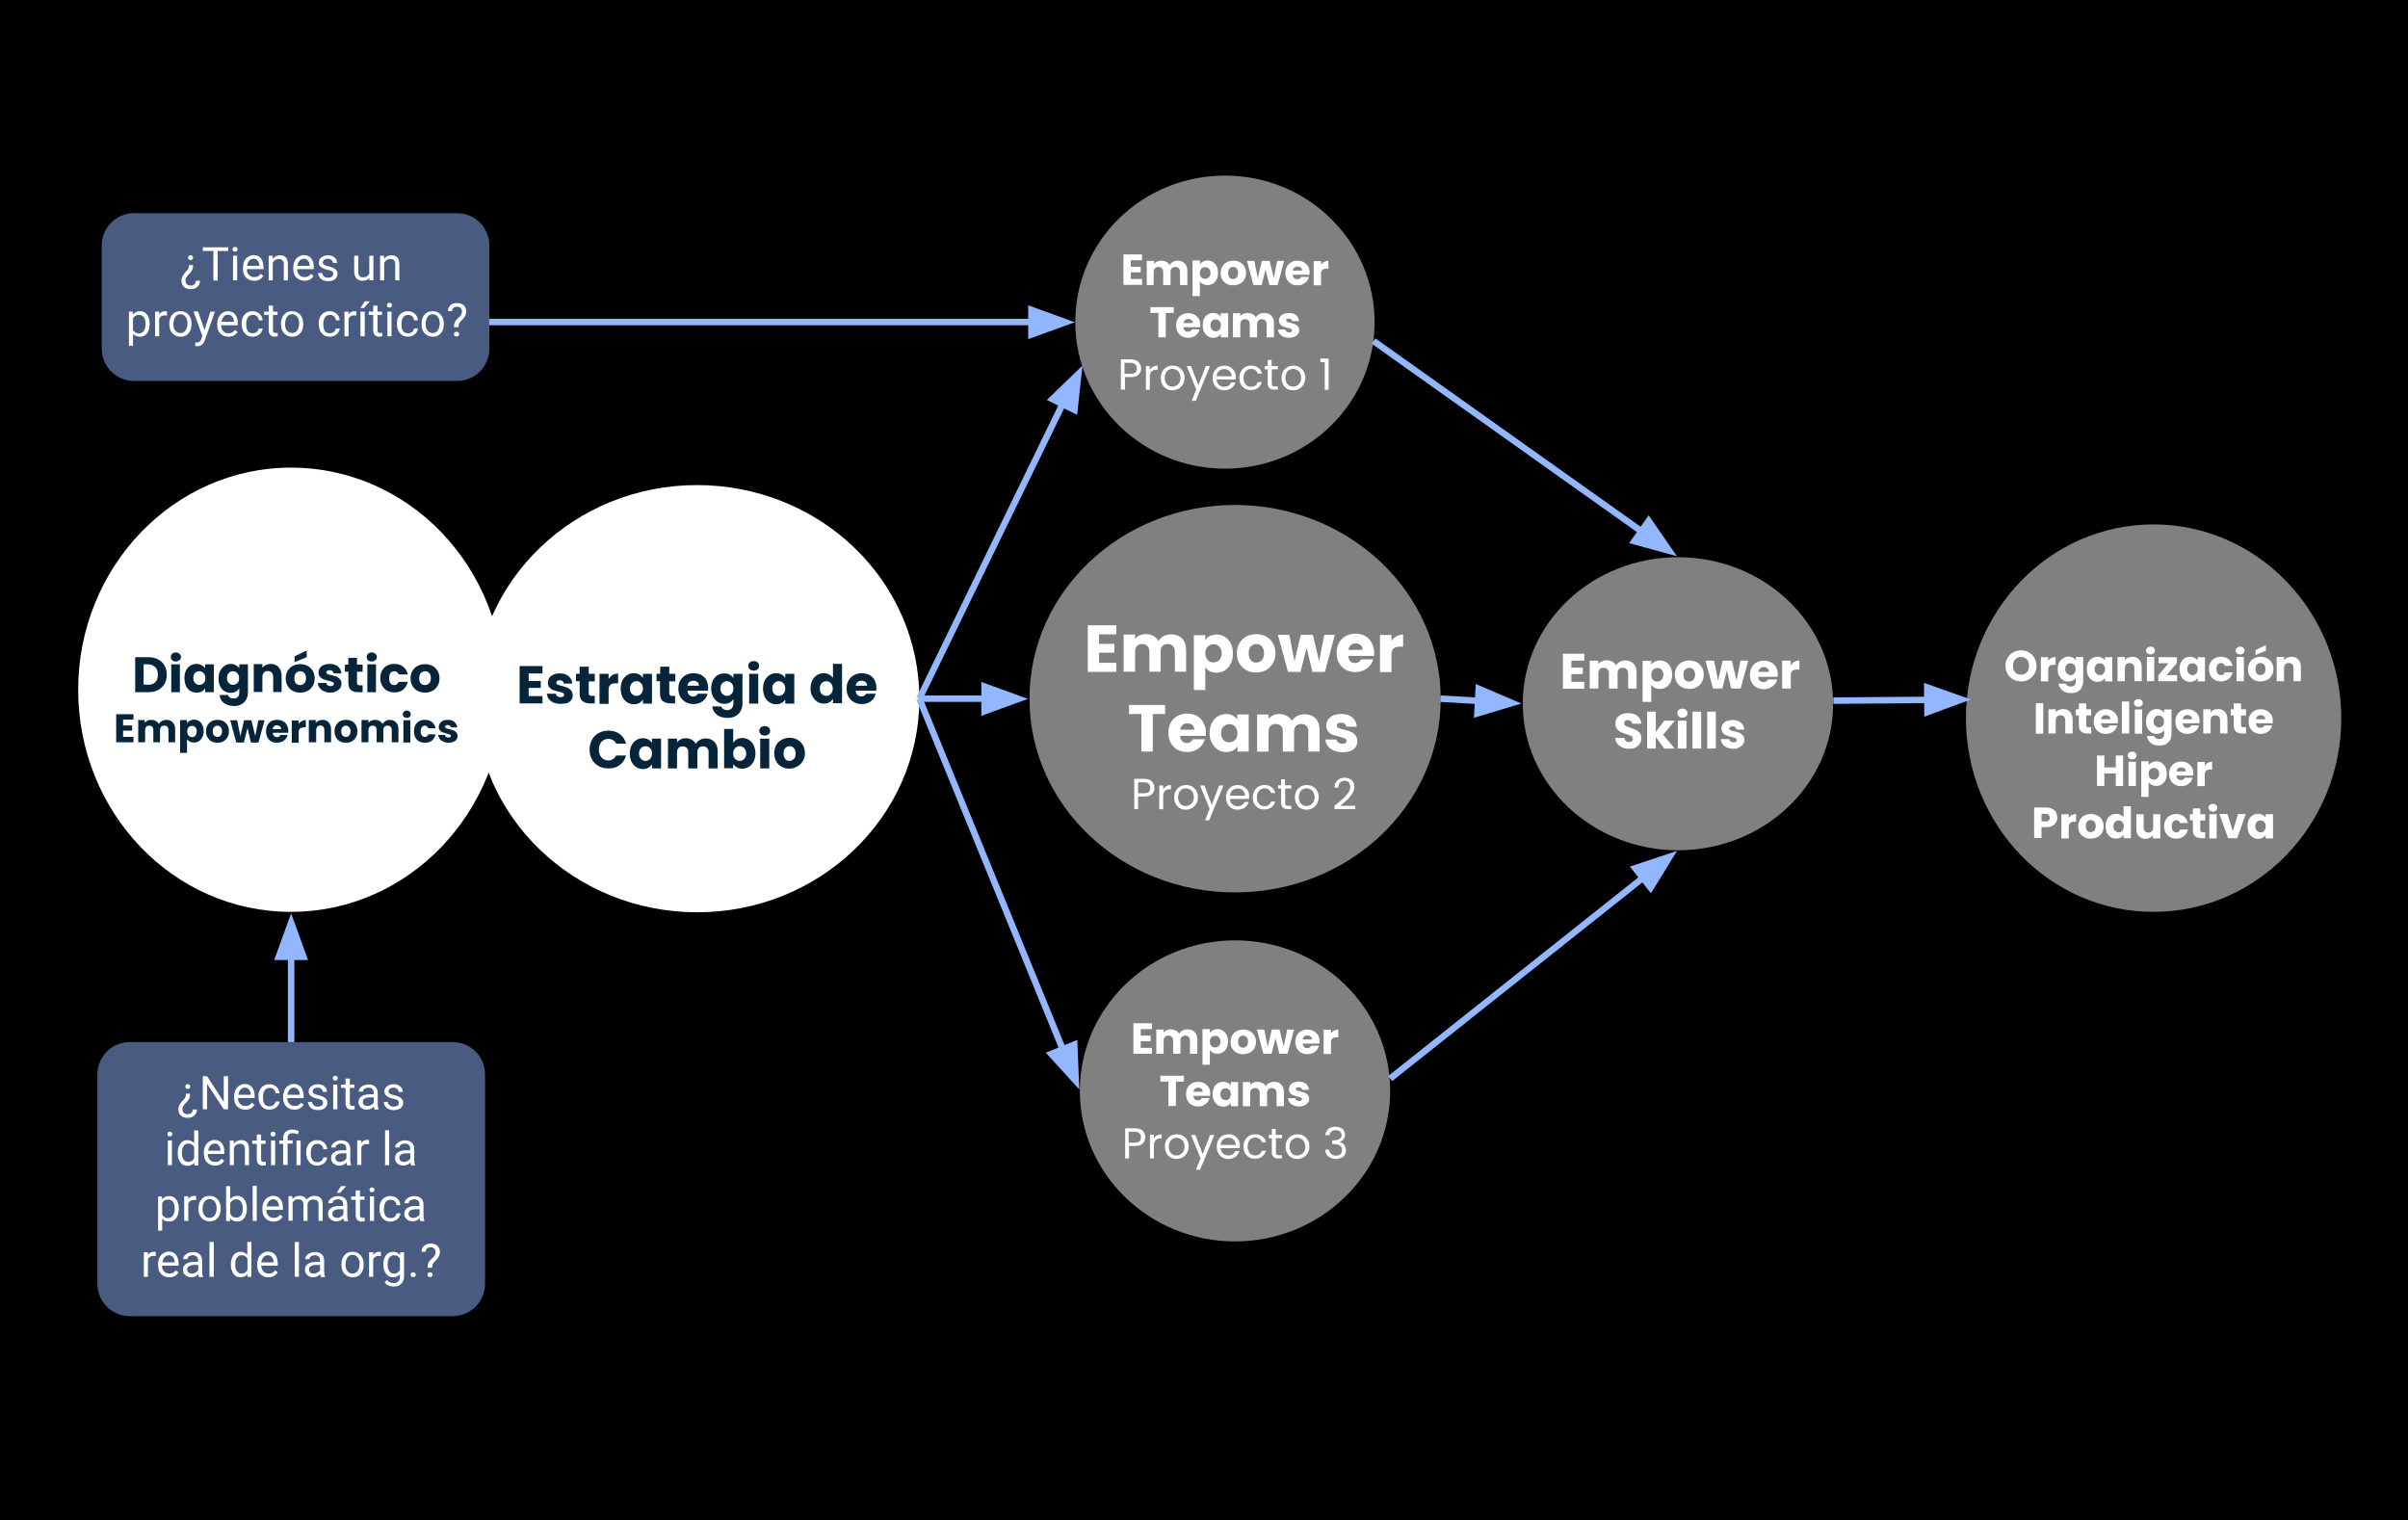 <?xml version="1.0" encoding="utf-8"?>
<!-- Generator: Adobe Illustrator 24.2.0, SVG Export Plug-In . SVG Version: 6.00 Build 0)  -->
<svg version="1.1" id="Capa_1" xmlns="http://www.w3.org/2000/svg" xmlns:xlink="http://www.w3.org/1999/xlink" x="0px" y="0px"
	 viewBox="0 0 1115 704" style="enable-background:new 0 0 1115 704;" xml:space="preserve">
<rect x="0" y="0" width="1115" height="704" fill="#808080" stroke="none"/>
<style type="text/css">
	.st0{opacity:0.15;}
	.st1{clip-path:url(#SVGID_2_);fill:none;stroke:#FFFFFF;stroke-width:30.003;}
	.st2{clip-path:url(#SVGID_4_);fill:none;stroke:#FFFFFF;stroke-width:45.003;}
	.st3{clip-path:url(#SVGID_7_);fill:none;stroke:#FFFFFF;stroke-width:59.972;}
	.st4{clip-path:url(#SVGID_9_);fill:none;stroke:#FFFFFF;stroke-width:74.966;}
	.st5{clip-path:url(#SVGID_11_);fill:#4CB2D8;}
	.st6{clip-path:url(#SVGID_13_);}
	.st7{fill:#457885;enable-background:new    ;}
	.st8{fill:#296877;enable-background:new    ;}
	.st9{enable-background:new    ;}
	.st10{fill:#3A3A38;}
	.st11{fill:#4AB1D6;}
	.st12{fill:#0A74B6;}
	.st13{fill:#3A4192;}
	.st14{fill:#1C1E64;stroke:#1C1E64;stroke-width:1.5;stroke-miterlimit:10;}
	.st15{fill:#F3F9FF;}
	.st16{clip-path:url(#SVGID_17_);fill:#FFFFFF;}
	.st17{clip-path:url(#SVGID_19_);}
	.st18{clip-path:url(#SVGID_21_);}
	.st19{clip-path:url(#SVGID_23_);}
	.st20{clip-path:url(#SVGID_25_);fill-rule:evenodd;clip-rule:evenodd;fill:#D93651;}
	.st21{clip-path:url(#SVGID_25_);fill:none;stroke:#D93651;stroke-width:0.492;stroke-linejoin:round;}
	.st22{clip-path:url(#SVGID_27_);}
	.st23{clip-path:url(#SVGID_29_);}
	.st24{clip-path:url(#SVGID_31_);}
	.st25{clip-path:url(#SVGID_33_);fill-rule:evenodd;clip-rule:evenodd;fill:#D93651;}
	.st26{clip-path:url(#SVGID_33_);fill:none;stroke:#D93651;stroke-width:0.492;stroke-linejoin:round;}
	.st27{clip-path:url(#SVGID_35_);}
	.st28{clip-path:url(#SVGID_37_);}
	.st29{clip-path:url(#SVGID_39_);}
	.st30{clip-path:url(#SVGID_41_);fill-rule:evenodd;clip-rule:evenodd;fill:#DFCEF2;}
	.st31{clip-path:url(#SVGID_41_);fill:none;stroke:#DFCEF2;stroke-width:0.492;stroke-linejoin:round;}
	.st32{clip-path:url(#SVGID_43_);}
	.st33{clip-path:url(#SVGID_45_);}
	.st34{clip-path:url(#SVGID_47_);}
	.st35{clip-path:url(#SVGID_49_);fill-rule:evenodd;clip-rule:evenodd;fill:#D93651;}
	.st36{clip-path:url(#SVGID_49_);fill:none;stroke:#D93651;stroke-width:0.492;stroke-linejoin:round;}
	.st37{clip-path:url(#SVGID_51_);}
	.st38{clip-path:url(#SVGID_53_);}
	.st39{clip-path:url(#SVGID_55_);}
	.st40{clip-path:url(#SVGID_57_);fill-rule:evenodd;clip-rule:evenodd;fill:#8ACC47;}
	.st41{clip-path:url(#SVGID_57_);fill:none;stroke:#8ACC47;stroke-width:0.492;stroke-linejoin:round;}
	.st42{clip-path:url(#SVGID_59_);}
	.st43{clip-path:url(#SVGID_61_);}
	.st44{clip-path:url(#SVGID_63_);}
	.st45{clip-path:url(#SVGID_65_);fill-rule:evenodd;clip-rule:evenodd;fill:#8ACC47;}
	.st46{clip-path:url(#SVGID_65_);fill:none;stroke:#8ACC47;stroke-width:0.492;stroke-linejoin:round;}
	.st47{clip-path:url(#SVGID_67_);fill-rule:evenodd;clip-rule:evenodd;fill:#D93651;}
	.st48{clip-path:url(#SVGID_67_);fill:none;stroke:#D93651;stroke-width:0.492;stroke-linejoin:round;}
	.st49{fill:none;}
	.st50{clip-path:url(#SVGID_69_);}
	.st51{clip-path:url(#SVGID_71_);}
	.st52{clip-path:url(#SVGID_73_);}
	.st53{clip-path:url(#SVGID_75_);fill-rule:evenodd;clip-rule:evenodd;fill:#D93651;}
	.st54{clip-path:url(#SVGID_75_);fill:none;stroke:#D93651;stroke-width:0.492;stroke-linejoin:round;}
	.st55{clip-path:url(#SVGID_77_);}
	.st56{clip-path:url(#SVGID_79_);}
	.st57{clip-path:url(#SVGID_81_);}
	.st58{clip-path:url(#SVGID_83_);fill-rule:evenodd;clip-rule:evenodd;fill:#30BFBF;}
	.st59{clip-path:url(#SVGID_83_);fill:none;stroke:#30BFBF;stroke-width:0.492;stroke-linejoin:round;}
	.st60{clip-path:url(#SVGID_85_);}
	.st61{clip-path:url(#SVGID_87_);}
	.st62{clip-path:url(#SVGID_89_);}
	.st63{clip-path:url(#SVGID_91_);fill-rule:evenodd;clip-rule:evenodd;fill:#D93651;}
	.st64{clip-path:url(#SVGID_91_);fill:none;stroke:#D93651;stroke-width:0.492;stroke-linejoin:round;}
	.st65{clip-path:url(#SVGID_93_);}
	.st66{clip-path:url(#SVGID_95_);}
	.st67{clip-path:url(#SVGID_97_);}
	.st68{clip-path:url(#SVGID_99_);fill-rule:evenodd;clip-rule:evenodd;fill:#D93651;}
	.st69{clip-path:url(#SVGID_99_);fill:none;stroke:#D93651;stroke-width:0.492;stroke-linejoin:round;}
	.st70{clip-path:url(#SVGID_101_);}
	.st71{clip-path:url(#SVGID_103_);}
	.st72{clip-path:url(#SVGID_105_);}
	.st73{clip-path:url(#SVGID_107_);fill-rule:evenodd;clip-rule:evenodd;fill:#D93651;}
	.st74{clip-path:url(#SVGID_107_);fill:none;stroke:#D93651;stroke-width:0.492;stroke-linejoin:round;}
	.st75{clip-path:url(#SVGID_109_);}
	.st76{clip-path:url(#SVGID_111_);}
	.st77{clip-path:url(#SVGID_113_);}
	.st78{clip-path:url(#SVGID_115_);fill-rule:evenodd;clip-rule:evenodd;fill:#D93651;}
	.st79{clip-path:url(#SVGID_115_);fill:none;stroke:#D93651;stroke-width:0.492;stroke-linejoin:round;}
	.st80{clip-path:url(#SVGID_117_);}
	.st81{clip-path:url(#SVGID_119_);}
	.st82{clip-path:url(#SVGID_121_);}
	.st83{clip-path:url(#SVGID_123_);fill-rule:evenodd;clip-rule:evenodd;fill:#D93651;}
	.st84{clip-path:url(#SVGID_123_);fill:none;stroke:#D93651;stroke-width:0.492;stroke-linejoin:round;}
	.st85{clip-path:url(#SVGID_125_);}
	.st86{clip-path:url(#SVGID_127_);}
	.st87{clip-path:url(#SVGID_129_);}
	.st88{clip-path:url(#SVGID_131_);fill-rule:evenodd;clip-rule:evenodd;fill:#D93651;}
	.st89{clip-path:url(#SVGID_131_);fill:none;stroke:#D93651;stroke-width:0.492;stroke-linejoin:round;}
	.st90{clip-path:url(#SVGID_133_);fill-rule:evenodd;clip-rule:evenodd;fill:#D93651;}
	.st91{clip-path:url(#SVGID_133_);fill:none;stroke:#D93651;stroke-width:0.492;stroke-linejoin:round;}
	.st92{clip-path:url(#SVGID_135_);}
	.st93{clip-path:url(#SVGID_137_);}
	.st94{clip-path:url(#SVGID_139_);}
	.st95{clip-path:url(#SVGID_141_);fill-rule:evenodd;clip-rule:evenodd;fill:#D93651;}
	.st96{clip-path:url(#SVGID_141_);fill:none;stroke:#D93651;stroke-width:0.492;stroke-linejoin:round;}
	.st97{clip-path:url(#SVGID_143_);fill-rule:evenodd;clip-rule:evenodd;fill:#D93651;}
	.st98{clip-path:url(#SVGID_143_);fill:none;stroke:#D93651;stroke-width:0.492;stroke-linejoin:round;}
	.st99{clip-path:url(#SVGID_145_);}
	.st100{clip-path:url(#SVGID_147_);}
	.st101{clip-path:url(#SVGID_149_);}
	.st102{clip-path:url(#SVGID_151_);fill-rule:evenodd;clip-rule:evenodd;fill:#D93651;}
	.st103{clip-path:url(#SVGID_151_);fill:none;stroke:#D93651;stroke-width:0.492;stroke-linejoin:round;}
	.st104{clip-path:url(#SVGID_153_);}
	.st105{clip-path:url(#SVGID_155_);}
	.st106{clip-path:url(#SVGID_157_);}
	.st107{clip-path:url(#SVGID_159_);fill-rule:evenodd;clip-rule:evenodd;fill:#D93651;}
	.st108{clip-path:url(#SVGID_159_);fill:none;stroke:#D93651;stroke-width:0.492;stroke-linejoin:round;}
	.st109{clip-path:url(#SVGID_161_);}
	.st110{clip-path:url(#SVGID_163_);}
	.st111{clip-path:url(#SVGID_165_);}
	.st112{clip-path:url(#SVGID_167_);fill-rule:evenodd;clip-rule:evenodd;fill:#FF9F1A;}
	.st113{clip-path:url(#SVGID_167_);fill:none;stroke:#FF9F1A;stroke-width:0.492;stroke-linejoin:round;}
	.st114{clip-path:url(#SVGID_169_);}
	.st115{clip-path:url(#SVGID_171_);}
	.st116{clip-path:url(#SVGID_173_);}
	.st117{clip-path:url(#SVGID_175_);fill-rule:evenodd;clip-rule:evenodd;fill:#D93651;}
	.st118{clip-path:url(#SVGID_175_);fill:none;stroke:#D93651;stroke-width:0.492;stroke-linejoin:round;}
	.st119{clip-path:url(#SVGID_177_);}
	.st120{clip-path:url(#SVGID_179_);}
	.st121{clip-path:url(#SVGID_181_);}
	.st122{clip-path:url(#SVGID_183_);fill-rule:evenodd;clip-rule:evenodd;fill:#D93651;}
	.st123{clip-path:url(#SVGID_183_);fill:none;stroke:#D93651;stroke-width:0.492;stroke-linejoin:round;}
	.st124{clip-path:url(#SVGID_185_);}
	.st125{clip-path:url(#SVGID_187_);}
	.st126{clip-path:url(#SVGID_189_);}
	.st127{clip-path:url(#SVGID_191_);fill-rule:evenodd;clip-rule:evenodd;fill:#D93651;}
	.st128{clip-path:url(#SVGID_191_);fill:none;stroke:#D93651;stroke-width:0.492;stroke-linejoin:round;}
	.st129{clip-path:url(#SVGID_193_);fill-rule:evenodd;clip-rule:evenodd;fill:#D93651;}
	.st130{clip-path:url(#SVGID_193_);fill:none;stroke:#D93651;stroke-width:0.492;stroke-linejoin:round;}
	.st131{clip-path:url(#SVGID_195_);}
	.st132{clip-path:url(#SVGID_197_);}
	.st133{clip-path:url(#SVGID_199_);}
	.st134{clip-path:url(#SVGID_201_);fill-rule:evenodd;clip-rule:evenodd;fill:#D93651;}
	.st135{clip-path:url(#SVGID_201_);fill:none;stroke:#D93651;stroke-width:0.492;stroke-linejoin:round;}
	.st136{clip-path:url(#SVGID_203_);}
	.st137{clip-path:url(#SVGID_205_);}
	.st138{clip-path:url(#SVGID_207_);}
	.st139{clip-path:url(#SVGID_209_);fill-rule:evenodd;clip-rule:evenodd;fill:#D93651;}
	.st140{clip-path:url(#SVGID_209_);fill:none;stroke:#D93651;stroke-width:0.492;stroke-linejoin:round;}
	.st141{clip-path:url(#SVGID_211_);}
	.st142{clip-path:url(#SVGID_213_);}
	.st143{clip-path:url(#SVGID_215_);}
	.st144{clip-path:url(#SVGID_217_);fill-rule:evenodd;clip-rule:evenodd;fill:#D93651;}
	.st145{clip-path:url(#SVGID_217_);fill:none;stroke:#D93651;stroke-width:0.492;stroke-linejoin:round;}
	.st146{clip-path:url(#SVGID_219_);}
	.st147{clip-path:url(#SVGID_221_);}
	.st148{clip-path:url(#SVGID_223_);}
	.st149{clip-path:url(#SVGID_225_);fill-rule:evenodd;clip-rule:evenodd;fill:#FF9F1A;}
	.st150{clip-path:url(#SVGID_225_);fill:none;stroke:#FF9F1A;stroke-width:0.492;stroke-linejoin:round;}
	.st151{clip-path:url(#SVGID_227_);}
	.st152{clip-path:url(#SVGID_229_);}
	.st153{clip-path:url(#SVGID_231_);}
	.st154{clip-path:url(#SVGID_233_);fill-rule:evenodd;clip-rule:evenodd;fill:#D93651;}
	.st155{clip-path:url(#SVGID_233_);fill:none;stroke:#D93651;stroke-width:0.492;stroke-linejoin:round;}
	.st156{clip-path:url(#SVGID_235_);}
	.st157{clip-path:url(#SVGID_237_);}
	.st158{clip-path:url(#SVGID_239_);}
	.st159{clip-path:url(#SVGID_241_);fill-rule:evenodd;clip-rule:evenodd;fill:#D93651;}
	.st160{clip-path:url(#SVGID_241_);fill:none;stroke:#D93651;stroke-width:0.492;stroke-linejoin:round;}
	.st161{clip-path:url(#SVGID_243_);}
	.st162{clip-path:url(#SVGID_245_);}
	.st163{clip-path:url(#SVGID_247_);}
	.st164{clip-path:url(#SVGID_249_);fill-rule:evenodd;clip-rule:evenodd;fill:#D93651;}
	.st165{clip-path:url(#SVGID_249_);fill:none;stroke:#D93651;stroke-width:0.492;stroke-linejoin:round;}
	.st166{clip-path:url(#SVGID_251_);}
	.st167{clip-path:url(#SVGID_253_);}
	.st168{clip-path:url(#SVGID_255_);}
	.st169{clip-path:url(#SVGID_257_);fill-rule:evenodd;clip-rule:evenodd;fill:#D93651;}
	.st170{clip-path:url(#SVGID_257_);fill:none;stroke:#D93651;stroke-width:0.492;stroke-linejoin:round;}
	.st171{clip-path:url(#SVGID_259_);}
	.st172{clip-path:url(#SVGID_261_);}
	.st173{clip-path:url(#SVGID_263_);}
	.st174{clip-path:url(#SVGID_265_);fill-rule:evenodd;clip-rule:evenodd;fill:#D93651;}
	.st175{clip-path:url(#SVGID_265_);fill:none;stroke:#D93651;stroke-width:0.492;stroke-linejoin:round;}
	.st176{clip-path:url(#SVGID_267_);}
	.st177{clip-path:url(#SVGID_269_);}
	.st178{clip-path:url(#SVGID_271_);}
	.st179{clip-path:url(#SVGID_273_);fill-rule:evenodd;clip-rule:evenodd;fill:#D93651;}
	.st180{clip-path:url(#SVGID_273_);fill:none;stroke:#D93651;stroke-width:0.492;stroke-linejoin:round;}
	.st181{clip-path:url(#SVGID_275_);}
	.st182{clip-path:url(#SVGID_277_);}
	.st183{clip-path:url(#SVGID_279_);}
	.st184{clip-path:url(#SVGID_281_);fill-rule:evenodd;clip-rule:evenodd;fill:#FF9F1A;}
	.st185{clip-path:url(#SVGID_281_);fill:none;stroke:#FF9F1A;stroke-width:0.492;stroke-linejoin:round;}
	.st186{fill-rule:evenodd;clip-rule:evenodd;fill:none;}
	.st187{clip-path:url(#SVGID_283_);}
	.st188{clip-path:url(#SVGID_285_);}
	.st189{clip-path:url(#SVGID_287_);}
	.st190{clip-path:url(#SVGID_289_);}
	.st191{fill:none;stroke:#E9EBEB;stroke-width:0.541;stroke-linecap:round;}
	.st192{fill:none;stroke:#D93651;stroke-width:0.541;stroke-linecap:round;}
	.st193{fill:none;stroke:#DFCEF2;stroke-width:0.541;stroke-linecap:round;}
	.st194{fill:none;stroke:#8ACC47;stroke-width:0.541;stroke-linecap:round;}
	.st195{fill:none;stroke:#30BFBF;stroke-width:0.541;stroke-linecap:round;}
	.st196{fill:none;stroke:#FF9F1A;stroke-width:0.541;stroke-linecap:round;}
	.st197{fill:#020303;}
	.st198{fill:none;stroke:#E9EBEB;stroke-width:0.541;}
	.st199{fill:#E9EBEB;}
	.st200{fill:#FFFFFF;}
	.st201{fill:none;stroke:#FFFFFF;stroke-width:1.082;}
	.st202{fill:#8AD19B;}
	.st203{fill:#F7F7F7;}
	.st204{fill:#DFB618;}
	.st205{fill:#92CFED;}
	.st206{fill:#5799E6;}
	.st207{fill-rule:evenodd;clip-rule:evenodd;}
	.st208{fill-rule:evenodd;clip-rule:evenodd;fill:#FFFFFF;}
	.st209{fill:#07253A;}
	.st210{opacity:0.5;fill-rule:evenodd;clip-rule:evenodd;fill:#FFFFFF;}
	.st211{fill-rule:evenodd;clip-rule:evenodd;fill-opacity:0;}
	.st212{fill:none;stroke:#93B7FF;stroke-width:3;stroke-linejoin:round;stroke-miterlimit:10;}
	.st213{fill-rule:evenodd;clip-rule:evenodd;fill:#93B7FF;stroke:#93B7FF;stroke-width:3;stroke-miterlimit:10;}
	.st214{opacity:0.5;fill-rule:evenodd;clip-rule:evenodd;fill:#93B7FF;}
</style>
<rect id="SVGID_5_" x="3.1" y="54.1" class="st49" width="1108.8" height="623.7"/>
<path class="st207" d="M-9.5-6h1134v716.2H-9.5V-6z"/>
<path class="st208" d="M219.9,323.5L219.9,323.5c0-54.6,46.1-98.9,102.9-98.9l0,0c27.3,0,53.5,10.4,72.8,29
	c19.3,18.5,30.1,43.7,30.1,69.9l0,0c0,54.6-46.1,98.9-102.9,98.9l0,0C266,422.4,219.9,378.2,219.9,323.5z"/>
<path class="st209" d="M244.8,311.8v3.5h5.6v3.2h-5.6v3.8h6.4v3.4h-10.6v-17.3h10.6v3.4H244.8z M259.5,325.9c-1.2,0-2.3-0.2-3.2-0.6
	c-0.9-0.4-1.7-1-2.2-1.7c-0.5-0.7-0.8-1.5-0.9-2.4h4.2c0,0.5,0.3,0.9,0.7,1.2c0.4,0.3,0.9,0.4,1.5,0.4c0.5,0,0.9-0.1,1.2-0.3
	c0.3-0.2,0.4-0.5,0.4-0.8c0-0.4-0.2-0.7-0.6-0.9c-0.4-0.2-1.1-0.4-2-0.6c-1-0.2-1.8-0.5-2.5-0.7c-0.7-0.3-1.2-0.7-1.7-1.2
	c-0.5-0.6-0.7-1.3-0.7-2.2c0-0.8,0.2-1.5,0.6-2.2c0.4-0.6,1.1-1.2,1.9-1.5c0.8-0.4,1.8-0.6,3-0.6c1.7,0,3.1,0.4,4.1,1.3
	c1,0.9,1.6,2,1.7,3.4h-3.9c-0.1-0.5-0.3-0.9-0.6-1.1c-0.3-0.3-0.8-0.4-1.4-0.4c-0.5,0-0.9,0.1-1.1,0.3c-0.3,0.2-0.4,0.4-0.4,0.8
	c0,0.4,0.2,0.7,0.6,0.9c0.4,0.2,1.1,0.4,2,0.6c1,0.3,1.9,0.5,2.5,0.8c0.6,0.3,1.2,0.7,1.7,1.2c0.5,0.6,0.7,1.3,0.8,2.3
	c0,0.8-0.2,1.5-0.7,2.2c-0.4,0.6-1.1,1.1-1.9,1.5C261.6,325.7,260.7,325.9,259.5,325.9z M275.4,322.1v3.6h-2.1
	c-1.5,0-2.7-0.4-3.6-1.1c-0.9-0.7-1.3-2-1.3-3.7v-5.5h-1.7V312h1.7v-3.3h4.2v3.3h2.8v3.5h-2.8v5.5c0,0.4,0.1,0.7,0.3,0.9
	c0.2,0.2,0.5,0.3,1,0.3H275.4z M281.9,314.3c0.5-0.8,1.1-1.4,1.8-1.8c0.7-0.4,1.6-0.6,2.5-0.6v4.5h-1.2c-1.1,0-1.9,0.2-2.4,0.7
	c-0.5,0.4-0.8,1.2-0.8,2.4v6.4h-4.2V312h4.2V314.3z M287.4,318.8c0-1.4,0.3-2.7,0.8-3.7c0.5-1.1,1.3-1.9,2.2-2.5
	c0.9-0.6,2-0.9,3.1-0.9c1,0,1.8,0.2,2.5,0.6c0.7,0.4,1.3,0.9,1.7,1.6V312h4.2v13.8h-4.2v-1.9c-0.4,0.6-1,1.2-1.7,1.6
	c-0.7,0.4-1.6,0.6-2.5,0.6c-1.1,0-2.1-0.3-3.1-0.9c-0.9-0.6-1.6-1.4-2.2-2.5C287.7,321.5,287.4,320.2,287.4,318.8z M297.7,318.8
	c0-1-0.3-1.9-0.9-2.5c-0.6-0.6-1.3-0.9-2.1-0.9c-0.8,0-1.5,0.3-2.1,0.9c-0.6,0.6-0.9,1.4-0.9,2.5c0,1,0.3,1.9,0.9,2.5
	c0.6,0.6,1.3,0.9,2.1,0.9c0.8,0,1.6-0.3,2.1-0.9C297.4,320.7,297.7,319.9,297.7,318.8z M312.6,322.1v3.6h-2.1
	c-1.5,0-2.7-0.4-3.6-1.1s-1.3-2-1.3-3.7v-5.5H304V312h1.7v-3.3h4.2v3.3h2.8v3.5h-2.8v5.5c0,0.4,0.1,0.7,0.3,0.9
	c0.2,0.2,0.5,0.3,1,0.3H312.6z M327.9,318.6c0,0.4,0,0.8-0.1,1.2h-9.5c0.1,0.9,0.3,1.5,0.8,2c0.5,0.4,1.1,0.7,1.8,0.7
	c1,0,1.8-0.4,2.2-1.3h4.5c-0.2,0.9-0.6,1.7-1.2,2.5c-0.6,0.7-1.4,1.3-2.3,1.7c-0.9,0.4-1.9,0.6-3,0.6c-1.3,0-2.5-0.3-3.6-0.9
	c-1-0.6-1.9-1.4-2.5-2.5c-0.6-1.1-0.9-2.3-0.9-3.8c0-1.4,0.3-2.7,0.9-3.7c0.6-1.1,1.4-1.9,2.5-2.5c1.1-0.6,2.3-0.9,3.6-0.9
	c1.3,0,2.5,0.3,3.6,0.8c1,0.6,1.8,1.3,2.4,2.4C327.6,316,327.9,317.2,327.9,318.6z M323.6,317.5c0-0.7-0.2-1.3-0.7-1.7
	c-0.5-0.4-1.1-0.6-1.9-0.6c-0.7,0-1.3,0.2-1.8,0.6c-0.5,0.4-0.8,1-0.9,1.7H323.6z M335.4,311.8c1,0,1.8,0.2,2.5,0.6
	c0.7,0.4,1.3,0.9,1.7,1.6V312h4.2v13.7c0,1.3-0.3,2.4-0.8,3.4c-0.5,1-1.3,1.8-2.3,2.4c-1,0.6-2.3,0.9-3.8,0.9c-2,0-3.7-0.5-4.9-1.4
	c-1.3-1-2-2.2-2.2-3.9h4.2c0.1,0.5,0.4,0.9,0.9,1.2c0.5,0.3,1.1,0.5,1.8,0.5c0.9,0,1.6-0.3,2.1-0.8c0.5-0.5,0.8-1.3,0.8-2.4v-1.9
	c-0.4,0.6-1,1.2-1.7,1.6c-0.7,0.4-1.6,0.6-2.5,0.6c-1.1,0-2.2-0.3-3.1-0.9c-0.9-0.6-1.6-1.4-2.2-2.5c-0.5-1.1-0.8-2.3-0.8-3.7
	c0-1.4,0.3-2.7,0.8-3.7c0.5-1.1,1.3-1.9,2.2-2.5C333.2,312.1,334.2,311.8,335.4,311.8z M339.6,318.8c0-1-0.3-1.9-0.9-2.5
	c-0.6-0.6-1.3-0.9-2.1-0.9c-0.8,0-1.5,0.3-2.1,0.9c-0.6,0.6-0.9,1.4-0.9,2.5c0,1,0.3,1.9,0.9,2.5c0.6,0.6,1.3,0.9,2.1,0.9
	c0.8,0,1.6-0.3,2.1-0.9C339.3,320.7,339.6,319.9,339.6,318.8z M349,310.5c-0.7,0-1.3-0.2-1.8-0.6c-0.5-0.4-0.7-1-0.7-1.6
	c0-0.7,0.2-1.2,0.7-1.6c0.5-0.4,1.1-0.6,1.8-0.6c0.7,0,1.3,0.2,1.8,0.6c0.5,0.4,0.7,1,0.7,1.6c0,0.6-0.2,1.2-0.7,1.6
	C350.3,310.3,349.7,310.5,349,310.5z M351.1,312v13.8h-4.2V312H351.1z M353.3,318.8c0-1.4,0.3-2.7,0.8-3.7c0.5-1.1,1.3-1.9,2.2-2.5
	c0.9-0.6,2-0.9,3.1-0.9c1,0,1.8,0.2,2.5,0.6c0.7,0.4,1.3,0.9,1.7,1.6V312h4.2v13.8h-4.2v-1.9c-0.4,0.6-1,1.2-1.7,1.6
	c-0.7,0.4-1.6,0.6-2.5,0.6c-1.1,0-2.1-0.3-3.1-0.9c-0.9-0.6-1.6-1.4-2.2-2.5C353.6,321.5,353.3,320.2,353.3,318.8z M363.6,318.8
	c0-1-0.3-1.9-0.9-2.5c-0.6-0.6-1.3-0.9-2.1-0.9c-0.8,0-1.5,0.3-2.1,0.9c-0.6,0.6-0.9,1.4-0.9,2.5c0,1,0.3,1.9,0.9,2.5
	c0.6,0.6,1.3,0.9,2.1,0.9c0.8,0,1.6-0.3,2.1-0.9C363.3,320.7,363.6,319.9,363.6,318.8z M375.3,318.8c0-1.4,0.3-2.7,0.8-3.7
	c0.5-1.1,1.3-1.9,2.2-2.5c0.9-0.6,2-0.9,3.1-0.9c0.9,0,1.7,0.2,2.5,0.6c0.7,0.4,1.3,0.9,1.8,1.5v-6.4h4.2v18.2h-4.2v-2
	c-0.4,0.6-1,1.2-1.7,1.6c-0.7,0.4-1.6,0.6-2.5,0.6c-1.1,0-2.2-0.3-3.1-0.9c-0.9-0.6-1.6-1.4-2.2-2.5
	C375.5,321.5,375.3,320.2,375.3,318.8z M385.6,318.8c0-1-0.3-1.9-0.9-2.5c-0.6-0.6-1.3-0.9-2.1-0.9c-0.8,0-1.5,0.3-2.1,0.9
	c-0.6,0.6-0.9,1.4-0.9,2.5c0,1,0.3,1.9,0.9,2.5c0.6,0.6,1.3,0.9,2.1,0.9c0.8,0,1.6-0.3,2.1-0.9C385.3,320.7,385.6,319.9,385.6,318.8
	z M405.8,318.6c0,0.4,0,0.8-0.1,1.2h-9.5c0.1,0.9,0.3,1.5,0.8,2c0.5,0.4,1.1,0.7,1.8,0.7c1,0,1.8-0.4,2.2-1.3h4.5
	c-0.2,0.9-0.6,1.7-1.2,2.5c-0.6,0.7-1.4,1.3-2.3,1.7c-0.9,0.4-1.9,0.6-3,0.6c-1.3,0-2.5-0.3-3.6-0.9c-1-0.6-1.9-1.4-2.5-2.5
	c-0.6-1.1-0.9-2.3-0.9-3.8c0-1.4,0.3-2.7,0.9-3.7c0.6-1.1,1.4-1.9,2.5-2.5c1.1-0.6,2.3-0.9,3.6-0.9c1.3,0,2.5,0.3,3.6,0.8
	c1,0.6,1.8,1.3,2.4,2.4C405.5,316,405.8,317.2,405.8,318.6z M401.5,317.5c0-0.7-0.2-1.3-0.7-1.7c-0.5-0.4-1.1-0.6-1.9-0.6
	c-0.7,0-1.3,0.2-1.8,0.6c-0.5,0.4-0.8,1-0.9,1.7H401.5z"/>
<path class="st209" d="M273,347.1c0-1.7,0.4-3.2,1.1-4.6c0.7-1.3,1.8-2.4,3.1-3.1c1.3-0.7,2.8-1.1,4.5-1.1c2.1,0,3.8,0.5,5.3,1.6
	c1.5,1.1,2.4,2.6,2.9,4.4h-4.6c-0.3-0.7-0.8-1.3-1.5-1.6c-0.6-0.4-1.3-0.6-2.1-0.6c-1.3,0-2.4,0.5-3.2,1.4c-0.8,0.9-1.2,2.1-1.2,3.6
	c0,1.5,0.4,2.7,1.2,3.6c0.8,0.9,1.9,1.4,3.2,1.4c0.8,0,1.5-0.2,2.1-0.6c0.6-0.4,1.1-0.9,1.5-1.7h4.6c-0.5,1.9-1.5,3.4-2.9,4.4
	c-1.5,1.1-3.2,1.6-5.3,1.6c-1.7,0-3.2-0.4-4.5-1.1c-1.3-0.7-2.4-1.8-3.1-3.1C273.3,350.3,273,348.8,273,347.1z M291.6,348.9
	c0-1.4,0.3-2.7,0.8-3.7c0.5-1.1,1.3-1.9,2.2-2.5c0.9-0.6,2-0.9,3.1-0.9c1,0,1.8,0.2,2.5,0.6c0.7,0.4,1.3,0.9,1.7,1.6V342h4.2v13.8
	h-4.2v-1.9c-0.4,0.6-1,1.2-1.7,1.6c-0.7,0.4-1.6,0.6-2.5,0.6c-1.1,0-2.1-0.3-3.1-0.9c-0.9-0.6-1.6-1.4-2.2-2.5
	C291.9,351.5,291.6,350.3,291.6,348.9z M301.9,348.9c0-1-0.3-1.9-0.9-2.5c-0.6-0.6-1.3-0.9-2.1-0.9c-0.8,0-1.5,0.3-2.1,0.9
	c-0.6,0.6-0.9,1.4-0.9,2.5c0,1,0.3,1.9,0.9,2.5c0.6,0.6,1.3,0.9,2.1,0.9c0.8,0,1.6-0.3,2.1-0.9C301.6,350.8,301.9,349.9,301.9,348.9
	z M326.7,341.9c1.7,0,3,0.5,4.1,1.6c1,1,1.5,2.5,1.5,4.3v8h-4.2v-7.5c0-0.9-0.2-1.6-0.7-2c-0.5-0.5-1.1-0.7-1.9-0.7
	c-0.8,0-1.5,0.2-1.9,0.7c-0.5,0.5-0.7,1.2-0.7,2v7.5h-4.2v-7.5c0-0.9-0.2-1.6-0.7-2c-0.5-0.5-1.1-0.7-1.9-0.7
	c-0.8,0-1.5,0.2-1.9,0.7c-0.5,0.5-0.7,1.2-0.7,2v7.5h-4.2V342h4.2v1.7c0.4-0.6,1-1,1.7-1.4s1.5-0.5,2.3-0.5c1,0,2,0.2,2.8,0.7
	c0.8,0.4,1.5,1.1,1.9,1.9c0.5-0.8,1.1-1.4,1.9-1.8C324.9,342.1,325.8,341.9,326.7,341.9z M339.5,343.9c0.4-0.6,1-1.2,1.7-1.6
	c0.7-0.4,1.6-0.6,2.5-0.6c1.1,0,2.2,0.3,3.1,0.9c0.9,0.6,1.7,1.4,2.2,2.5c0.5,1.1,0.8,2.3,0.8,3.7c0,1.4-0.3,2.7-0.8,3.7
	c-0.5,1.1-1.3,1.9-2.2,2.5c-0.9,0.6-1.9,0.9-3.1,0.9c-1,0-1.8-0.2-2.5-0.6c-0.7-0.4-1.3-0.9-1.7-1.5v1.9h-4.2v-18.2h4.2V343.9z
	 M345.5,348.9c0-1.1-0.3-1.9-0.9-2.5c-0.6-0.6-1.3-0.9-2.1-0.9c-0.8,0-1.5,0.3-2.1,0.9c-0.6,0.6-0.9,1.4-0.9,2.5
	c0,1.1,0.3,1.9,0.9,2.5c0.6,0.6,1.3,0.9,2.1,0.9c0.8,0,1.6-0.3,2.1-0.9C345.2,350.7,345.5,349.9,345.5,348.9z M354.1,340.6
	c-0.7,0-1.3-0.2-1.8-0.6c-0.5-0.4-0.7-1-0.7-1.6c0-0.7,0.2-1.2,0.7-1.6c0.5-0.4,1.1-0.6,1.8-0.6c0.7,0,1.3,0.2,1.8,0.6
	c0.5,0.4,0.7,1,0.7,1.6c0,0.6-0.2,1.2-0.7,1.6C355.4,340.4,354.8,340.6,354.1,340.6z M356.2,342v13.8H352V342H356.2z M365.5,355.9
	c-1.3,0-2.6-0.3-3.6-0.9c-1.1-0.6-1.9-1.4-2.5-2.5c-0.6-1.1-0.9-2.3-0.9-3.8c0-1.4,0.3-2.6,0.9-3.7c0.6-1.1,1.5-1.9,2.6-2.5
	c1.1-0.6,2.3-0.9,3.6-0.9c1.3,0,2.6,0.3,3.6,0.9c1.1,0.6,1.9,1.4,2.6,2.5c0.6,1.1,0.9,2.3,0.9,3.7c0,1.4-0.3,2.7-1,3.7
	c-0.6,1.1-1.5,1.9-2.6,2.5S366.9,355.9,365.5,355.9z M365.5,352.3c0.8,0,1.5-0.3,2.1-0.9c0.6-0.6,0.8-1.4,0.8-2.5
	c0-1.1-0.3-1.9-0.8-2.5c-0.5-0.6-1.2-0.9-2-0.9c-0.8,0-1.5,0.3-2,0.9c-0.5,0.6-0.8,1.4-0.8,2.5c0,1.1,0.3,2,0.8,2.5
	C364,352,364.7,352.3,365.5,352.3z"/>
<path class="st210" d="M497.9,149.1L497.9,149.1c0-37.5,31-67.8,69.3-67.8l0,0c18.4,0,36,7.1,49,19.9c13,12.7,20.3,30,20.3,48l0,0
	c0,37.5-31,67.8-69.3,67.8l0,0C529,217,497.9,186.6,497.9,149.1z"/>
<path class="st200" d="M523.6,120.6v2.9h4.6v2.6h-4.6v3.1h5.2v2.7h-8.6v-14.1h8.6v2.7H523.6z M545.3,120.7c1.4,0,2.5,0.4,3.3,1.3
	c0.8,0.8,1.2,2,1.2,3.5v6.5h-3.4v-6.1c0-0.7-0.2-1.3-0.6-1.7c-0.4-0.4-0.9-0.6-1.6-0.6c-0.7,0-1.2,0.2-1.6,0.6
	c-0.4,0.4-0.6,0.9-0.6,1.7v6.1h-3.4v-6.1c0-0.7-0.2-1.3-0.6-1.7c-0.4-0.4-0.9-0.6-1.6-0.6c-0.7,0-1.2,0.2-1.6,0.6
	c-0.4,0.4-0.6,0.9-0.6,1.7v6.1H531v-11.2h3.4v1.4c0.3-0.5,0.8-0.8,1.4-1.1c0.6-0.3,1.2-0.4,1.9-0.4c0.8,0,1.6,0.2,2.3,0.5
	c0.7,0.3,1.2,0.9,1.6,1.5c0.4-0.6,0.9-1.1,1.6-1.5C543.8,120.9,544.5,120.7,545.3,120.7z M555.6,122.4c0.3-0.5,0.8-0.9,1.4-1.3
	c0.6-0.3,1.3-0.5,2.1-0.5c0.9,0,1.8,0.2,2.5,0.7c0.7,0.5,1.3,1.1,1.8,2c0.4,0.9,0.6,1.9,0.6,3c0,1.2-0.2,2.2-0.6,3
	c-0.4,0.9-1,1.5-1.8,2c-0.7,0.5-1.6,0.7-2.5,0.7c-0.8,0-1.5-0.2-2.1-0.5c-0.6-0.3-1.1-0.7-1.4-1.3v6.9h-3.4v-16.5h3.4V122.4z
	 M560.5,126.4c0-0.8-0.2-1.5-0.7-2c-0.5-0.5-1-0.7-1.7-0.7s-1.3,0.2-1.8,0.7c-0.5,0.5-0.7,1.2-0.7,2c0,0.9,0.2,1.5,0.7,2
	c0.5,0.5,1.1,0.7,1.8,0.7c0.7,0,1.3-0.3,1.7-0.8C560.3,127.9,560.5,127.2,560.5,126.4z M570.9,132.1c-1.1,0-2.1-0.2-2.9-0.7
	s-1.6-1.1-2.1-2c-0.5-0.9-0.7-1.9-0.7-3c0-1.2,0.3-2.2,0.8-3c0.5-0.9,1.2-1.6,2.1-2c0.9-0.5,1.9-0.7,3-0.7c1.1,0,2.1,0.2,3,0.7
	s1.6,1.1,2.1,2c0.5,0.9,0.8,1.9,0.8,3c0,1.1-0.3,2.2-0.8,3c-0.5,0.9-1.2,1.5-2.1,2C573,131.9,572,132.1,570.9,132.1z M570.9,129.2
	c0.7,0,1.2-0.2,1.7-0.7c0.5-0.5,0.7-1.2,0.7-2.1c0-0.9-0.2-1.6-0.7-2.1c-0.4-0.5-1-0.7-1.6-0.7c-0.7,0-1.2,0.2-1.7,0.7
	c-0.4,0.5-0.6,1.2-0.6,2.1c0,0.9,0.2,1.6,0.6,2.1C569.7,128.9,570.2,129.2,570.9,129.2z M594.6,120.8l-3,11.2h-3.8l-1.8-7.2
	l-1.8,7.2h-3.8l-3-11.2h3.4l1.6,8l1.9-8h3.6l1.9,7.9l1.6-7.9H594.6z M606.4,126.2c0,0.3,0,0.6-0.1,1h-7.7c0,0.7,0.3,1.2,0.6,1.6
	c0.4,0.4,0.9,0.5,1.5,0.5c0.9,0,1.4-0.4,1.8-1.1h3.6c-0.2,0.7-0.5,1.4-1,2c-0.5,0.6-1.1,1-1.8,1.4s-1.6,0.5-2.5,0.5
	c-1.1,0-2.1-0.2-2.9-0.7s-1.5-1.1-2-2c-0.5-0.9-0.7-1.9-0.7-3c0-1.2,0.2-2.2,0.7-3c0.5-0.9,1.1-1.5,2-2c0.9-0.5,1.8-0.7,2.9-0.7
	c1.1,0,2,0.2,2.9,0.7c0.8,0.5,1.5,1.1,2,1.9C606.2,124.1,606.4,125.1,606.4,126.2z M602.9,125.3c0-0.6-0.2-1.1-0.6-1.4
	c-0.4-0.3-0.9-0.5-1.5-0.5c-0.6,0-1.1,0.2-1.5,0.5s-0.6,0.8-0.7,1.4H602.9z M611.6,122.7c0.4-0.6,0.9-1.1,1.5-1.4
	c0.6-0.3,1.3-0.5,2-0.5v3.6h-0.9c-0.9,0-1.5,0.2-1.9,0.6c-0.4,0.4-0.6,1-0.6,1.9v5.2h-3.4v-11.2h3.4V122.7z"/>
<path class="st200" d="M543.5,142.2v2.7h-3.7v11.3h-3.4v-11.3h-3.7v-2.7H543.5z M555.8,150.5c0,0.3,0,0.6-0.1,1H548
	c0,0.7,0.3,1.2,0.6,1.6c0.4,0.4,0.9,0.5,1.5,0.5c0.9,0,1.4-0.4,1.8-1.1h3.6c-0.2,0.7-0.5,1.4-1,2c-0.5,0.6-1.1,1-1.8,1.4
	c-0.7,0.3-1.6,0.5-2.5,0.5c-1.1,0-2.1-0.2-2.9-0.7c-0.9-0.5-1.5-1.1-2-2s-0.7-1.9-0.7-3c0-1.2,0.2-2.2,0.7-3c0.5-0.9,1.1-1.5,2-2
	c0.9-0.5,1.8-0.7,2.9-0.7c1.1,0,2,0.2,2.9,0.7c0.8,0.5,1.5,1.1,2,1.9C555.6,148.4,555.8,149.3,555.8,150.5z M552.3,149.6
	c0-0.6-0.2-1.1-0.6-1.4c-0.4-0.3-0.9-0.5-1.5-0.5c-0.6,0-1.1,0.2-1.5,0.5s-0.6,0.8-0.7,1.4H552.3z M556.9,150.6c0-1.1,0.2-2.1,0.6-3
	s1-1.5,1.8-2c0.7-0.5,1.6-0.7,2.5-0.7c0.8,0,1.5,0.2,2.1,0.5c0.6,0.3,1.1,0.7,1.4,1.3V145h3.4v11.2h-3.4v-1.6
	c-0.3,0.5-0.8,1-1.4,1.3c-0.6,0.3-1.3,0.5-2.1,0.5c-0.9,0-1.7-0.2-2.5-0.7c-0.7-0.5-1.3-1.2-1.8-2
	C557.1,152.8,556.9,151.8,556.9,150.6z M565.3,150.6c0-0.9-0.2-1.5-0.7-2c-0.5-0.5-1-0.7-1.7-0.7c-0.7,0-1.3,0.2-1.7,0.7
	c-0.5,0.5-0.7,1.1-0.7,2c0,0.9,0.2,1.5,0.7,2c0.5,0.5,1.1,0.8,1.7,0.8c0.7,0,1.3-0.2,1.7-0.7C565,152.2,565.3,151.5,565.3,150.6z
	 M585.4,144.9c1.4,0,2.5,0.4,3.3,1.3c0.8,0.8,1.2,2,1.2,3.5v6.5h-3.4v-6.1c0-0.7-0.2-1.3-0.6-1.7c-0.4-0.4-0.9-0.6-1.6-0.6
	c-0.7,0-1.2,0.2-1.6,0.6c-0.4,0.4-0.6,0.9-0.6,1.7v6.1h-3.4v-6.1c0-0.7-0.2-1.3-0.6-1.7c-0.4-0.4-0.9-0.6-1.6-0.6
	c-0.7,0-1.2,0.2-1.6,0.6c-0.4,0.4-0.6,0.9-0.6,1.7v6.1h-3.4V145h3.4v1.4c0.3-0.5,0.8-0.8,1.4-1.1c0.6-0.3,1.2-0.4,1.9-0.4
	c0.8,0,1.6,0.2,2.3,0.5c0.7,0.3,1.2,0.9,1.6,1.5c0.4-0.6,0.9-1.1,1.6-1.5C583.9,145.1,584.6,144.9,585.4,144.9z M596.9,156.4
	c-1,0-1.8-0.2-2.6-0.5c-0.8-0.3-1.4-0.8-1.8-1.4c-0.4-0.6-0.7-1.2-0.7-1.9h3.4c0,0.4,0.2,0.7,0.5,0.9c0.3,0.2,0.7,0.4,1.2,0.4
	c0.4,0,0.8-0.1,1-0.3c0.2-0.2,0.4-0.4,0.4-0.6c0-0.3-0.2-0.5-0.5-0.7s-0.9-0.3-1.6-0.5c-0.8-0.2-1.5-0.4-2-0.6c-0.5-0.2-1-0.5-1.4-1
	c-0.4-0.5-0.6-1.1-0.6-1.8c0-0.6,0.2-1.2,0.5-1.8c0.4-0.5,0.9-0.9,1.6-1.2c0.7-0.3,1.5-0.5,2.5-0.5c1.4,0,2.5,0.3,3.3,1
	c0.8,0.7,1.3,1.6,1.4,2.8h-3.2c-0.1-0.4-0.2-0.7-0.5-0.9c-0.3-0.2-0.7-0.3-1.1-0.3c-0.4,0-0.7,0.1-0.9,0.2c-0.2,0.2-0.3,0.4-0.3,0.6
	c0,0.3,0.2,0.6,0.5,0.7c0.3,0.2,0.9,0.3,1.6,0.5c0.8,0.2,1.5,0.4,2,0.6c0.5,0.2,1,0.5,1.4,1c0.4,0.5,0.6,1.1,0.6,1.8
	c0,0.7-0.2,1.3-0.6,1.8c-0.4,0.5-0.9,0.9-1.6,1.2C598.6,156.2,597.8,156.4,596.9,156.4z"/>
<path class="st200" d="M528.4,170.6c0,1.2-0.4,2.1-1.2,2.9c-0.8,0.8-2,1.1-3.6,1.1h-2.7v5.8H519v-14h4.5c1.6,0,2.8,0.4,3.6,1.1
	C527.9,168.4,528.4,169.4,528.4,170.6z M523.5,173.1c1,0,1.8-0.2,2.2-0.6c0.5-0.4,0.7-1.1,0.7-1.9c0-1.7-1-2.6-3-2.6h-2.7v5.1H523.5
	z M532.4,171.3c0.3-0.6,0.8-1.1,1.4-1.5c0.6-0.3,1.3-0.5,2.2-0.5v1.9h-0.5c-2,0-3.1,1.1-3.1,3.3v6h-1.8v-11h1.8V171.3z M542.9,180.7
	c-1,0-2-0.2-2.8-0.7c-0.8-0.5-1.5-1.1-1.9-2c-0.5-0.9-0.7-1.9-0.7-3c0-1.1,0.2-2.1,0.7-3c0.5-0.9,1.2-1.5,2-2
	c0.8-0.5,1.8-0.7,2.8-0.7c1,0,2,0.2,2.8,0.7c0.8,0.5,1.5,1.1,2,2c0.5,0.9,0.7,1.8,0.7,3c0,1.1-0.3,2.1-0.8,3c-0.5,0.9-1.2,1.5-2,2
	C544.9,180.4,543.9,180.7,542.9,180.7z M542.9,179c0.7,0,1.3-0.2,1.8-0.5c0.6-0.3,1-0.8,1.4-1.4c0.4-0.6,0.5-1.4,0.5-2.2
	c0-0.9-0.2-1.6-0.5-2.2c-0.3-0.6-0.8-1.1-1.4-1.4c-0.6-0.3-1.2-0.5-1.8-0.5c-0.7,0-1.3,0.2-1.8,0.5c-0.6,0.3-1,0.8-1.3,1.4
	c-0.3,0.6-0.5,1.4-0.5,2.2c0,0.9,0.2,1.6,0.5,2.3c0.3,0.6,0.8,1.1,1.3,1.4C541.6,178.9,542.2,179,542.9,179z M560.3,169.5l-6.6,16.1
	h-1.9l2.1-5.3l-4.4-10.8h2l3.4,8.9l3.4-8.9H560.3z M572.2,174.6c0,0.3,0,0.7-0.1,1.1h-8.8c0.1,1.1,0.4,1.9,1.1,2.5
	c0.7,0.6,1.5,0.9,2.5,0.9c0.8,0,1.4-0.2,2-0.5c0.5-0.4,0.9-0.9,1.1-1.5h2c-0.3,1-0.9,1.9-1.8,2.6c-0.9,0.7-2,1-3.3,1
	c-1,0-2-0.2-2.8-0.7c-0.8-0.5-1.5-1.1-1.9-2c-0.5-0.9-0.7-1.9-0.7-3c0-1.1,0.2-2.1,0.7-3c0.5-0.9,1.1-1.5,1.9-2
	c0.8-0.5,1.8-0.7,2.8-0.7c1,0,2,0.2,2.8,0.7c0.8,0.5,1.4,1.1,1.9,1.9S572.2,173.6,572.2,174.6z M570.3,174.2c0-0.7-0.2-1.3-0.5-1.8
	c-0.3-0.5-0.7-0.9-1.2-1.1c-0.5-0.3-1.1-0.4-1.8-0.4c-0.9,0-1.7,0.3-2.4,0.9c-0.6,0.6-1,1.4-1.1,2.4H570.3z M573.9,175
	c0-1.1,0.2-2.1,0.7-3c0.5-0.9,1.1-1.5,1.9-2c0.8-0.5,1.7-0.7,2.8-0.7c1.3,0,2.5,0.3,3.3,1c0.9,0.6,1.5,1.6,1.7,2.7h-1.9
	c-0.2-0.7-0.6-1.2-1.1-1.6c-0.5-0.4-1.2-0.6-2-0.6c-1,0-1.9,0.4-2.5,1.1c-0.6,0.7-1,1.7-1,3c0,1.3,0.3,2.3,1,3.1
	c0.6,0.7,1.5,1.1,2.5,1.1c0.8,0,1.5-0.2,2-0.6c0.5-0.4,0.9-0.9,1.1-1.6h1.9c-0.3,1.1-0.9,2-1.8,2.7c-0.9,0.7-2,1-3.3,1
	c-1,0-2-0.2-2.8-0.7s-1.4-1.1-1.9-2C574.1,177.1,573.9,176.1,573.9,175z M588.9,171v6.5c0,0.5,0.1,0.9,0.3,1.1
	c0.2,0.2,0.6,0.3,1.2,0.3h1.3v1.5h-1.6c-1,0-1.8-0.2-2.3-0.7c-0.5-0.5-0.8-1.2-0.8-2.3V171h-1.4v-1.5h1.4v-2.8h1.8v2.8h2.9v1.5
	H588.9z M598.8,180.7c-1,0-2-0.2-2.8-0.7c-0.8-0.5-1.5-1.1-1.9-2c-0.5-0.9-0.7-1.9-0.7-3c0-1.1,0.2-2.1,0.7-3c0.5-0.9,1.2-1.5,2-2
	c0.8-0.5,1.8-0.7,2.8-0.7c1,0,2,0.2,2.8,0.7c0.8,0.5,1.5,1.1,2,2c0.5,0.9,0.7,1.8,0.7,3c0,1.1-0.3,2.1-0.8,3c-0.5,0.9-1.2,1.5-2,2
	C600.8,180.4,599.8,180.7,598.8,180.7z M598.8,179c0.7,0,1.3-0.2,1.8-0.5c0.6-0.3,1-0.8,1.4-1.4c0.4-0.6,0.5-1.4,0.5-2.2
	c0-0.9-0.2-1.6-0.5-2.2c-0.3-0.6-0.8-1.1-1.4-1.4c-0.6-0.3-1.2-0.5-1.8-0.5c-0.7,0-1.3,0.2-1.8,0.5c-0.6,0.3-1,0.8-1.3,1.4
	c-0.3,0.6-0.5,1.4-0.5,2.2c0,0.9,0.2,1.6,0.5,2.3c0.3,0.6,0.8,1.1,1.3,1.4C597.5,178.9,598.1,179,598.8,179z M611.4,167.7V166h3.8
	v14.5h-1.8v-12.8H611.4z"/>
<path class="st210" d="M476.7,323.5L476.7,323.5c0-49.6,42.6-89.7,95.2-89.7l0,0c25.2,0,49.4,9.5,67.3,26.3
	c17.8,16.8,27.9,39.6,27.9,63.4l0,0c0,49.6-42.6,89.7-95.2,89.7l0,0C519.3,413.3,476.7,373.1,476.7,323.5z"/>
<path class="st200" d="M508.9,293.7v4.4h7.1v4.1h-7.1v4.7h8v4.2h-13.2v-21.6h13.2v4.2H508.9z M542.2,293.7c2.1,0,3.8,0.6,5.1,1.9
	c1.3,1.3,1.9,3.1,1.9,5.4v10H544v-9.3c0-1.1-0.3-2-0.9-2.6c-0.6-0.6-1.4-0.9-2.4-0.9s-1.8,0.3-2.4,0.9c-0.6,0.6-0.9,1.5-0.9,2.6v9.3
	h-5.2v-9.3c0-1.1-0.3-2-0.9-2.6c-0.6-0.6-1.4-0.9-2.4-0.9s-1.8,0.3-2.4,0.9c-0.6,0.6-0.9,1.5-0.9,2.6v9.3h-5.3v-17.2h5.3v2.1
	c0.5-0.7,1.2-1.3,2.1-1.7c0.9-0.4,1.8-0.6,2.9-0.6c1.3,0,2.4,0.3,3.4,0.8c1,0.6,1.8,1.3,2.4,2.4c0.6-0.9,1.4-1.7,2.4-2.3
	C539.9,294,541,293.7,542.2,293.7z M558.1,296.4c0.5-0.8,1.2-1.5,2.1-1.9s2-0.7,3.2-0.7c1.4,0,2.7,0.4,3.8,1.1
	c1.2,0.7,2.1,1.8,2.7,3.1c0.7,1.3,1,2.9,1,4.6c0,1.8-0.3,3.3-1,4.7c-0.7,1.3-1.6,2.4-2.7,3.1c-1.1,0.7-2.4,1.1-3.8,1.1
	c-1.2,0-2.2-0.2-3.2-0.7c-0.9-0.5-1.6-1.1-2.1-1.9v10.6h-5.3v-25.4h5.3V296.4z M565.7,302.5c0-1.3-0.4-2.3-1.1-3.1
	c-0.7-0.7-1.6-1.1-2.7-1.1c-1,0-1.9,0.4-2.7,1.1c-0.7,0.8-1.1,1.8-1.1,3.1c0,1.3,0.4,2.3,1.1,3.1c0.7,0.8,1.6,1.1,2.7,1.1
	c1,0,1.9-0.4,2.7-1.1C565.3,304.8,565.7,303.8,565.7,302.5z M581.6,311.4c-1.7,0-3.2-0.4-4.5-1.1c-1.3-0.7-2.4-1.8-3.2-3.1
	c-0.8-1.3-1.2-2.9-1.2-4.7c0-1.8,0.4-3.3,1.2-4.7c0.8-1.3,1.9-2.4,3.2-3.1c1.4-0.7,2.9-1.1,4.6-1.1c1.7,0,3.2,0.4,4.5,1.1
	c1.4,0.7,2.4,1.8,3.2,3.1c0.8,1.3,1.2,2.9,1.2,4.7c0,1.8-0.4,3.3-1.2,4.7c-0.8,1.3-1.9,2.4-3.2,3.1
	C584.8,311,583.3,311.4,581.6,311.4z M581.6,306.8c1,0,1.9-0.4,2.6-1.1c0.7-0.7,1.1-1.8,1.1-3.2c0-1.4-0.3-2.4-1-3.2
	c-0.7-0.7-1.5-1.1-2.5-1.1c-1,0-1.9,0.4-2.6,1.1c-0.7,0.7-1,1.8-1,3.2c0,1.4,0.3,2.4,1,3.2C579.8,306.4,580.6,306.8,581.6,306.8z
	 M618.1,293.9l-4.6,17.2h-5.8l-2.7-11.2l-2.8,11.2h-5.8l-4.7-17.2h5.3l2.4,12.3l2.9-12.3h5.6l2.9,12.2l2.4-12.2H618.1z M636.3,302.2
	c0,0.5,0,1-0.1,1.5h-11.9c0.1,1.1,0.4,1.9,1,2.5c0.6,0.6,1.3,0.8,2.2,0.8c1.3,0,2.2-0.6,2.7-1.7h5.6c-0.3,1.1-0.8,2.1-1.6,3
	c-0.7,0.9-1.7,1.6-2.8,2.1c-1.1,0.5-2.4,0.8-3.8,0.8c-1.7,0-3.2-0.4-4.5-1.1c-1.3-0.7-2.3-1.8-3.1-3.1c-0.7-1.3-1.1-2.9-1.1-4.7
	c0-1.8,0.4-3.3,1.1-4.7c0.7-1.3,1.8-2.4,3.1-3.1c1.3-0.7,2.8-1.1,4.5-1.1c1.7,0,3.1,0.3,4.4,1c1.3,0.7,2.3,1.7,3,3
	C635.9,299,636.3,300.5,636.3,302.2z M630.9,300.8c0-0.9-0.3-1.6-0.9-2.1c-0.6-0.5-1.4-0.8-2.3-0.8c-0.9,0-1.6,0.3-2.2,0.8
	c-0.6,0.5-1,1.2-1.1,2.2H630.9z M644.3,296.8c0.6-1,1.4-1.7,2.3-2.2c0.9-0.5,2-0.8,3.1-0.8v5.6h-1.4c-1.3,0-2.3,0.3-3,0.8
	c-0.7,0.6-1,1.5-1,3v8H639v-17.2h5.3V296.8z"/>
<path class="st200" d="M539.5,326.4v4.2h-5.7v17.4h-5.3v-17.4h-5.7v-4.2H539.5z M558.4,339.2c0,0.5,0,1-0.1,1.5h-11.9
	c0.1,1.1,0.4,1.9,1,2.5c0.6,0.6,1.3,0.8,2.2,0.8c1.3,0,2.2-0.6,2.7-1.7h5.6c-0.3,1.1-0.8,2.1-1.6,3c-0.7,0.9-1.7,1.6-2.8,2.1
	c-1.1,0.5-2.4,0.8-3.8,0.8c-1.7,0-3.2-0.4-4.5-1.1c-1.3-0.7-2.3-1.8-3.1-3.1c-0.7-1.3-1.1-2.9-1.1-4.7c0-1.8,0.4-3.3,1.1-4.7
	c0.7-1.3,1.8-2.4,3.1-3.1c1.3-0.7,2.8-1.1,4.5-1.1c1.7,0,3.1,0.3,4.4,1c1.3,0.7,2.3,1.7,3,3C558,336,558.4,337.5,558.4,339.2z
	 M553,337.8c0-0.9-0.3-1.6-0.9-2.1c-0.6-0.5-1.4-0.8-2.3-0.8c-0.9,0-1.6,0.3-2.2,0.8c-0.6,0.5-1,1.2-1.1,2.2H553z M560.1,339.4
	c0-1.8,0.3-3.3,1-4.6c0.7-1.3,1.6-2.4,2.7-3.1c1.2-0.7,2.4-1.1,3.8-1.1c1.2,0,2.3,0.2,3.2,0.7s1.6,1.1,2.1,1.9v-2.4h5.3v17.2H573
	v-2.4c-0.5,0.8-1.2,1.5-2.1,1.9c-0.9,0.5-2,0.7-3.2,0.7c-1.4,0-2.7-0.4-3.8-1.1c-1.1-0.7-2.1-1.8-2.7-3.1
	C560.4,342.8,560.1,341.2,560.1,339.4z M573,339.5c0-1.3-0.4-2.3-1.1-3.1c-0.7-0.8-1.6-1.1-2.7-1.1c-1,0-1.9,0.4-2.7,1.1
	c-0.7,0.7-1.1,1.8-1.1,3.1c0,1.3,0.4,2.4,1.1,3.1c0.7,0.8,1.6,1.1,2.7,1.1c1,0,1.9-0.4,2.7-1.1C572.6,341.8,573,340.8,573,339.5z
	 M604,330.7c2.1,0,3.8,0.6,5.1,1.9c1.3,1.3,1.9,3.1,1.9,5.4v10h-5.2v-9.3c0-1.1-0.3-2-0.9-2.6c-0.6-0.6-1.4-0.9-2.4-0.9
	c-1,0-1.8,0.3-2.4,0.9c-0.6,0.6-0.9,1.5-0.9,2.6v9.3h-5.2v-9.3c0-1.1-0.3-2-0.9-2.6c-0.6-0.6-1.4-0.9-2.4-0.9s-1.8,0.3-2.4,0.9
	c-0.6,0.6-0.9,1.5-0.9,2.6v9.3h-5.3v-17.2h5.3v2.1c0.5-0.7,1.2-1.3,2.1-1.7c0.9-0.4,1.8-0.6,2.9-0.6c1.3,0,2.4,0.3,3.4,0.8
	c1,0.6,1.8,1.3,2.4,2.4c0.6-0.9,1.4-1.7,2.4-2.3C601.6,331,602.8,330.7,604,330.7z M621.6,348.3c-1.5,0-2.8-0.3-4-0.8
	c-1.2-0.5-2.1-1.2-2.8-2.1c-0.7-0.9-1-1.9-1.1-3h5.2c0.1,0.6,0.3,1.1,0.8,1.4c0.5,0.4,1.1,0.6,1.8,0.6c0.6,0,1.2-0.1,1.5-0.4
	c0.4-0.3,0.5-0.6,0.5-1c0-0.5-0.3-0.9-0.8-1.1c-0.5-0.2-1.3-0.5-2.5-0.8c-1.2-0.3-2.3-0.6-3.1-0.9c-0.8-0.3-1.5-0.8-2.1-1.5
	c-0.6-0.7-0.9-1.6-0.9-2.8c0-1,0.3-1.9,0.8-2.7c0.6-0.8,1.4-1.5,2.4-1.9c1.1-0.5,2.3-0.7,3.8-0.7c2.2,0,3.8,0.5,5.1,1.6
	c1.2,1.1,1.9,2.5,2.1,4.3h-4.9c-0.1-0.6-0.3-1.1-0.8-1.4c-0.4-0.3-1-0.5-1.7-0.5c-0.6,0-1.1,0.1-1.4,0.4c-0.3,0.2-0.5,0.5-0.5,1
	c0,0.5,0.3,0.9,0.8,1.1c0.5,0.2,1.3,0.5,2.5,0.7c1.3,0.3,2.3,0.6,3.1,1c0.8,0.3,1.5,0.8,2.1,1.5c0.6,0.7,0.9,1.7,1,2.9
	c0,1-0.3,1.9-0.8,2.7s-1.4,1.4-2.4,1.9C624.3,348.1,623,348.3,621.6,348.3z"/>
<path class="st200" d="M534.6,364.8c0,1.2-0.4,2.1-1.2,2.9c-0.8,0.8-2,1.1-3.6,1.1H527v5.8h-1.8v-14h4.5c1.6,0,2.8,0.4,3.6,1.1
	C534.1,362.6,534.6,363.6,534.6,364.8z M529.7,367.3c1,0,1.8-0.2,2.2-0.6c0.5-0.4,0.7-1.1,0.7-1.9c0-1.7-1-2.6-3-2.6H527v5.1H529.7z
	 M538.6,365.5c0.3-0.6,0.8-1.1,1.4-1.5c0.6-0.3,1.3-0.5,2.2-0.5v1.9h-0.5c-2,0-3.1,1.1-3.1,3.3v6h-1.8v-11h1.8V365.5z M549.1,374.9
	c-1,0-2-0.2-2.8-0.7c-0.8-0.5-1.5-1.1-1.9-2c-0.5-0.9-0.7-1.9-0.7-3c0-1.1,0.2-2.1,0.7-3c0.5-0.9,1.2-1.5,2-2
	c0.8-0.5,1.8-0.7,2.8-0.7c1,0,2,0.2,2.8,0.7c0.8,0.5,1.5,1.1,2,2c0.5,0.9,0.7,1.8,0.7,3c0,1.1-0.3,2.1-0.8,3c-0.5,0.9-1.2,1.5-2,2
	C551.1,374.6,550.1,374.9,549.1,374.9z M549.1,373.2c0.7,0,1.3-0.2,1.8-0.5c0.6-0.3,1-0.8,1.4-1.4c0.4-0.6,0.5-1.4,0.5-2.2
	s-0.2-1.6-0.5-2.2c-0.3-0.6-0.8-1.1-1.4-1.4c-0.6-0.3-1.2-0.5-1.8-0.5c-0.7,0-1.3,0.2-1.8,0.5c-0.6,0.3-1,0.8-1.3,1.4
	c-0.3,0.6-0.5,1.4-0.5,2.2c0,0.9,0.2,1.6,0.5,2.3c0.3,0.6,0.8,1.1,1.3,1.4C547.8,373.1,548.4,373.2,549.1,373.2z M566.5,363.7
	l-6.6,16.1h-1.9l2.1-5.3l-4.4-10.8h2l3.4,8.9l3.4-8.9H566.5z M578.4,368.8c0,0.3,0,0.7-0.1,1.1h-8.8c0.1,1.1,0.4,1.9,1.1,2.5
	c0.7,0.6,1.5,0.9,2.5,0.9c0.8,0,1.4-0.2,2-0.5c0.5-0.4,0.9-0.9,1.1-1.5h2c-0.3,1-0.9,1.9-1.8,2.6c-0.9,0.7-2,1-3.3,1
	c-1,0-2-0.2-2.8-0.7c-0.8-0.5-1.5-1.1-1.9-2c-0.5-0.9-0.7-1.9-0.7-3c0-1.1,0.2-2.1,0.7-3c0.5-0.9,1.1-1.5,1.9-2
	c0.8-0.5,1.8-0.7,2.8-0.7c1,0,2,0.2,2.8,0.7c0.8,0.5,1.4,1.1,1.9,1.9S578.4,367.8,578.4,368.8z M576.5,368.4c0-0.7-0.2-1.3-0.5-1.8
	c-0.3-0.5-0.7-0.9-1.2-1.1c-0.5-0.3-1.1-0.4-1.8-0.4c-0.9,0-1.7,0.3-2.4,0.9c-0.6,0.6-1,1.4-1.1,2.4H576.5z M580.1,369.2
	c0-1.1,0.2-2.1,0.7-3c0.5-0.9,1.1-1.5,1.9-2s1.7-0.7,2.8-0.7c1.3,0,2.5,0.3,3.3,1c0.9,0.6,1.5,1.6,1.7,2.7h-1.9
	c-0.2-0.7-0.6-1.2-1.1-1.6c-0.5-0.4-1.2-0.6-2-0.6c-1,0-1.9,0.4-2.5,1.1c-0.6,0.7-1,1.7-1,3c0,1.3,0.3,2.3,1,3.1
	c0.6,0.7,1.5,1.1,2.5,1.1c0.8,0,1.5-0.2,2-0.6c0.5-0.4,0.9-0.9,1.1-1.6h1.9c-0.3,1.1-0.9,2-1.8,2.7s-2,1-3.3,1c-1,0-2-0.2-2.8-0.7
	c-0.8-0.5-1.4-1.1-1.9-2C580.3,371.3,580.1,370.3,580.1,369.2z M595.1,365.2v6.5c0,0.5,0.1,0.9,0.3,1.1c0.2,0.2,0.6,0.3,1.2,0.3h1.3
	v1.5h-1.6c-1,0-1.8-0.2-2.3-0.7c-0.5-0.5-0.8-1.2-0.8-2.3v-6.5h-1.4v-1.5h1.4v-2.8h1.8v2.8h2.9v1.5H595.1z M605,374.9
	c-1,0-2-0.2-2.8-0.7c-0.8-0.5-1.5-1.1-1.9-2c-0.5-0.9-0.7-1.9-0.7-3c0-1.1,0.2-2.1,0.7-3c0.5-0.9,1.2-1.5,2-2
	c0.8-0.5,1.8-0.7,2.8-0.7c1,0,2,0.2,2.8,0.7c0.8,0.5,1.5,1.1,2,2c0.5,0.9,0.7,1.8,0.7,3c0,1.1-0.3,2.1-0.8,3c-0.5,0.9-1.2,1.5-2,2
	C607,374.6,606,374.9,605,374.9z M605,373.2c0.7,0,1.3-0.2,1.8-0.5c0.6-0.3,1-0.8,1.4-1.4c0.4-0.6,0.5-1.4,0.5-2.2s-0.2-1.6-0.5-2.2
	c-0.3-0.6-0.8-1.1-1.4-1.4c-0.6-0.3-1.2-0.5-1.8-0.5c-0.7,0-1.3,0.2-1.8,0.5c-0.6,0.3-1,0.8-1.3,1.4c-0.3,0.6-0.5,1.4-0.5,2.2
	c0,0.9,0.2,1.6,0.5,2.3c0.3,0.6,0.8,1.1,1.3,1.4C603.7,373.1,604.3,373.2,605,373.2z M617.8,373.2c1.7-1.4,3-2.5,4-3.3
	c1-0.9,1.8-1.8,2.4-2.7c0.7-1,1-1.9,1-2.8c0-0.9-0.2-1.6-0.6-2.1c-0.4-0.5-1.1-0.8-2-0.8c-0.9,0-1.6,0.3-2.1,0.9
	c-0.5,0.6-0.8,1.3-0.8,2.3h-1.8c0-1.5,0.5-2.6,1.4-3.4c0.9-0.8,2-1.2,3.3-1.2c1.4,0,2.5,0.4,3.3,1.1c0.8,0.8,1.2,1.8,1.2,3.1
	c0,1.1-0.3,2.2-1,3.2s-1.4,2-2.3,2.8c-0.8,0.8-1.9,1.7-3.2,2.8h6.9v1.5h-9.6V373.2z"/>
<path class="st210" d="M500,505.1L500,505.1c0-38.5,32.2-69.7,71.9-69.7l0,0c19.1,0,37.3,7.3,50.8,20.4c13.5,13.1,21,30.8,21,49.3
	l0,0c0,38.5-32.2,69.7-71.9,69.7l0,0C532.2,574.8,500,543.6,500,505.1z"/>
<path class="st200" d="M528.2,476.6v2.9h4.6v2.6h-4.6v3.1h5.2v2.7h-8.6v-14.1h8.6v2.7H528.2z M549.9,476.6c1.4,0,2.5,0.4,3.3,1.3
	c0.8,0.8,1.2,2,1.2,3.5v6.5H551v-6.1c0-0.7-0.2-1.3-0.6-1.7c-0.4-0.4-0.9-0.6-1.6-0.6c-0.7,0-1.2,0.2-1.6,0.6
	c-0.4,0.4-0.6,0.9-0.6,1.7v6.1h-3.4v-6.1c0-0.7-0.2-1.3-0.6-1.7c-0.4-0.4-0.9-0.6-1.6-0.6c-0.7,0-1.2,0.2-1.6,0.6
	c-0.4,0.4-0.6,0.9-0.6,1.7v6.1h-3.4v-11.2h3.4v1.4c0.3-0.5,0.8-0.8,1.4-1.1c0.6-0.3,1.2-0.4,1.9-0.4c0.8,0,1.6,0.2,2.3,0.5
	c0.7,0.3,1.2,0.9,1.6,1.5c0.4-0.6,0.9-1.1,1.6-1.5C548.4,476.8,549.1,476.6,549.9,476.6z M560.2,478.3c0.3-0.5,0.8-0.9,1.4-1.3
	c0.6-0.3,1.3-0.5,2.1-0.5c0.9,0,1.8,0.2,2.5,0.7c0.7,0.5,1.3,1.1,1.8,2c0.4,0.9,0.6,1.9,0.6,3c0,1.2-0.2,2.2-0.6,3
	c-0.4,0.9-1,1.5-1.8,2c-0.7,0.5-1.6,0.7-2.5,0.7c-0.8,0-1.5-0.2-2.1-0.5c-0.6-0.3-1.1-0.7-1.4-1.3v6.9h-3.4v-16.5h3.4V478.3z
	 M565.1,482.3c0-0.8-0.2-1.5-0.7-2c-0.5-0.5-1-0.7-1.7-0.7c-0.7,0-1.3,0.2-1.8,0.7c-0.5,0.5-0.7,1.2-0.7,2s0.2,1.5,0.7,2
	c0.5,0.5,1.1,0.7,1.8,0.7c0.7,0,1.3-0.3,1.7-0.8C564.9,483.8,565.1,483.2,565.1,482.3z M575.5,488.1c-1.1,0-2.1-0.2-2.9-0.7
	c-0.9-0.5-1.6-1.1-2.1-2c-0.5-0.9-0.7-1.9-0.7-3c0-1.2,0.3-2.2,0.8-3c0.5-0.9,1.2-1.6,2.1-2c0.9-0.5,1.9-0.7,3-0.7
	c1.1,0,2.1,0.2,3,0.7c0.9,0.5,1.6,1.1,2.1,2c0.5,0.9,0.8,1.9,0.8,3c0,1.1-0.3,2.2-0.8,3c-0.5,0.9-1.2,1.5-2.1,2
	C577.6,487.8,576.6,488.1,575.5,488.1z M575.5,485.1c0.7,0,1.2-0.2,1.7-0.7c0.5-0.5,0.7-1.2,0.7-2.1c0-0.9-0.2-1.6-0.7-2.1
	c-0.4-0.5-1-0.7-1.6-0.7c-0.7,0-1.2,0.2-1.7,0.7c-0.4,0.5-0.6,1.2-0.6,2.1c0,0.9,0.2,1.6,0.6,2.1
	C574.3,484.9,574.8,485.1,575.5,485.1z M599.2,476.7l-3,11.2h-3.8l-1.8-7.2l-1.8,7.2H585l-3-11.2h3.4l1.6,8l1.9-8h3.6l1.9,7.9
	l1.6-7.9H599.2z M611,482.2c0,0.3,0,0.6-0.1,1h-7.7c0,0.7,0.3,1.2,0.6,1.6c0.4,0.4,0.9,0.5,1.5,0.5c0.9,0,1.4-0.4,1.8-1.1h3.6
	c-0.2,0.7-0.5,1.4-1,2c-0.5,0.6-1.1,1-1.8,1.4c-0.7,0.3-1.6,0.5-2.5,0.5c-1.1,0-2.1-0.2-2.9-0.7c-0.9-0.5-1.5-1.1-2-2
	c-0.5-0.9-0.7-1.9-0.7-3c0-1.2,0.2-2.2,0.7-3c0.5-0.9,1.1-1.5,2-2c0.9-0.5,1.8-0.7,2.9-0.7c1.1,0,2,0.2,2.9,0.7
	c0.8,0.5,1.5,1.1,2,1.9C610.8,480.1,611,481,611,482.2z M607.5,481.3c0-0.6-0.2-1.1-0.6-1.4c-0.4-0.3-0.9-0.5-1.5-0.5
	c-0.6,0-1.1,0.2-1.5,0.5c-0.4,0.3-0.6,0.8-0.7,1.4H607.5z M616.2,478.6c0.4-0.6,0.9-1.1,1.5-1.4c0.6-0.3,1.3-0.5,2-0.5v3.6h-0.9
	c-0.9,0-1.5,0.2-1.9,0.6c-0.4,0.4-0.6,1-0.6,1.9v5.2h-3.4v-11.2h3.4V478.6z"/>
<path class="st200" d="M548.2,498.1v2.7h-3.7v11.3H541v-11.3h-3.7v-2.7H548.2z M560.4,506.4c0,0.3,0,0.6-0.1,1h-7.7
	c0,0.7,0.3,1.2,0.6,1.6c0.4,0.4,0.9,0.5,1.5,0.5c0.9,0,1.4-0.4,1.8-1.1h3.6c-0.2,0.7-0.5,1.4-1,2c-0.5,0.6-1.1,1-1.8,1.4
	s-1.6,0.5-2.5,0.5c-1.1,0-2.1-0.2-2.9-0.7c-0.9-0.5-1.5-1.1-2-2c-0.5-0.9-0.7-1.9-0.7-3c0-1.2,0.2-2.2,0.7-3c0.5-0.9,1.1-1.5,2-2
	c0.9-0.5,1.8-0.7,2.9-0.7c1.1,0,2,0.2,2.9,0.7c0.8,0.5,1.5,1.1,2,1.9C560.2,504.3,560.4,505.3,560.4,506.4z M556.9,505.5
	c0-0.6-0.2-1.1-0.6-1.4c-0.4-0.3-0.9-0.5-1.5-0.5c-0.6,0-1.1,0.2-1.5,0.5c-0.4,0.3-0.6,0.8-0.7,1.4H556.9z M561.5,506.6
	c0-1.1,0.2-2.1,0.6-3c0.4-0.9,1-1.5,1.8-2c0.7-0.5,1.6-0.7,2.5-0.7c0.8,0,1.5,0.2,2.1,0.5c0.6,0.3,1.1,0.7,1.4,1.3V501h3.4v11.2
	h-3.4v-1.6c-0.3,0.5-0.8,1-1.4,1.3c-0.6,0.3-1.3,0.5-2.1,0.5c-0.9,0-1.7-0.2-2.5-0.7c-0.7-0.5-1.3-1.2-1.8-2
	C561.7,508.7,561.5,507.7,561.5,506.6z M569.9,506.6c0-0.9-0.2-1.5-0.7-2c-0.5-0.5-1-0.7-1.7-0.7c-0.7,0-1.3,0.2-1.7,0.7
	c-0.5,0.5-0.7,1.1-0.7,2c0,0.9,0.2,1.5,0.7,2c0.5,0.5,1.1,0.8,1.7,0.8c0.7,0,1.3-0.2,1.7-0.7C569.7,508.1,569.9,507.5,569.9,506.6z
	 M590,500.9c1.4,0,2.5,0.4,3.3,1.3c0.8,0.8,1.2,2,1.2,3.5v6.5h-3.4v-6.1c0-0.7-0.2-1.3-0.6-1.7c-0.4-0.4-0.9-0.6-1.6-0.6
	c-0.7,0-1.2,0.2-1.6,0.6c-0.4,0.4-0.6,0.9-0.6,1.7v6.1h-3.4v-6.1c0-0.7-0.2-1.3-0.6-1.7c-0.4-0.4-0.9-0.6-1.6-0.6
	c-0.7,0-1.2,0.2-1.6,0.6c-0.4,0.4-0.6,0.9-0.6,1.7v6.1h-3.4V501h3.4v1.4c0.3-0.5,0.8-0.8,1.4-1.1c0.6-0.3,1.2-0.4,1.9-0.4
	c0.8,0,1.6,0.2,2.3,0.5c0.7,0.3,1.2,0.9,1.6,1.5c0.4-0.6,0.9-1.1,1.6-1.5C588.5,501.1,589.2,500.9,590,500.9z M601.5,512.3
	c-1,0-1.8-0.2-2.6-0.5c-0.8-0.3-1.4-0.8-1.8-1.4c-0.4-0.6-0.7-1.2-0.7-1.9h3.4c0,0.4,0.2,0.7,0.5,0.9c0.3,0.2,0.7,0.4,1.2,0.4
	c0.4,0,0.8-0.1,1-0.3c0.2-0.2,0.4-0.4,0.4-0.6c0-0.3-0.2-0.5-0.5-0.7c-0.3-0.2-0.9-0.3-1.6-0.5c-0.8-0.2-1.5-0.4-2-0.6
	c-0.5-0.2-1-0.5-1.4-1c-0.4-0.5-0.6-1.1-0.6-1.8c0-0.6,0.2-1.2,0.5-1.8c0.4-0.5,0.9-0.9,1.6-1.2c0.7-0.3,1.5-0.5,2.5-0.5
	c1.4,0,2.5,0.3,3.3,1c0.8,0.7,1.3,1.6,1.4,2.8h-3.2c-0.1-0.4-0.2-0.7-0.5-0.9c-0.3-0.2-0.7-0.3-1.1-0.3c-0.4,0-0.7,0.1-0.9,0.2
	c-0.2,0.2-0.3,0.4-0.3,0.6c0,0.3,0.2,0.6,0.5,0.7c0.3,0.2,0.9,0.3,1.6,0.5c0.8,0.2,1.5,0.4,2,0.6c0.5,0.2,1,0.5,1.4,1
	c0.4,0.5,0.6,1.1,0.6,1.8c0,0.7-0.2,1.3-0.6,1.8c-0.4,0.5-0.9,0.9-1.6,1.2C603.2,512.2,602.4,512.3,601.5,512.3z"/>
<path class="st200" d="M530.3,526.6c0,1.2-0.4,2.1-1.2,2.9c-0.8,0.8-2,1.1-3.6,1.1h-2.7v5.8h-1.8v-14h4.5c1.6,0,2.8,0.4,3.6,1.1
	C529.9,524.4,530.3,525.4,530.3,526.6z M525.4,529.1c1,0,1.8-0.2,2.2-0.6c0.5-0.4,0.7-1.1,0.7-1.9c0-1.7-1-2.6-3-2.6h-2.7v5.1H525.4
	z M534.3,527.2c0.3-0.6,0.8-1.1,1.4-1.5c0.6-0.3,1.3-0.5,2.2-0.5v1.9h-0.5c-2,0-3.1,1.1-3.1,3.3v6h-1.8v-11h1.8V527.2z M544.8,536.6
	c-1,0-2-0.2-2.8-0.7c-0.8-0.5-1.5-1.1-1.9-2c-0.5-0.9-0.7-1.9-0.7-3c0-1.1,0.2-2.1,0.7-3c0.5-0.9,1.2-1.5,2-2
	c0.8-0.5,1.8-0.7,2.8-0.7c1,0,2,0.2,2.8,0.7c0.8,0.5,1.5,1.1,2,2c0.5,0.9,0.7,1.8,0.7,3s-0.3,2.1-0.8,3c-0.5,0.9-1.2,1.5-2,2
	C546.8,536.4,545.8,536.6,544.8,536.6z M544.8,535c0.7,0,1.3-0.2,1.8-0.5c0.6-0.3,1-0.8,1.4-1.4c0.4-0.6,0.5-1.4,0.5-2.2
	s-0.2-1.6-0.5-2.2s-0.8-1.1-1.4-1.4c-0.6-0.3-1.2-0.5-1.8-0.5c-0.7,0-1.3,0.2-1.8,0.5c-0.6,0.3-1,0.8-1.3,1.4
	c-0.3,0.6-0.5,1.4-0.5,2.2c0,0.9,0.2,1.6,0.5,2.3c0.3,0.6,0.8,1.1,1.3,1.4C543.5,534.9,544.1,535,544.8,535z M562.3,525.5l-6.6,16.1
	h-1.9l2.1-5.3l-4.4-10.8h2l3.4,8.9l3.4-8.9H562.3z M574.1,530.5c0,0.3,0,0.7-0.1,1.1h-8.8c0.1,1.1,0.4,1.9,1.1,2.5
	c0.7,0.6,1.5,0.9,2.5,0.9c0.8,0,1.4-0.2,2-0.5c0.5-0.4,0.9-0.9,1.1-1.5h2c-0.3,1-0.9,1.9-1.8,2.6s-2,1-3.3,1c-1,0-2-0.2-2.8-0.7
	c-0.8-0.5-1.5-1.1-1.9-2c-0.5-0.9-0.7-1.9-0.7-3c0-1.1,0.2-2.1,0.7-3c0.5-0.9,1.1-1.5,1.9-2c0.8-0.5,1.8-0.7,2.8-0.7
	c1,0,2,0.2,2.8,0.7c0.8,0.5,1.4,1.1,1.9,1.9C573.9,528.6,574.1,529.5,574.1,530.5z M572.2,530.1c0-0.7-0.2-1.3-0.5-1.8
	c-0.3-0.5-0.7-0.9-1.2-1.1c-0.5-0.3-1.1-0.4-1.8-0.4c-0.9,0-1.7,0.3-2.4,0.9c-0.6,0.6-1,1.4-1.1,2.4H572.2z M575.8,530.9
	c0-1.1,0.2-2.1,0.7-3c0.5-0.9,1.1-1.5,1.9-2c0.8-0.5,1.7-0.7,2.8-0.7c1.3,0,2.5,0.3,3.3,1c0.9,0.6,1.5,1.6,1.7,2.7h-1.9
	c-0.2-0.7-0.6-1.2-1.1-1.6c-0.5-0.4-1.2-0.6-2-0.6c-1,0-1.9,0.4-2.5,1.1s-1,1.7-1,3c0,1.3,0.3,2.3,1,3.1s1.5,1.1,2.5,1.1
	c0.8,0,1.5-0.2,2-0.6c0.5-0.4,0.9-0.9,1.1-1.6h1.9c-0.3,1.1-0.9,2-1.8,2.7c-0.9,0.7-2,1-3.3,1c-1,0-2-0.2-2.8-0.7
	c-0.8-0.5-1.4-1.1-1.9-2C576,533.1,575.8,532.1,575.8,530.9z M590.8,527v6.5c0,0.5,0.1,0.9,0.3,1.1c0.2,0.2,0.6,0.3,1.2,0.3h1.3v1.5
	h-1.6c-1,0-1.8-0.2-2.3-0.7c-0.5-0.5-0.8-1.2-0.8-2.3V527h-1.4v-1.5h1.4v-2.8h1.8v2.8h2.9v1.5H590.8z M600.7,536.6
	c-1,0-2-0.2-2.8-0.7c-0.8-0.5-1.5-1.1-1.9-2c-0.5-0.9-0.7-1.9-0.7-3c0-1.1,0.2-2.1,0.7-3c0.5-0.9,1.2-1.5,2-2
	c0.8-0.5,1.8-0.7,2.8-0.7c1,0,2,0.2,2.8,0.7c0.8,0.5,1.5,1.1,2,2c0.5,0.9,0.7,1.8,0.7,3s-0.3,2.1-0.8,3c-0.5,0.9-1.2,1.5-2,2
	C602.7,536.4,601.7,536.6,600.7,536.6z M600.7,535c0.7,0,1.3-0.2,1.8-0.5c0.6-0.3,1-0.8,1.4-1.4c0.4-0.6,0.5-1.4,0.5-2.2
	s-0.2-1.6-0.5-2.2s-0.8-1.1-1.4-1.4c-0.6-0.3-1.2-0.5-1.8-0.5c-0.7,0-1.3,0.2-1.8,0.5s-1,0.8-1.3,1.4c-0.3,0.6-0.5,1.4-0.5,2.2
	c0,0.9,0.2,1.6,0.5,2.3c0.3,0.6,0.8,1.1,1.3,1.4C599.4,534.9,600,535,600.7,535z M613.7,525.6c0.1-1.2,0.6-2.2,1.4-2.9
	c0.9-0.7,2-1,3.3-1c0.9,0,1.7,0.2,2.4,0.5c0.7,0.3,1.2,0.8,1.5,1.3c0.3,0.6,0.5,1.2,0.5,1.9c0,0.8-0.2,1.5-0.7,2.1
	c-0.5,0.6-1.1,1-1.8,1.2v0.1c0.9,0.2,1.6,0.6,2.1,1.3c0.5,0.6,0.8,1.4,0.8,2.5c0,0.8-0.2,1.4-0.5,2.1c-0.3,0.6-0.9,1.1-1.6,1.4
	c-0.7,0.3-1.5,0.5-2.5,0.5c-1.4,0-2.6-0.4-3.5-1.1c-0.9-0.7-1.4-1.8-1.5-3.2h1.8c0.1,0.8,0.4,1.5,1,2c0.6,0.5,1.3,0.8,2.2,0.8
	c0.9,0,1.6-0.2,2.1-0.7c0.5-0.5,0.7-1.1,0.7-1.9c0-1-0.3-1.7-1-2.1c-0.7-0.4-1.7-0.7-3-0.7h-0.5V528h0.5c1.2,0,2.2-0.2,2.8-0.6
	c0.6-0.4,1-1,1-1.8c0-0.7-0.2-1.3-0.7-1.7c-0.5-0.4-1.1-0.6-2-0.6c-0.8,0-1.5,0.2-2,0.6c-0.5,0.4-0.8,1-0.9,1.7H613.7z"/>
<path class="st212" d="M134.8,482.5V443"/>
<path class="st213" d="M140.5,443l-5.7-15.7l-5.7,15.7H140.5z"/>
<path class="st214" d="M60.1,482.5h149.5c8.3,0,15,6.7,15,15v96.9c0,8.3-6.7,15-15,15H60.1c-8.3,0-15-6.7-15-15l0-96.9
	C45.1,489.2,51.8,482.5,60.1,482.5z"/>
<path class="st200" d="M88,506.4c0,0.7-0.1,1.3-0.2,1.8c-0.1,0.4-0.4,0.9-0.7,1.3c-0.3,0.4-0.8,1-1.5,1.6c-0.6,0.7-1,1.4-1.1,2
	l0,0.4c0,0.8,0.2,1.4,0.6,1.8c0.4,0.4,1,0.6,1.8,0.6c0.7,0,1.3-0.2,1.7-0.6c0.4-0.4,0.7-0.9,0.7-1.6h1.9c0,1.1-0.4,2.1-1.2,2.8
	c-0.8,0.7-1.8,1.1-3.1,1.1c-1.4,0-2.4-0.4-3.2-1.1c-0.7-0.7-1.1-1.7-1.1-2.9c0-1.2,0.6-2.4,1.7-3.7l1.1-1.2c0.5-0.5,0.7-1.3,0.7-2.3
	H88z M88.1,503.1c0,0.3-0.1,0.6-0.3,0.8c-0.2,0.2-0.5,0.3-0.9,0.3c-0.4,0-0.7-0.1-0.8-0.3c-0.2-0.2-0.3-0.5-0.3-0.8
	c0-0.3,0.1-0.6,0.3-0.8c0.2-0.2,0.5-0.3,0.8-0.3c0.4,0,0.7,0.1,0.9,0.3C88,502.5,88.1,502.8,88.1,503.1z M105.6,513.6h-2l-7.7-11.8
	v11.8h-2v-15.3h2l7.7,11.9v-11.9h2V513.6z M113.6,513.8c-1.5,0-2.8-0.5-3.8-1.5c-1-1-1.4-2.4-1.4-4.1v-0.4c0-1.1,0.2-2.1,0.6-3
	c0.4-0.9,1-1.6,1.8-2.1c0.8-0.5,1.6-0.8,2.5-0.8c1.5,0,2.6,0.5,3.4,1.5c0.8,1,1.2,2.4,1.2,4.2v0.8h-7.7c0,1.1,0.3,2,1,2.7
	c0.6,0.7,1.4,1,2.4,1c0.7,0,1.3-0.1,1.8-0.4c0.5-0.3,0.9-0.7,1.2-1.1l1.2,0.9C116.9,513.1,115.5,513.8,113.6,513.8z M113.4,503.6
	c-0.8,0-1.4,0.3-2,0.9c-0.5,0.6-0.9,1.4-1,2.4h5.7v-0.1c-0.1-1-0.3-1.8-0.8-2.3C114.8,503.9,114.2,503.6,113.4,503.6z M124.9,512.2
	c0.7,0,1.3-0.2,1.8-0.6c0.5-0.4,0.8-1,0.9-1.6h1.8c0,0.6-0.3,1.3-0.7,1.9c-0.4,0.6-1,1.1-1.7,1.4c-0.7,0.3-1.4,0.5-2.2,0.5
	c-1.6,0-2.8-0.5-3.7-1.6c-0.9-1-1.4-2.5-1.4-4.3v-0.3c0-1.1,0.2-2.1,0.6-2.9c0.4-0.9,1-1.5,1.8-2c0.8-0.5,1.7-0.7,2.7-0.7
	c1.3,0,2.3,0.4,3.2,1.2c0.9,0.8,1.3,1.7,1.4,3h-1.8c0-0.7-0.3-1.3-0.8-1.8c-0.5-0.5-1.1-0.7-1.9-0.7c-1,0-1.8,0.4-2.3,1.1
	c-0.5,0.7-0.8,1.7-0.8,3.1v0.4c0,1.3,0.3,2.3,0.8,3C123.1,511.9,123.9,512.2,124.9,512.2z M136.3,513.8c-1.5,0-2.8-0.5-3.8-1.5
	c-1-1-1.4-2.4-1.4-4.1v-0.4c0-1.1,0.2-2.1,0.6-3c0.4-0.9,1-1.6,1.8-2.1c0.8-0.5,1.6-0.8,2.5-0.8c1.5,0,2.6,0.5,3.4,1.5
	c0.8,1,1.2,2.4,1.2,4.2v0.8H133c0,1.1,0.3,2,1,2.7c0.6,0.7,1.4,1,2.4,1c0.7,0,1.3-0.1,1.8-0.4c0.5-0.3,0.9-0.7,1.2-1.1l1.2,0.9
	C139.6,513.1,138.2,513.8,136.3,513.8z M136.1,503.6c-0.8,0-1.4,0.3-2,0.9c-0.5,0.6-0.9,1.4-1,2.4h5.7v-0.1c-0.1-1-0.3-1.8-0.8-2.3
	C137.5,503.9,136.9,503.6,136.1,503.6z M149.6,510.6c0-0.5-0.2-0.9-0.6-1.2c-0.4-0.3-1.1-0.5-2.1-0.7c-1-0.2-1.8-0.5-2.3-0.8
	c-0.6-0.3-1-0.7-1.3-1.1c-0.3-0.4-0.4-0.9-0.4-1.5c0-0.9,0.4-1.7,1.2-2.3c0.8-0.6,1.8-1,3-1c1.3,0,2.3,0.3,3.1,1
	c0.8,0.7,1.2,1.5,1.2,2.6h-1.9c0-0.5-0.2-1-0.7-1.4c-0.5-0.4-1-0.6-1.7-0.6c-0.7,0-1.3,0.2-1.7,0.5c-0.4,0.3-0.6,0.7-0.6,1.2
	c0,0.5,0.2,0.8,0.6,1.1c0.4,0.2,1,0.5,2,0.7c1,0.2,1.8,0.5,2.4,0.8s1,0.7,1.3,1.1c0.3,0.4,0.5,0.9,0.5,1.6c0,1-0.4,1.8-1.2,2.5
	c-0.8,0.6-1.9,0.9-3.2,0.9c-0.9,0-1.7-0.2-2.4-0.5c-0.7-0.3-1.2-0.8-1.6-1.4c-0.4-0.6-0.6-1.2-0.6-1.9h1.9c0,0.6,0.3,1.2,0.8,1.6
	c0.5,0.4,1.1,0.6,1.9,0.6c0.7,0,1.3-0.2,1.8-0.5C149.4,511.5,149.6,511.1,149.6,510.6z M156.2,513.6h-1.9v-11.4h1.9V513.6z
	 M154.1,499.2c0-0.3,0.1-0.6,0.3-0.8c0.2-0.2,0.5-0.3,0.8-0.3c0.4,0,0.7,0.1,0.9,0.3c0.2,0.2,0.3,0.5,0.3,0.8s-0.1,0.6-0.3,0.8
	c-0.2,0.2-0.5,0.3-0.9,0.3c-0.4,0-0.7-0.1-0.8-0.3C154.2,499.8,154.1,499.5,154.1,499.2z M162,499.4v2.8h2.1v1.5H162v7.1
	c0,0.5,0.1,0.8,0.3,1c0.2,0.2,0.5,0.3,1,0.3c0.2,0,0.5,0,0.9-0.1v1.6c-0.5,0.1-1,0.2-1.5,0.2c-0.9,0-1.5-0.3-2-0.8
	c-0.4-0.5-0.7-1.3-0.7-2.2v-7.1h-2.1v-1.5h2.1v-2.8H162z M173.4,513.6c-0.1-0.2-0.2-0.6-0.3-1.2c-0.9,0.9-2,1.4-3.2,1.4
	c-1.1,0-2-0.3-2.8-1c-0.7-0.6-1.1-1.4-1.1-2.4c0-1.2,0.4-2.1,1.3-2.7c0.9-0.7,2.2-1,3.8-1h1.9v-0.9c0-0.7-0.2-1.2-0.6-1.6
	c-0.4-0.4-1-0.6-1.8-0.6c-0.7,0-1.3,0.2-1.8,0.5c-0.5,0.3-0.7,0.8-0.7,1.3h-2c0-0.6,0.2-1.1,0.6-1.6c0.4-0.5,1-0.9,1.6-1.2
	c0.7-0.3,1.5-0.5,2.3-0.5c1.3,0,2.3,0.3,3.1,1c0.7,0.6,1.1,1.5,1.2,2.7v5.2c0,1,0.1,1.9,0.4,2.5v0.2H173.4z M170.2,512.1
	c0.6,0,1.2-0.2,1.7-0.5c0.6-0.3,1-0.7,1.2-1.2v-2.3h-1.5c-2.4,0-3.6,0.7-3.6,2.1c0,0.6,0.2,1.1,0.6,1.4
	C169,511.9,169.5,512.1,170.2,512.1z M184.7,510.6c0-0.5-0.2-0.9-0.6-1.2c-0.4-0.3-1.1-0.5-2.1-0.7c-1-0.2-1.8-0.5-2.3-0.8
	c-0.6-0.3-1-0.7-1.3-1.1c-0.3-0.4-0.4-0.9-0.4-1.5c0-0.9,0.4-1.7,1.2-2.3c0.8-0.6,1.8-1,3-1c1.3,0,2.3,0.3,3.1,1
	c0.8,0.7,1.2,1.5,1.2,2.6h-1.9c0-0.5-0.2-1-0.7-1.4c-0.5-0.4-1-0.6-1.7-0.6c-0.7,0-1.3,0.2-1.7,0.5c-0.4,0.3-0.6,0.7-0.6,1.2
	c0,0.5,0.2,0.8,0.6,1.1c0.4,0.2,1,0.5,2,0.7c1,0.2,1.8,0.5,2.4,0.8c0.6,0.3,1,0.7,1.3,1.1c0.3,0.4,0.5,0.9,0.5,1.6
	c0,1-0.4,1.8-1.2,2.5c-0.8,0.6-1.9,0.9-3.2,0.9c-0.9,0-1.7-0.2-2.4-0.5c-0.7-0.3-1.2-0.8-1.6-1.4c-0.4-0.6-0.6-1.2-0.6-1.9h1.9
	c0,0.6,0.3,1.2,0.8,1.6c0.5,0.4,1.1,0.6,1.9,0.6c0.7,0,1.3-0.2,1.8-0.5C184.5,511.5,184.7,511.1,184.7,510.6z"/>
<path class="st200" d="M79.6,539.5h-1.9v-11.4h1.9V539.5z M77.5,525.1c0-0.3,0.1-0.6,0.3-0.8c0.2-0.2,0.5-0.3,0.8-0.3
	c0.4,0,0.7,0.1,0.9,0.3c0.2,0.2,0.3,0.5,0.3,0.8s-0.1,0.6-0.3,0.8c-0.2,0.2-0.5,0.3-0.9,0.3c-0.4,0-0.7-0.1-0.8-0.3
	C77.6,525.6,77.5,525.4,77.5,525.1z M82.3,533.7c0-1.7,0.4-3.1,1.2-4.2c0.8-1.1,1.9-1.6,3.2-1.6c1.3,0,2.4,0.5,3.2,1.4v-5.9h1.9
	v16.2h-1.8l-0.1-1.2c-0.8,1-1.9,1.4-3.2,1.4c-1.3,0-2.4-0.5-3.2-1.6c-0.8-1.1-1.2-2.5-1.2-4.2V533.7z M84.2,533.9
	c0,1.3,0.3,2.3,0.8,3c0.5,0.7,1.3,1.1,2.2,1.1c1.2,0,2.1-0.6,2.7-1.7v-5.2c-0.6-1.1-1.5-1.6-2.7-1.6c-1,0-1.7,0.4-2.2,1.1
	C84.5,531.4,84.2,532.4,84.2,533.9z M99.6,539.7c-1.5,0-2.8-0.5-3.8-1.5c-1-1-1.4-2.4-1.4-4.1v-0.4c0-1.1,0.2-2.1,0.6-3
	c0.4-0.9,1-1.6,1.8-2.1c0.8-0.5,1.6-0.8,2.5-0.8c1.5,0,2.6,0.5,3.4,1.5s1.2,2.4,1.2,4.2v0.8h-7.7c0,1.1,0.3,2,1,2.7
	c0.6,0.7,1.4,1,2.4,1c0.7,0,1.3-0.1,1.8-0.4c0.5-0.3,0.9-0.7,1.2-1.1l1.2,0.9C103,538.9,101.5,539.7,99.6,539.7z M99.4,529.5
	c-0.8,0-1.4,0.3-2,0.9c-0.5,0.6-0.9,1.4-1,2.4h5.7v-0.1c-0.1-1-0.3-1.8-0.8-2.3C100.9,529.7,100.2,529.5,99.4,529.5z M108.2,528.1
	l0.1,1.4c0.9-1.1,2-1.6,3.4-1.6c2.4,0,3.6,1.4,3.6,4.1v7.5h-1.9v-7.5c0-0.8-0.2-1.4-0.6-1.8c-0.4-0.4-0.9-0.6-1.7-0.6
	c-0.6,0-1.2,0.2-1.7,0.5c-0.5,0.3-0.8,0.8-1.1,1.3v8.1h-1.9v-11.4H108.2z M120.9,525.3v2.8h2.1v1.5h-2.1v7.1c0,0.5,0.1,0.8,0.3,1
	c0.2,0.2,0.5,0.3,1,0.3c0.2,0,0.5,0,0.9-0.1v1.6c-0.5,0.1-1,0.2-1.5,0.2c-0.9,0-1.5-0.3-2-0.8c-0.4-0.5-0.7-1.3-0.7-2.2v-7.1h-2.1
	v-1.5h2.1v-2.8H120.9z M127.4,539.5h-1.9v-11.4h1.9V539.5z M125.3,525.1c0-0.3,0.1-0.6,0.3-0.8c0.2-0.2,0.5-0.3,0.8-0.3
	c0.4,0,0.7,0.1,0.9,0.3c0.2,0.2,0.3,0.5,0.3,0.8s-0.1,0.6-0.3,0.8c-0.2,0.2-0.5,0.3-0.9,0.3c-0.4,0-0.7-0.1-0.8-0.3
	C125.4,525.6,125.3,525.4,125.3,525.1z M131.1,539.5v-9.9h-1.8v-1.5h1.8v-1c0-1.3,0.4-2.3,1.1-3c0.7-0.7,1.8-1.1,3.1-1.1
	c0.8,0,1.8,0.2,3,0.6l-0.3,1.6c-0.9-0.3-1.7-0.5-2.5-0.5c-0.8,0-1.4,0.2-1.8,0.6c-0.4,0.4-0.5,0.9-0.5,1.7v1h2.3v1.5h-2.3v9.9H131.1
	z M139.2,539.5h-1.9v-11.4h1.9V539.5z M147,538.1c0.7,0,1.3-0.2,1.8-0.6c0.5-0.4,0.8-1,0.9-1.6h1.8c0,0.6-0.3,1.3-0.7,1.9
	c-0.4,0.6-1,1.1-1.7,1.4c-0.7,0.3-1.4,0.5-2.2,0.5c-1.6,0-2.8-0.5-3.7-1.6s-1.4-2.5-1.4-4.3v-0.3c0-1.1,0.2-2.1,0.6-2.9
	c0.4-0.9,1-1.5,1.8-2c0.8-0.5,1.7-0.7,2.7-0.7c1.3,0,2.3,0.4,3.2,1.2c0.9,0.8,1.3,1.7,1.4,3h-1.8c0-0.7-0.3-1.3-0.8-1.8
	c-0.5-0.5-1.1-0.7-1.9-0.7c-1,0-1.8,0.4-2.3,1.1c-0.5,0.7-0.8,1.7-0.8,3.1v0.4c0,1.3,0.3,2.3,0.8,3C145.2,537.7,146,538.1,147,538.1
	z M160.7,539.5c-0.1-0.2-0.2-0.6-0.3-1.2c-0.9,0.9-2,1.4-3.2,1.4c-1.1,0-2-0.3-2.8-1c-0.7-0.6-1.1-1.4-1.1-2.4
	c0-1.2,0.4-2.1,1.3-2.7c0.9-0.7,2.2-1,3.8-1h1.9v-0.9c0-0.7-0.2-1.2-0.6-1.6c-0.4-0.4-1-0.6-1.8-0.6c-0.7,0-1.3,0.2-1.8,0.5
	c-0.5,0.3-0.7,0.8-0.7,1.3h-2c0-0.6,0.2-1.1,0.6-1.6c0.4-0.5,1-0.9,1.6-1.2c0.7-0.3,1.5-0.5,2.3-0.5c1.3,0,2.3,0.3,3.1,1
	c0.7,0.6,1.1,1.5,1.2,2.7v5.2c0,1,0.1,1.9,0.4,2.5v0.2H160.7z M157.5,538c0.6,0,1.2-0.2,1.7-0.5c0.6-0.3,1-0.7,1.2-1.2v-2.3h-1.5
	c-2.4,0-3.6,0.7-3.6,2.1c0,0.6,0.2,1.1,0.6,1.4C156.3,537.8,156.9,538,157.5,538z M170.9,529.8c-0.3,0-0.6-0.1-1-0.1
	c-1.3,0-2.1,0.5-2.6,1.6v8.1h-1.9v-11.4h1.9l0,1.3c0.6-1,1.5-1.5,2.7-1.5c0.4,0,0.7,0,0.9,0.1V529.8z M180.2,539.5h-1.9v-16.2h1.9
	V539.5z M190.3,539.5c-0.1-0.2-0.2-0.6-0.3-1.2c-0.9,0.9-2,1.4-3.2,1.4c-1.1,0-2-0.3-2.8-1c-0.7-0.6-1.1-1.4-1.1-2.4
	c0-1.2,0.4-2.1,1.3-2.7c0.9-0.7,2.2-1,3.8-1h1.9v-0.9c0-0.7-0.2-1.2-0.6-1.6c-0.4-0.4-1-0.6-1.8-0.6c-0.7,0-1.3,0.2-1.8,0.5
	c-0.5,0.3-0.7,0.8-0.7,1.3h-2c0-0.6,0.2-1.1,0.6-1.6c0.4-0.5,1-0.9,1.6-1.2c0.7-0.3,1.5-0.5,2.3-0.5c1.3,0,2.3,0.3,3.1,1
	c0.7,0.6,1.1,1.5,1.2,2.7v5.2c0,1,0.1,1.9,0.4,2.5v0.2H190.3z M187.1,538c0.6,0,1.2-0.2,1.7-0.5c0.6-0.3,1-0.7,1.2-1.2v-2.3h-1.5
	c-2.4,0-3.6,0.7-3.6,2.1c0,0.6,0.2,1.1,0.6,1.4C185.9,537.8,186.4,538,187.1,538z"/>
<path class="st200" d="M82.8,559.8c0,1.7-0.4,3.1-1.2,4.2c-0.8,1.1-1.9,1.6-3.2,1.6c-1.4,0-2.5-0.4-3.3-1.3v5.5h-1.9v-15.8H75
	l0.1,1.3c0.8-1,1.9-1.5,3.3-1.5c1.4,0,2.5,0.5,3.2,1.6c0.8,1,1.2,2.5,1.2,4.3V559.8z M80.9,559.5c0-1.3-0.3-2.3-0.8-3
	c-0.5-0.7-1.3-1.1-2.3-1.1c-1.2,0-2.1,0.5-2.7,1.6v5.4c0.6,1,1.5,1.6,2.7,1.6c0.9,0,1.7-0.4,2.2-1.1C80.6,562.1,80.9,561,80.9,559.5
	z M90.8,555.7c-0.3,0-0.6-0.1-1-0.1c-1.3,0-2.1,0.5-2.6,1.6v8.1h-1.9v-11.4h1.9l0,1.3c0.6-1,1.5-1.5,2.7-1.5c0.4,0,0.7,0,0.9,0.1
	V555.7z M91.9,559.5c0-1.1,0.2-2.1,0.6-3c0.4-0.9,1.1-1.6,1.8-2.1c0.8-0.5,1.7-0.7,2.7-0.7c1.6,0,2.8,0.5,3.8,1.6
	c1,1.1,1.4,2.5,1.4,4.3v0.1c0,1.1-0.2,2.1-0.6,3c-0.4,0.9-1,1.6-1.8,2.1c-0.8,0.5-1.7,0.7-2.7,0.7c-1.5,0-2.8-0.5-3.8-1.6
	c-1-1.1-1.4-2.5-1.4-4.3V559.5z M93.8,559.8c0,1.3,0.3,2.3,0.9,3c0.6,0.8,1.4,1.1,2.3,1.1c1,0,1.8-0.4,2.4-1.2
	c0.6-0.8,0.9-1.9,0.9-3.3c0-1.3-0.3-2.3-0.9-3c-0.6-0.8-1.4-1.2-2.4-1.2c-1,0-1.7,0.4-2.3,1.2C94.1,557.3,93.8,558.3,93.8,559.8z
	 M114.3,559.8c0,1.7-0.4,3.1-1.2,4.2c-0.8,1.1-1.9,1.6-3.2,1.6c-1.4,0-2.6-0.5-3.3-1.5l-0.1,1.3h-1.8v-16.2h1.9v6
	c0.8-1,1.9-1.5,3.2-1.5c1.4,0,2.5,0.5,3.3,1.6c0.8,1,1.2,2.5,1.2,4.3V559.8z M112.4,559.5c0-1.3-0.3-2.3-0.8-3.1
	c-0.5-0.7-1.2-1.1-2.2-1.1c-1.3,0-2.2,0.6-2.8,1.8v4.9c0.6,1.2,1.5,1.8,2.8,1.8c0.9,0,1.7-0.4,2.2-1.1S112.4,561,112.4,559.5z
	 M118.9,565.3h-1.9v-16.2h1.9V565.3z M126.7,565.6c-1.5,0-2.8-0.5-3.8-1.5c-1-1-1.4-2.4-1.4-4.1v-0.4c0-1.1,0.2-2.1,0.6-3
	c0.4-0.9,1-1.6,1.8-2.1c0.8-0.5,1.6-0.8,2.5-0.8c1.5,0,2.6,0.5,3.4,1.5s1.2,2.4,1.2,4.2v0.8h-7.7c0,1.1,0.3,2,1,2.7
	c0.6,0.7,1.4,1,2.4,1c0.7,0,1.3-0.1,1.8-0.4c0.5-0.3,0.9-0.7,1.2-1.1l1.2,0.9C130.1,564.8,128.6,565.6,126.7,565.6z M126.5,555.3
	c-0.8,0-1.4,0.3-2,0.9c-0.5,0.6-0.9,1.4-1,2.4h5.7v-0.1c-0.1-1-0.3-1.8-0.8-2.3C128,555.6,127.3,555.3,126.5,555.3z M135.3,553.9
	l0.1,1.3c0.8-1,2-1.5,3.4-1.5c1.6,0,2.7,0.6,3.2,1.8c0.4-0.6,0.9-1,1.5-1.3c0.6-0.3,1.3-0.5,2.1-0.5c2.5,0,3.8,1.3,3.8,4v7.6h-1.9
	v-7.5c0-0.8-0.2-1.4-0.6-1.8c-0.4-0.4-1-0.6-1.9-0.6c-0.7,0-1.3,0.2-1.8,0.6c-0.5,0.4-0.7,1-0.8,1.7v7.6h-1.9v-7.5
	c0-1.7-0.8-2.5-2.4-2.5c-1.3,0-2.1,0.5-2.6,1.6v8.3h-1.9v-11.4H135.3z M159.3,565.3c-0.1-0.2-0.2-0.6-0.3-1.2
	c-0.9,0.9-2,1.4-3.2,1.4c-1.1,0-2-0.3-2.8-1c-0.7-0.6-1.1-1.4-1.1-2.4c0-1.2,0.4-2.1,1.3-2.7c0.9-0.7,2.2-1,3.8-1h1.9v-0.9
	c0-0.7-0.2-1.2-0.6-1.6c-0.4-0.4-1-0.6-1.8-0.6c-0.7,0-1.3,0.2-1.8,0.5c-0.5,0.3-0.7,0.8-0.7,1.3h-2c0-0.6,0.2-1.1,0.6-1.6
	c0.4-0.5,1-0.9,1.6-1.2c0.7-0.3,1.5-0.5,2.3-0.5c1.3,0,2.3,0.3,3.1,1c0.7,0.6,1.1,1.5,1.2,2.7v5.2c0,1,0.1,1.9,0.4,2.5v0.2H159.3z
	 M156.1,563.9c0.6,0,1.2-0.2,1.7-0.5c0.6-0.3,1-0.7,1.2-1.2v-2.3h-1.5c-2.4,0-3.6,0.7-3.6,2.1c0,0.6,0.2,1.1,0.6,1.4
	C154.9,563.7,155.5,563.9,156.1,563.9z M157.9,549.2h2.4l-2.8,3.1h-1.6L157.9,549.2z M166.7,551.2v2.8h2.1v1.5h-2.1v7.1
	c0,0.5,0.1,0.8,0.3,1c0.2,0.2,0.5,0.3,1,0.3c0.2,0,0.5,0,0.9-0.1v1.6c-0.5,0.1-1,0.2-1.5,0.2c-0.9,0-1.5-0.3-2-0.8
	c-0.4-0.5-0.7-1.3-0.7-2.2v-7.1h-2.1v-1.5h2.1v-2.8H166.7z M173.2,565.3h-1.9v-11.4h1.9V565.3z M171.1,550.9c0-0.3,0.1-0.6,0.3-0.8
	c0.2-0.2,0.5-0.3,0.8-0.3c0.4,0,0.7,0.1,0.9,0.3c0.2,0.2,0.3,0.5,0.3,0.8s-0.1,0.6-0.3,0.8c-0.2,0.2-0.5,0.3-0.9,0.3
	c-0.4,0-0.7-0.1-0.8-0.3C171.2,551.5,171.1,551.2,171.1,550.9z M180.9,564c0.7,0,1.3-0.2,1.8-0.6c0.5-0.4,0.8-1,0.9-1.6h1.8
	c0,0.6-0.3,1.3-0.7,1.9c-0.4,0.6-1,1.1-1.7,1.4c-0.7,0.3-1.4,0.5-2.2,0.5c-1.6,0-2.8-0.5-3.7-1.6c-0.9-1-1.4-2.5-1.4-4.3v-0.3
	c0-1.1,0.2-2.1,0.6-2.9c0.4-0.9,1-1.5,1.8-2c0.8-0.5,1.7-0.7,2.7-0.7c1.3,0,2.3,0.4,3.2,1.2c0.9,0.8,1.3,1.7,1.4,3h-1.8
	c0-0.7-0.3-1.3-0.8-1.8c-0.5-0.5-1.1-0.7-1.9-0.7c-1,0-1.8,0.4-2.3,1.1c-0.5,0.7-0.8,1.7-0.8,3.1v0.4c0,1.3,0.3,2.3,0.8,3
	C179.1,563.6,179.9,564,180.9,564z M194.6,565.3c-0.1-0.2-0.2-0.6-0.3-1.2c-0.9,0.9-2,1.4-3.2,1.4c-1.1,0-2-0.3-2.8-1
	c-0.7-0.6-1.1-1.4-1.1-2.4c0-1.2,0.4-2.1,1.3-2.7c0.9-0.7,2.2-1,3.8-1h1.9v-0.9c0-0.7-0.2-1.2-0.6-1.6c-0.4-0.4-1-0.6-1.8-0.6
	c-0.7,0-1.3,0.2-1.8,0.5c-0.5,0.3-0.7,0.8-0.7,1.3h-2c0-0.6,0.2-1.1,0.6-1.6c0.4-0.5,1-0.9,1.6-1.2c0.7-0.3,1.5-0.5,2.3-0.5
	c1.3,0,2.3,0.3,3.1,1c0.7,0.6,1.1,1.5,1.2,2.7v5.2c0,1,0.1,1.9,0.4,2.5v0.2H194.6z M191.4,563.9c0.6,0,1.2-0.2,1.7-0.5
	c0.6-0.3,1-0.7,1.2-1.2v-2.3h-1.5c-2.4,0-3.6,0.7-3.6,2.1c0,0.6,0.2,1.1,0.6,1.4C190.2,563.7,190.7,563.9,191.4,563.9z"/>
<path class="st200" d="M72.1,581.6c-0.3,0-0.6-0.1-1-0.1c-1.3,0-2.1,0.5-2.6,1.6v8.1h-1.9v-11.4h1.9l0,1.3c0.6-1,1.5-1.5,2.7-1.5
	c0.4,0,0.7,0,0.9,0.1V581.6z M78.4,591.4c-1.5,0-2.8-0.5-3.8-1.5c-1-1-1.4-2.4-1.4-4.1v-0.4c0-1.1,0.2-2.1,0.6-3
	c0.4-0.9,1-1.6,1.8-2.1c0.8-0.5,1.6-0.8,2.5-0.8c1.5,0,2.6,0.5,3.4,1.5c0.8,1,1.2,2.4,1.2,4.2v0.8h-7.7c0,1.1,0.3,2,1,2.7
	c0.6,0.7,1.4,1,2.4,1c0.7,0,1.3-0.1,1.8-0.4c0.5-0.3,0.9-0.7,1.2-1.1l1.2,0.9C81.8,590.7,80.3,591.4,78.4,591.4z M78.2,581.2
	c-0.8,0-1.4,0.3-2,0.9c-0.5,0.6-0.9,1.4-1,2.4h5.7v-0.1c-0.1-1-0.3-1.8-0.8-2.3C79.7,581.5,79,581.2,78.2,581.2z M92.1,591.2
	c-0.1-0.2-0.2-0.6-0.3-1.2c-0.9,0.9-2,1.4-3.2,1.4c-1.1,0-2-0.3-2.8-1c-0.7-0.6-1.1-1.4-1.1-2.4c0-1.2,0.4-2.1,1.3-2.7
	c0.9-0.7,2.2-1,3.8-1h1.9v-0.9c0-0.7-0.2-1.2-0.6-1.6c-0.4-0.4-1-0.6-1.8-0.6c-0.7,0-1.3,0.2-1.8,0.5c-0.5,0.3-0.7,0.8-0.7,1.3h-2
	c0-0.6,0.2-1.1,0.6-1.6c0.4-0.5,1-0.9,1.6-1.2c0.7-0.3,1.5-0.5,2.3-0.5c1.3,0,2.3,0.3,3.1,1c0.7,0.6,1.1,1.5,1.2,2.7v5.2
	c0,1,0.1,1.9,0.4,2.5v0.2H92.1z M88.9,589.7c0.6,0,1.2-0.2,1.7-0.5c0.6-0.3,1-0.7,1.2-1.2v-2.3h-1.5c-2.4,0-3.6,0.7-3.6,2.1
	c0,0.6,0.2,1.1,0.6,1.4C87.8,589.6,88.3,589.7,88.9,589.7z M99,591.2H97V575H99V591.2z M106.9,585.4c0-1.7,0.4-3.1,1.2-4.2
	c0.8-1.1,1.9-1.6,3.2-1.6s2.4,0.5,3.2,1.4V575h1.9v16.2h-1.8l-0.1-1.2c-0.8,1-1.9,1.4-3.2,1.4c-1.3,0-2.4-0.5-3.2-1.6
	c-0.8-1.1-1.2-2.5-1.2-4.2V585.4z M108.9,585.6c0,1.3,0.3,2.3,0.8,3c0.5,0.7,1.3,1.1,2.2,1.1c1.2,0,2.1-0.6,2.7-1.7v-5.2
	c-0.6-1.1-1.5-1.6-2.7-1.6c-1,0-1.7,0.4-2.2,1.1C109.1,583.1,108.9,584.2,108.9,585.6z M124.3,591.4c-1.5,0-2.8-0.5-3.8-1.5
	c-1-1-1.4-2.4-1.4-4.1v-0.4c0-1.1,0.2-2.1,0.6-3c0.4-0.9,1-1.6,1.8-2.1c0.8-0.5,1.6-0.8,2.5-0.8c1.5,0,2.6,0.5,3.4,1.5
	c0.8,1,1.2,2.4,1.2,4.2v0.8H121c0,1.1,0.3,2,1,2.7c0.6,0.7,1.4,1,2.4,1c0.7,0,1.3-0.1,1.8-0.4c0.5-0.3,0.9-0.7,1.2-1.1l1.2,0.9
	C127.6,590.7,126.2,591.4,124.3,591.4z M124,581.2c-0.8,0-1.4,0.3-2,0.9c-0.5,0.6-0.9,1.4-1,2.4h5.7v-0.1c-0.1-1-0.3-1.8-0.8-2.3
	C125.5,581.5,124.9,581.2,124,581.2z M138.4,591.2h-1.9V575h1.9V591.2z M148.6,591.2c-0.1-0.2-0.2-0.6-0.3-1.2
	c-0.9,0.9-2,1.4-3.2,1.4c-1.1,0-2-0.3-2.8-1c-0.7-0.6-1.1-1.4-1.1-2.4c0-1.2,0.4-2.1,1.3-2.7c0.9-0.7,2.2-1,3.8-1h1.9v-0.9
	c0-0.7-0.2-1.2-0.6-1.6c-0.4-0.4-1-0.6-1.8-0.6c-0.7,0-1.3,0.2-1.8,0.5c-0.5,0.3-0.7,0.8-0.7,1.3h-2c0-0.6,0.2-1.1,0.6-1.6
	c0.4-0.5,1-0.9,1.6-1.2c0.7-0.3,1.5-0.5,2.3-0.5c1.3,0,2.3,0.3,3.1,1c0.7,0.6,1.1,1.5,1.2,2.7v5.2c0,1,0.1,1.9,0.4,2.5v0.2H148.6z
	 M145.3,589.7c0.6,0,1.2-0.2,1.7-0.5c0.6-0.3,1-0.7,1.2-1.2v-2.3h-1.5c-2.4,0-3.6,0.7-3.6,2.1c0,0.6,0.2,1.1,0.6,1.4
	C144.2,589.6,144.7,589.7,145.3,589.7z M158.1,585.4c0-1.1,0.2-2.1,0.6-3c0.4-0.9,1.1-1.6,1.8-2.1c0.8-0.5,1.7-0.7,2.7-0.7
	c1.6,0,2.8,0.5,3.8,1.6c1,1.1,1.4,2.5,1.4,4.3v0.1c0,1.1-0.2,2.1-0.6,3c-0.4,0.9-1,1.6-1.8,2.1c-0.8,0.5-1.7,0.7-2.7,0.7
	c-1.5,0-2.8-0.5-3.8-1.6c-1-1.1-1.4-2.5-1.4-4.3V585.4z M160,585.6c0,1.3,0.3,2.3,0.9,3c0.6,0.8,1.4,1.1,2.3,1.1
	c1,0,1.8-0.4,2.4-1.2c0.6-0.8,0.9-1.9,0.9-3.3c0-1.3-0.3-2.3-0.9-3c-0.6-0.8-1.4-1.2-2.4-1.2c-1,0-1.7,0.4-2.3,1.2
	C160.3,583.1,160,584.2,160,585.6z M176.4,581.6c-0.3,0-0.6-0.1-1-0.1c-1.3,0-2.1,0.5-2.6,1.6v8.1h-1.9v-11.4h1.9l0,1.3
	c0.6-1,1.5-1.5,2.7-1.5c0.4,0,0.7,0,0.9,0.1V581.6z M177.5,585.4c0-1.8,0.4-3.2,1.2-4.2c0.8-1,1.9-1.6,3.3-1.6
	c1.4,0,2.5,0.5,3.2,1.5l0.1-1.3h1.8v11.1c0,1.5-0.4,2.6-1.3,3.5c-0.9,0.9-2,1.3-3.5,1.3c-0.8,0-1.6-0.2-2.4-0.5
	c-0.8-0.3-1.4-0.8-1.8-1.4l1-1.2c0.8,1,1.9,1.5,3.1,1.5c0.9,0,1.7-0.3,2.2-0.8c0.5-0.5,0.8-1.3,0.8-2.3v-1c-0.8,0.9-1.8,1.4-3.2,1.4
	c-1.3,0-2.4-0.5-3.2-1.6C177.9,588.7,177.5,587.3,177.5,585.4z M179.5,585.6c0,1.3,0.3,2.3,0.8,3c0.5,0.7,1.3,1.1,2.2,1.1
	c1.2,0,2.1-0.6,2.7-1.7v-5.2c-0.6-1.1-1.5-1.6-2.7-1.6c-1,0-1.7,0.4-2.2,1.1C179.7,583.1,179.5,584.2,179.5,585.6z M190.1,590.2
	c0-0.3,0.1-0.6,0.3-0.8c0.2-0.2,0.5-0.3,0.9-0.3c0.4,0,0.7,0.1,0.9,0.3c0.2,0.2,0.3,0.5,0.3,0.8c0,0.3-0.1,0.6-0.3,0.8
	c-0.2,0.2-0.5,0.3-0.9,0.3c-0.4,0-0.7-0.1-0.9-0.3C190.2,590.8,190.1,590.5,190.1,590.2z M198,586.9c0-0.8,0.1-1.5,0.3-2
	c0.2-0.5,0.5-1,1.1-1.6l1.4-1.4c0.6-0.7,0.9-1.4,0.9-2.1c0-0.7-0.2-1.3-0.6-1.7c-0.4-0.4-1-0.6-1.7-0.6c-0.7,0-1.3,0.2-1.7,0.6
	c-0.4,0.4-0.6,0.9-0.6,1.5h-1.9c0-1.1,0.4-2.1,1.2-2.8c0.8-0.7,1.8-1,3.1-1c1.3,0,2.4,0.4,3.1,1.1c0.7,0.7,1.1,1.7,1.1,2.9
	c0,1.2-0.6,2.4-1.7,3.6l-1.1,1.1c-0.5,0.6-0.8,1.4-0.8,2.5H198z M197.9,590.2c0-0.3,0.1-0.6,0.3-0.8c0.2-0.2,0.5-0.3,0.9-0.3
	c0.4,0,0.7,0.1,0.9,0.3s0.3,0.5,0.3,0.8c0,0.3-0.1,0.6-0.3,0.8s-0.5,0.3-0.9,0.3c-0.4,0-0.7-0.1-0.9-0.3
	C198,590.8,197.9,590.5,197.9,590.2z"/>
<path class="st214" d="M62.1,98.7h149.5c8.3,0,15,6.7,15,15v47.7c0,8.3-6.7,15-15,15H62.1c-8.3,0-15-6.7-15-15l0-47.7
	C47.1,105.4,53.8,98.7,62.1,98.7z"/>
<path class="st200" d="M89.4,122.7c0,0.7-0.1,1.3-0.2,1.8c-0.1,0.4-0.4,0.9-0.7,1.3c-0.3,0.4-0.8,1-1.5,1.6c-0.6,0.7-1,1.4-1.1,2
	l0,0.4c0,0.8,0.2,1.4,0.6,1.8c0.4,0.4,1,0.6,1.8,0.6c0.7,0,1.3-0.2,1.7-0.6c0.4-0.4,0.7-0.9,0.7-1.6h1.9c0,1.1-0.4,2.1-1.2,2.8
	c-0.8,0.7-1.8,1.1-3.1,1.1c-1.4,0-2.4-0.4-3.2-1.1c-0.7-0.7-1.1-1.7-1.1-2.9c0-1.2,0.6-2.4,1.7-3.7l1.1-1.2c0.5-0.5,0.7-1.3,0.7-2.3
	H89.4z M89.4,119.3c0,0.3-0.1,0.6-0.3,0.8c-0.2,0.2-0.5,0.3-0.9,0.3c-0.4,0-0.7-0.1-0.8-0.3c-0.2-0.2-0.3-0.5-0.3-0.8
	c0-0.3,0.1-0.6,0.3-0.8c0.2-0.2,0.5-0.3,0.8-0.3c0.4,0,0.7,0.1,0.9,0.3C89.3,118.8,89.4,119,89.4,119.3z M105.7,116.2h-4.9v13.7h-2
	v-13.7h-4.9v-1.7h11.8V116.2z M109.8,129.8h-1.9v-11.4h1.9V129.8z M107.7,115.4c0-0.3,0.1-0.6,0.3-0.8c0.2-0.2,0.5-0.3,0.8-0.3
	c0.4,0,0.7,0.1,0.9,0.3c0.2,0.2,0.3,0.5,0.3,0.8s-0.1,0.6-0.3,0.8c-0.2,0.2-0.5,0.3-0.9,0.3c-0.4,0-0.7-0.1-0.8-0.3
	C107.8,116,107.7,115.7,107.7,115.4z M117.7,130c-1.5,0-2.8-0.5-3.8-1.5c-1-1-1.4-2.4-1.4-4.1v-0.4c0-1.1,0.2-2.1,0.6-3
	c0.4-0.9,1-1.6,1.8-2.1c0.8-0.5,1.6-0.8,2.5-0.8c1.5,0,2.6,0.5,3.4,1.5c0.8,1,1.2,2.4,1.2,4.2v0.8h-7.7c0,1.1,0.3,2,1,2.7
	c0.6,0.7,1.4,1,2.4,1c0.7,0,1.3-0.1,1.8-0.4c0.5-0.3,0.9-0.7,1.2-1.1l1.2,0.9C121,129.3,119.6,130,117.7,130z M117.4,119.8
	c-0.8,0-1.4,0.3-2,0.9c-0.5,0.6-0.9,1.4-1,2.4h5.7v-0.1c-0.1-1-0.3-1.8-0.8-2.3C118.9,120.1,118.2,119.8,117.4,119.8z M126.2,118.4
	l0.1,1.4c0.9-1.1,2-1.6,3.4-1.6c2.4,0,3.6,1.4,3.6,4.1v7.5h-1.9v-7.5c0-0.8-0.2-1.4-0.6-1.8c-0.4-0.4-0.9-0.6-1.7-0.6
	c-0.6,0-1.2,0.2-1.7,0.5c-0.5,0.3-0.8,0.8-1.1,1.3v8.1h-1.9v-11.4H126.2z M141,130c-1.5,0-2.8-0.5-3.8-1.5c-1-1-1.4-2.4-1.4-4.1
	v-0.4c0-1.1,0.2-2.1,0.6-3c0.4-0.9,1-1.6,1.8-2.1c0.8-0.5,1.6-0.8,2.5-0.8c1.5,0,2.6,0.5,3.4,1.5s1.2,2.4,1.2,4.2v0.8h-7.7
	c0,1.1,0.3,2,1,2.7c0.6,0.7,1.4,1,2.4,1c0.7,0,1.3-0.1,1.8-0.4c0.5-0.3,0.9-0.7,1.2-1.1l1.2,0.9C144.3,129.3,142.9,130,141,130z
	 M140.7,119.8c-0.8,0-1.4,0.3-2,0.9c-0.5,0.6-0.9,1.4-1,2.4h5.7v-0.1c-0.1-1-0.3-1.8-0.8-2.3C142.2,120.1,141.5,119.8,140.7,119.8z
	 M154.3,126.8c0-0.5-0.2-0.9-0.6-1.2s-1.1-0.5-2.1-0.7c-1-0.2-1.8-0.5-2.3-0.8c-0.6-0.3-1-0.7-1.3-1.1s-0.4-0.9-0.4-1.5
	c0-0.9,0.4-1.7,1.2-2.3c0.8-0.6,1.8-1,3-1c1.3,0,2.3,0.3,3.1,1c0.8,0.7,1.2,1.5,1.2,2.6h-1.9c0-0.5-0.2-1-0.7-1.4
	c-0.5-0.4-1-0.6-1.7-0.6c-0.7,0-1.3,0.2-1.7,0.5c-0.4,0.3-0.6,0.7-0.6,1.2c0,0.5,0.2,0.8,0.6,1.1s1,0.5,2,0.7c1,0.2,1.8,0.5,2.4,0.8
	c0.6,0.3,1,0.7,1.3,1.1c0.3,0.4,0.5,0.9,0.5,1.6c0,1-0.4,1.8-1.2,2.5c-0.8,0.6-1.9,0.9-3.2,0.9c-0.9,0-1.7-0.2-2.4-0.5
	c-0.7-0.3-1.2-0.8-1.6-1.4s-0.6-1.2-0.6-1.9h1.9c0,0.6,0.3,1.2,0.8,1.6c0.5,0.4,1.1,0.6,1.9,0.6c0.7,0,1.3-0.2,1.8-0.5
	C154.1,127.7,154.3,127.3,154.3,126.8z M171.1,128.7c-0.8,0.9-1.9,1.3-3.3,1.3c-1.2,0-2.1-0.4-2.8-1.1c-0.6-0.7-0.9-1.8-1-3.1v-7.4
	h1.9v7.4c0,1.7,0.7,2.6,2.1,2.6c1.5,0,2.5-0.6,3-1.7v-8.3h1.9v11.4h-1.9L171.1,128.7z M177.8,118.4l0.1,1.4c0.9-1.1,2-1.6,3.4-1.6
	c2.4,0,3.6,1.4,3.6,4.1v7.5H183v-7.5c0-0.8-0.2-1.4-0.6-1.8c-0.4-0.4-0.9-0.6-1.7-0.6c-0.6,0-1.2,0.2-1.7,0.5
	c-0.5,0.3-0.8,0.8-1.1,1.3v8.1H176v-11.4H177.8z"/>
<path class="st200" d="M69.3,150.1c0,1.7-0.4,3.1-1.2,4.2c-0.8,1.1-1.9,1.6-3.2,1.6c-1.4,0-2.5-0.4-3.3-1.3v5.5h-1.9v-15.8h1.8
	l0.1,1.3c0.8-1,1.9-1.5,3.3-1.5c1.4,0,2.5,0.5,3.2,1.6c0.8,1,1.2,2.5,1.2,4.3V150.1z M67.4,149.9c0-1.3-0.3-2.3-0.8-3
	c-0.5-0.7-1.3-1.1-2.3-1.1c-1.2,0-2.1,0.5-2.7,1.6v5.4c0.6,1,1.5,1.6,2.7,1.6c0.9,0,1.7-0.4,2.2-1.1
	C67.1,152.5,67.4,151.4,67.4,149.9z M77.3,146.1c-0.3,0-0.6-0.1-1-0.1c-1.3,0-2.1,0.5-2.6,1.6v8.1h-1.9v-11.4h1.9l0,1.3
	c0.6-1,1.5-1.5,2.7-1.5c0.4,0,0.7,0,0.9,0.1V146.1z M78.4,149.9c0-1.1,0.2-2.1,0.6-3c0.4-0.9,1.1-1.6,1.8-2.1s1.7-0.7,2.7-0.7
	c1.6,0,2.8,0.5,3.8,1.6c1,1.1,1.4,2.5,1.4,4.3v0.1c0,1.1-0.2,2.1-0.6,3s-1,1.6-1.8,2.1c-0.8,0.5-1.7,0.7-2.7,0.7
	c-1.5,0-2.8-0.5-3.8-1.6c-1-1.1-1.4-2.5-1.4-4.3V149.9z M80.3,150.1c0,1.3,0.3,2.3,0.9,3c0.6,0.8,1.4,1.1,2.3,1.1
	c1,0,1.8-0.4,2.4-1.2c0.6-0.8,0.9-1.9,0.9-3.3c0-1.3-0.3-2.3-0.9-3c-0.6-0.8-1.4-1.2-2.4-1.2c-1,0-1.7,0.4-2.3,1.2
	C80.6,147.6,80.3,148.7,80.3,150.1z M94.7,152.8l2.7-8.5h2.1l-4.6,13.1c-0.7,1.9-1.8,2.9-3.4,2.9l-0.4,0l-0.7-0.1v-1.6l0.5,0
	c0.7,0,1.2-0.1,1.5-0.4c0.4-0.3,0.7-0.8,0.9-1.5l0.4-1.2l-4.1-11.3h2.1L94.7,152.8z M105.8,155.9c-1.5,0-2.8-0.5-3.8-1.5
	c-1-1-1.4-2.4-1.4-4.1V150c0-1.1,0.2-2.1,0.6-3c0.4-0.9,1-1.6,1.8-2.1c0.8-0.5,1.6-0.8,2.5-0.8c1.5,0,2.6,0.5,3.4,1.5
	c0.8,1,1.2,2.4,1.2,4.2v0.8h-7.7c0,1.1,0.3,2,1,2.7c0.6,0.7,1.4,1,2.4,1c0.7,0,1.3-0.1,1.8-0.4c0.5-0.3,0.9-0.7,1.2-1.1l1.2,0.9
	C109.1,155.2,107.7,155.9,105.8,155.9z M105.6,145.7c-0.8,0-1.4,0.3-2,0.9c-0.5,0.6-0.9,1.4-1,2.4h5.7v-0.1c-0.1-1-0.3-1.8-0.8-2.3
	C107,146,106.4,145.7,105.6,145.7z M117.1,154.3c0.7,0,1.3-0.2,1.8-0.6c0.5-0.4,0.8-1,0.9-1.6h1.8c0,0.6-0.3,1.3-0.7,1.9
	c-0.4,0.6-1,1.1-1.7,1.4c-0.7,0.3-1.4,0.5-2.2,0.5c-1.6,0-2.8-0.5-3.7-1.6c-0.9-1-1.4-2.5-1.4-4.3v-0.3c0-1.1,0.2-2.1,0.6-2.9
	c0.4-0.9,1-1.5,1.8-2c0.8-0.5,1.7-0.7,2.7-0.7c1.3,0,2.3,0.4,3.2,1.2c0.9,0.8,1.3,1.7,1.4,3h-1.8c0-0.7-0.3-1.3-0.8-1.8
	c-0.5-0.5-1.1-0.7-1.9-0.7c-1,0-1.8,0.4-2.3,1.1c-0.5,0.7-0.8,1.7-0.8,3.1v0.4c0,1.3,0.3,2.3,0.8,3
	C115.3,154,116.1,154.3,117.1,154.3z M126.4,141.5v2.8h2.1v1.5h-2.1v7.1c0,0.5,0.1,0.8,0.3,1c0.2,0.2,0.5,0.3,1,0.3
	c0.2,0,0.5,0,0.9-0.1v1.6c-0.5,0.1-1,0.2-1.5,0.2c-0.9,0-1.5-0.3-2-0.8c-0.4-0.5-0.7-1.3-0.7-2.2v-7.1h-2.1v-1.5h2.1v-2.8H126.4z
	 M130.1,149.9c0-1.1,0.2-2.1,0.6-3c0.4-0.9,1.1-1.6,1.8-2.1s1.7-0.7,2.7-0.7c1.6,0,2.8,0.5,3.8,1.6c1,1.1,1.4,2.5,1.4,4.3v0.1
	c0,1.1-0.2,2.1-0.6,3c-0.4,0.9-1,1.6-1.8,2.1c-0.8,0.5-1.7,0.7-2.7,0.7c-1.5,0-2.8-0.5-3.8-1.6c-1-1.1-1.4-2.5-1.4-4.3V149.9z
	 M132,150.1c0,1.3,0.3,2.3,0.9,3c0.6,0.8,1.4,1.1,2.3,1.1c1,0,1.8-0.4,2.4-1.2c0.6-0.8,0.9-1.9,0.9-3.3c0-1.3-0.3-2.3-0.9-3
	c-0.6-0.8-1.4-1.2-2.4-1.2c-1,0-1.7,0.4-2.3,1.2C132.3,147.6,132,148.7,132,150.1z"/>
<path class="st200" d="M152.8,154.3c0.7,0,1.3-0.2,1.8-0.6c0.5-0.4,0.8-1,0.9-1.6h1.8c0,0.6-0.3,1.3-0.7,1.9c-0.4,0.6-1,1.1-1.7,1.4
	c-0.7,0.3-1.4,0.5-2.2,0.5c-1.6,0-2.8-0.5-3.7-1.6c-0.9-1-1.4-2.5-1.4-4.3v-0.3c0-1.1,0.2-2.1,0.6-2.9c0.4-0.9,1-1.5,1.8-2
	c0.8-0.5,1.7-0.7,2.7-0.7c1.3,0,2.3,0.4,3.2,1.2c0.9,0.8,1.3,1.7,1.4,3h-1.8c0-0.7-0.3-1.3-0.8-1.8c-0.5-0.5-1.1-0.7-1.9-0.7
	c-1,0-1.8,0.4-2.3,1.1c-0.5,0.7-0.8,1.7-0.8,3.1v0.4c0,1.3,0.3,2.3,0.8,3C151,154,151.8,154.3,152.8,154.3z M165,146.1
	c-0.3,0-0.6-0.1-1-0.1c-1.3,0-2.1,0.5-2.6,1.6v8.1h-1.9v-11.4h1.9l0,1.3c0.6-1,1.5-1.5,2.7-1.5c0.4,0,0.7,0,0.9,0.1V146.1z
	 M168.9,155.7h-2v-11.4h2V155.7z M168.9,139.5h2.4l-2.8,3.1h-1.6L168.9,139.5z M174.8,141.5v2.8h2.1v1.5h-2.1v7.1
	c0,0.5,0.1,0.8,0.3,1c0.2,0.2,0.5,0.3,1,0.3c0.2,0,0.5,0,0.9-0.1v1.6c-0.5,0.1-1,0.2-1.5,0.2c-0.9,0-1.5-0.3-2-0.8
	c-0.4-0.5-0.7-1.3-0.7-2.2v-7.1h-2.1v-1.5h2.1v-2.8H174.8z M181.3,155.7h-1.9v-11.4h1.9V155.7z M179.2,141.3c0-0.3,0.1-0.6,0.3-0.8
	c0.2-0.2,0.5-0.3,0.8-0.3c0.4,0,0.7,0.1,0.9,0.3c0.2,0.2,0.3,0.5,0.3,0.8s-0.1,0.6-0.3,0.8c-0.2,0.2-0.5,0.3-0.9,0.3
	c-0.4,0-0.7-0.1-0.8-0.3C179.3,141.9,179.2,141.6,179.2,141.3z M189,154.3c0.7,0,1.3-0.2,1.8-0.6c0.5-0.4,0.8-1,0.9-1.6h1.8
	c0,0.6-0.3,1.3-0.7,1.9c-0.4,0.6-1,1.1-1.7,1.4c-0.7,0.3-1.4,0.5-2.2,0.5c-1.6,0-2.8-0.5-3.7-1.6c-0.9-1-1.4-2.5-1.4-4.3v-0.3
	c0-1.1,0.2-2.1,0.6-2.9c0.4-0.9,1-1.5,1.8-2c0.8-0.5,1.7-0.7,2.7-0.7c1.3,0,2.3,0.4,3.2,1.2c0.9,0.8,1.3,1.7,1.4,3h-1.8
	c0-0.7-0.3-1.3-0.8-1.8c-0.5-0.5-1.1-0.7-1.9-0.7c-1,0-1.8,0.4-2.3,1.1c-0.5,0.7-0.8,1.7-0.8,3.1v0.4c0,1.3,0.3,2.3,0.8,3
	C187.2,154,188,154.3,189,154.3z M195.2,149.9c0-1.1,0.2-2.1,0.6-3c0.4-0.9,1.1-1.6,1.8-2.1c0.8-0.5,1.7-0.7,2.7-0.7
	c1.6,0,2.8,0.5,3.8,1.6c1,1.1,1.4,2.5,1.4,4.3v0.1c0,1.1-0.2,2.1-0.6,3c-0.4,0.9-1,1.6-1.8,2.1c-0.8,0.5-1.7,0.7-2.7,0.7
	c-1.5,0-2.8-0.5-3.8-1.6c-1-1.1-1.4-2.5-1.4-4.3V149.9z M197.1,150.1c0,1.3,0.3,2.3,0.9,3c0.6,0.8,1.4,1.1,2.3,1.1
	c1,0,1.8-0.4,2.4-1.2c0.6-0.8,0.9-1.9,0.9-3.3c0-1.3-0.3-2.3-0.9-3c-0.6-0.8-1.4-1.2-2.4-1.2c-1,0-1.7,0.4-2.3,1.2
	C197.4,147.6,197.1,148.7,197.1,150.1z M210.2,151.4c0-0.8,0.1-1.5,0.3-2c0.2-0.5,0.5-1,1.1-1.6l1.4-1.4c0.6-0.7,0.9-1.4,0.9-2.1
	c0-0.7-0.2-1.3-0.6-1.7c-0.4-0.4-1-0.6-1.7-0.6c-0.7,0-1.3,0.2-1.7,0.6c-0.4,0.4-0.6,0.9-0.6,1.5h-1.9c0-1.1,0.4-2.1,1.2-2.8
	c0.8-0.7,1.8-1,3.1-1c1.3,0,2.4,0.4,3.1,1.1c0.7,0.7,1.1,1.7,1.1,2.9c0,1.2-0.6,2.4-1.7,3.6l-1.1,1.1c-0.5,0.6-0.8,1.4-0.8,2.5
	H210.2z M210.2,154.7c0-0.3,0.1-0.6,0.3-0.8c0.2-0.2,0.5-0.3,0.9-0.3c0.4,0,0.7,0.1,0.9,0.3c0.2,0.2,0.3,0.5,0.3,0.8
	s-0.1,0.6-0.3,0.8c-0.2,0.2-0.5,0.3-0.9,0.3c-0.4,0-0.7-0.1-0.9-0.3C210.2,155.3,210.2,155,210.2,154.7z"/>
<path class="st212" d="M226.5,149.1H490"/>
<path class="st213" d="M477.6,154.9l15.7-5.7l-15.7-5.7V154.9z"/>
<path class="st210" d="M910.3,332.5L910.3,332.5c0-49.6,38.9-89.7,86.9-89.7l0,0c23,0,45.2,9.5,61.4,26.3
	c16.3,16.8,25.5,39.6,25.5,63.4l0,0c0,49.6-38.9,89.7-86.9,89.7l0,0C949.2,422.3,910.3,382.1,910.3,332.5z"/>
<path class="st200" d="M935.8,315.5c-1.3,0-2.5-0.3-3.6-0.9c-1.1-0.6-2-1.5-2.6-2.6c-0.6-1.1-1-2.3-1-3.7c0-1.4,0.3-2.6,1-3.7
	c0.6-1.1,1.5-1.9,2.6-2.6c1.1-0.6,2.3-0.9,3.6-0.9c1.3,0,2.5,0.3,3.6,0.9c1.1,0.6,2,1.5,2.6,2.6c0.6,1.1,1,2.3,1,3.7
	c0,1.4-0.3,2.6-1,3.7c-0.6,1.1-1.5,1.9-2.6,2.6S937.1,315.5,935.8,315.5z M935.8,312.4c1.1,0,2-0.4,2.7-1.1c0.7-0.7,1-1.7,1-3
	c0-1.3-0.3-2.2-1-3c-0.7-0.7-1.6-1.1-2.7-1.1c-1.1,0-2,0.4-2.7,1.1s-1,1.7-1,3c0,1.2,0.3,2.2,1,3C933.7,312,934.6,312.4,935.8,312.4
	z M948.3,306.1c0.4-0.6,0.9-1.1,1.5-1.4c0.6-0.3,1.3-0.5,2-0.5v3.6h-0.9c-0.9,0-1.5,0.2-1.9,0.6c-0.4,0.4-0.6,1-0.6,1.9v5.2h-3.4
	v-11.2h3.4V306.1z M957.7,304c0.8,0,1.5,0.2,2.1,0.5c0.6,0.3,1.1,0.7,1.4,1.3v-1.6h3.4v11.2c0,1-0.2,1.9-0.6,2.8
	c-0.4,0.8-1,1.5-1.9,2c-0.8,0.5-1.9,0.7-3.1,0.7c-1.7,0-3-0.4-4-1.2c-1-0.8-1.6-1.8-1.8-3.2h3.4c0.1,0.4,0.4,0.8,0.8,1
	c0.4,0.3,0.9,0.4,1.5,0.4c0.7,0,1.3-0.2,1.7-0.6c0.4-0.4,0.6-1.1,0.6-1.9v-1.6c-0.3,0.5-0.8,1-1.4,1.3c-0.6,0.3-1.3,0.5-2.1,0.5
	c-0.9,0-1.8-0.2-2.5-0.7c-0.7-0.5-1.3-1.2-1.8-2c-0.4-0.9-0.6-1.9-0.6-3c0-1.1,0.2-2.1,0.6-3c0.4-0.9,1-1.5,1.8-2
	C955.9,304.3,956.7,304,957.7,304z M961.1,309.8c0-0.9-0.2-1.5-0.7-2c-0.5-0.5-1-0.7-1.7-0.7c-0.7,0-1.3,0.2-1.7,0.7
	c-0.5,0.5-0.7,1.1-0.7,2c0,0.9,0.2,1.5,0.7,2c0.5,0.5,1.1,0.8,1.7,0.8c0.7,0,1.3-0.2,1.7-0.7C960.9,311.3,961.1,310.6,961.1,309.8z
	 M966.3,309.8c0-1.1,0.2-2.1,0.6-3c0.4-0.9,1-1.5,1.8-2c0.7-0.5,1.6-0.7,2.5-0.7c0.8,0,1.5,0.2,2.1,0.5c0.6,0.3,1.1,0.7,1.4,1.3
	v-1.6h3.4v11.2h-3.4v-1.6c-0.3,0.5-0.8,1-1.4,1.3c-0.6,0.3-1.3,0.5-2.1,0.5c-0.9,0-1.7-0.2-2.5-0.7c-0.7-0.5-1.3-1.2-1.8-2
	C966.5,311.9,966.3,310.9,966.3,309.8z M974.7,309.8c0-0.9-0.2-1.5-0.7-2c-0.5-0.5-1-0.7-1.7-0.7c-0.7,0-1.3,0.2-1.7,0.7
	c-0.5,0.5-0.7,1.1-0.7,2c0,0.9,0.2,1.5,0.7,2c0.5,0.5,1.1,0.8,1.7,0.8c0.7,0,1.3-0.2,1.7-0.7C974.5,311.3,974.7,310.6,974.7,309.8z
	 M987.4,304.1c1.3,0,2.3,0.4,3.1,1.3c0.8,0.8,1.2,2,1.2,3.5v6.5h-3.4v-6.1c0-0.7-0.2-1.3-0.6-1.7c-0.4-0.4-0.9-0.6-1.6-0.6
	c-0.6,0-1.2,0.2-1.6,0.6c-0.4,0.4-0.6,1-0.6,1.7v6.1h-3.4v-11.2h3.4v1.5c0.3-0.5,0.8-0.9,1.4-1.2C986,304.2,986.7,304.1,987.4,304.1
	z M995.8,303c-0.6,0-1.1-0.2-1.5-0.5c-0.4-0.4-0.6-0.8-0.6-1.3c0-0.5,0.2-1,0.6-1.3c0.4-0.3,0.9-0.5,1.5-0.5c0.6,0,1.1,0.2,1.4,0.5
	c0.4,0.3,0.6,0.8,0.6,1.3c0,0.5-0.2,1-0.6,1.3C996.9,302.9,996.4,303,995.8,303z M997.5,304.2v11.2h-3.4v-11.2H997.5z M1003.2,312.6
	h4.9v2.8h-8.7v-2.7l4.7-5.6h-4.6v-2.8h8.5v2.7L1003.2,312.6z M1009.2,309.8c0-1.1,0.2-2.1,0.6-3c0.4-0.9,1-1.5,1.8-2
	c0.7-0.5,1.6-0.7,2.5-0.7c0.8,0,1.5,0.2,2.1,0.5c0.6,0.3,1.1,0.7,1.4,1.3v-1.6h3.4v11.2h-3.4v-1.6c-0.3,0.5-0.8,1-1.4,1.3
	c-0.6,0.3-1.3,0.5-2.1,0.5c-0.9,0-1.7-0.2-2.5-0.7c-0.7-0.5-1.3-1.2-1.8-2C1009.5,311.9,1009.2,310.9,1009.2,309.8z M1017.6,309.8
	c0-0.9-0.2-1.5-0.7-2c-0.5-0.5-1-0.7-1.7-0.7c-0.7,0-1.3,0.2-1.7,0.7c-0.5,0.5-0.7,1.1-0.7,2c0,0.9,0.2,1.5,0.7,2
	c0.5,0.5,1.1,0.8,1.7,0.8c0.7,0,1.3-0.2,1.7-0.7C1017.4,311.3,1017.6,310.6,1017.6,309.8z M1022.8,309.8c0-1.2,0.2-2.2,0.7-3
	c0.5-0.9,1.1-1.5,2-2c0.9-0.5,1.8-0.7,2.9-0.7c1.4,0,2.6,0.4,3.5,1.1c0.9,0.7,1.6,1.8,1.9,3.1h-3.6c-0.3-0.9-0.9-1.3-1.8-1.3
	c-0.6,0-1.1,0.2-1.5,0.7c-0.4,0.5-0.6,1.2-0.6,2.1c0,0.9,0.2,1.6,0.6,2.1c0.4,0.5,0.9,0.7,1.5,0.7c0.9,0,1.5-0.4,1.8-1.3h3.6
	c-0.3,1.3-0.9,2.3-1.9,3.1c-0.9,0.7-2.1,1.1-3.5,1.1c-1.1,0-2.1-0.2-2.9-0.7c-0.8-0.5-1.5-1.1-2-2
	C1023.1,312,1022.8,310.9,1022.8,309.8z M1037.3,303c-0.6,0-1.1-0.2-1.5-0.5c-0.4-0.4-0.6-0.8-0.6-1.3c0-0.5,0.2-1,0.6-1.3
	c0.4-0.3,0.9-0.5,1.5-0.5c0.6,0,1.1,0.2,1.4,0.5c0.4,0.3,0.6,0.8,0.6,1.3c0,0.5-0.2,1-0.6,1.3C1038.4,302.9,1037.9,303,1037.3,303z
	 M1039,304.2v11.2h-3.4v-11.2H1039z M1046.6,315.5c-1.1,0-2.1-0.2-2.9-0.7c-0.9-0.5-1.6-1.1-2.1-2c-0.5-0.9-0.7-1.9-0.7-3
	c0-1.2,0.3-2.2,0.8-3c0.5-0.9,1.2-1.6,2.1-2c0.9-0.5,1.9-0.7,3-0.7s2.1,0.2,3,0.7c0.9,0.5,1.6,1.1,2.1,2c0.5,0.9,0.8,1.9,0.8,3
	c0,1.1-0.3,2.2-0.8,3c-0.5,0.9-1.2,1.5-2.1,2C1048.7,315.3,1047.7,315.5,1046.6,315.5z M1046.6,312.6c0.7,0,1.2-0.2,1.7-0.7
	c0.5-0.5,0.7-1.2,0.7-2.1c0-0.9-0.2-1.6-0.7-2.1c-0.4-0.5-1-0.7-1.6-0.7c-0.7,0-1.2,0.2-1.7,0.7c-0.4,0.5-0.6,1.2-0.6,2.1
	c0,0.9,0.2,1.6,0.6,2.1C1045.4,312.3,1045.9,312.6,1046.6,312.6z M1049.2,301.3l-4.8,2V301l4.8-2.3V301.3z M1061.1,304.1
	c1.3,0,2.3,0.4,3.1,1.3c0.8,0.8,1.2,2,1.2,3.5v6.5h-3.4v-6.1c0-0.7-0.2-1.3-0.6-1.7c-0.4-0.4-0.9-0.6-1.6-0.6s-1.2,0.2-1.6,0.6
	c-0.4,0.4-0.6,1-0.6,1.7v6.1h-3.4v-11.2h3.4v1.5c0.3-0.5,0.8-0.9,1.4-1.2C1059.7,304.2,1060.3,304.1,1061.1,304.1z"/>
<path class="st200" d="M946.1,325.6v14.1h-3.4v-14.1H946.1z M955.4,328.3c1.3,0,2.3,0.4,3.1,1.3s1.2,2,1.2,3.5v6.5h-3.4v-6.1
	c0-0.7-0.2-1.3-0.6-1.7c-0.4-0.4-0.9-0.6-1.6-0.6c-0.6,0-1.2,0.2-1.6,0.6c-0.4,0.4-0.6,1-0.6,1.7v6.1h-3.4v-11.2h3.4v1.5
	c0.3-0.5,0.8-0.9,1.4-1.2C954,328.5,954.7,328.3,955.4,328.3z M968.3,336.7v2.9h-1.8c-1.2,0-2.2-0.3-2.9-0.9c-0.7-0.6-1-1.6-1-3
	v-4.4h-1.4v-2.9h1.4v-2.7h3.4v2.7h2.3v2.9H966v4.5c0,0.3,0.1,0.6,0.2,0.7c0.2,0.1,0.4,0.2,0.8,0.2H968.3z M980.7,333.9
	c0,0.3,0,0.6-0.1,1h-7.7c0,0.7,0.3,1.2,0.6,1.6c0.4,0.4,0.9,0.5,1.5,0.5c0.9,0,1.4-0.4,1.8-1.1h3.6c-0.2,0.7-0.5,1.4-1,2
	c-0.5,0.6-1.1,1-1.8,1.4c-0.7,0.3-1.6,0.5-2.5,0.5c-1.1,0-2.1-0.2-2.9-0.7c-0.9-0.5-1.5-1.1-2-2c-0.5-0.9-0.7-1.9-0.7-3
	c0-1.2,0.2-2.2,0.7-3c0.5-0.9,1.1-1.5,2-2s1.8-0.7,2.9-0.7c1.1,0,2,0.2,2.9,0.7c0.8,0.5,1.5,1.1,2,1.9
	C980.5,331.8,980.7,332.7,980.7,333.9z M977.2,333c0-0.6-0.2-1.1-0.6-1.4c-0.4-0.3-0.9-0.5-1.5-0.5c-0.6,0-1.1,0.2-1.5,0.5
	s-0.6,0.8-0.7,1.4H977.2z M985.9,324.8v14.8h-3.4v-14.8H985.9z M990.2,327.3c-0.6,0-1.1-0.2-1.5-0.5c-0.4-0.4-0.6-0.8-0.6-1.3
	c0-0.5,0.2-1,0.6-1.3c0.4-0.3,0.9-0.5,1.5-0.5c0.6,0,1.1,0.2,1.4,0.5c0.4,0.3,0.6,0.8,0.6,1.3c0,0.5-0.2,1-0.6,1.3
	C991.2,327.1,990.7,327.3,990.2,327.3z M991.9,328.5v11.2h-3.4v-11.2H991.9z M998.6,328.3c0.8,0,1.5,0.2,2.1,0.5
	c0.6,0.3,1.1,0.7,1.4,1.3v-1.6h3.4v11.2c0,1-0.2,1.9-0.6,2.8c-0.4,0.8-1,1.5-1.9,2c-0.8,0.5-1.9,0.7-3.1,0.7c-1.7,0-3-0.4-4-1.2
	c-1-0.8-1.6-1.8-1.8-3.2h3.4c0.1,0.4,0.4,0.8,0.8,1c0.4,0.3,0.9,0.4,1.5,0.4c0.7,0,1.3-0.2,1.7-0.6c0.4-0.4,0.6-1.1,0.6-1.9V338
	c-0.3,0.5-0.8,1-1.4,1.3c-0.6,0.3-1.3,0.5-2.1,0.5c-0.9,0-1.8-0.2-2.5-0.7c-0.7-0.5-1.3-1.2-1.8-2c-0.4-0.9-0.6-1.9-0.6-3
	c0-1.1,0.2-2.1,0.6-3c0.4-0.9,1-1.5,1.8-2C996.8,328.5,997.7,328.3,998.6,328.3z M1002,334c0-0.9-0.2-1.5-0.7-2
	c-0.5-0.5-1-0.7-1.7-0.7c-0.7,0-1.3,0.2-1.7,0.7c-0.5,0.5-0.7,1.1-0.7,2c0,0.9,0.2,1.5,0.7,2c0.5,0.5,1.1,0.8,1.7,0.8
	c0.7,0,1.3-0.2,1.7-0.7C1001.8,335.6,1002,334.9,1002,334z M1018.5,333.9c0,0.3,0,0.6-0.1,1h-7.7c0,0.7,0.3,1.2,0.6,1.6
	c0.4,0.4,0.9,0.5,1.5,0.5c0.9,0,1.4-0.4,1.8-1.1h3.6c-0.2,0.7-0.5,1.4-1,2c-0.5,0.6-1.1,1-1.8,1.4c-0.7,0.3-1.6,0.5-2.5,0.5
	c-1.1,0-2.1-0.2-2.9-0.7c-0.9-0.5-1.5-1.1-2-2c-0.5-0.9-0.7-1.9-0.7-3c0-1.2,0.2-2.2,0.7-3c0.5-0.9,1.1-1.5,2-2
	c0.9-0.5,1.8-0.7,2.9-0.7c1.1,0,2,0.2,2.9,0.7c0.8,0.5,1.5,1.1,2,1.9C1018.2,331.8,1018.5,332.7,1018.5,333.9z M1015,333
	c0-0.6-0.2-1.1-0.6-1.4c-0.4-0.3-0.9-0.5-1.5-0.5c-0.6,0-1.1,0.2-1.5,0.5s-0.6,0.8-0.7,1.4H1015z M1027.1,328.3
	c1.3,0,2.3,0.4,3.1,1.3c0.8,0.8,1.2,2,1.2,3.5v6.5h-3.4v-6.1c0-0.7-0.2-1.3-0.6-1.7c-0.4-0.4-0.9-0.6-1.6-0.6s-1.2,0.2-1.6,0.6
	c-0.4,0.4-0.6,1-0.6,1.7v6.1h-3.4v-11.2h3.4v1.5c0.3-0.5,0.8-0.9,1.4-1.2C1025.7,328.5,1026.3,328.3,1027.1,328.3z M1040,336.7v2.9
	h-1.8c-1.2,0-2.2-0.3-2.9-0.9c-0.7-0.6-1-1.6-1-3v-4.4h-1.4v-2.9h1.4v-2.7h3.4v2.7h2.3v2.9h-2.3v4.5c0,0.3,0.1,0.6,0.2,0.7
	c0.2,0.1,0.4,0.2,0.8,0.2H1040z M1052.4,333.9c0,0.3,0,0.6-0.1,1h-7.7c0,0.7,0.3,1.2,0.6,1.6c0.4,0.4,0.9,0.5,1.5,0.5
	c0.9,0,1.4-0.4,1.8-1.1h3.6c-0.2,0.7-0.5,1.4-1,2c-0.5,0.6-1.1,1-1.8,1.4c-0.7,0.3-1.6,0.5-2.5,0.5c-1.1,0-2.1-0.2-2.9-0.7
	c-0.9-0.5-1.5-1.1-2-2c-0.5-0.9-0.7-1.9-0.7-3c0-1.2,0.2-2.2,0.7-3c0.5-0.9,1.1-1.5,2-2s1.8-0.7,2.9-0.7c1.1,0,2,0.2,2.9,0.7
	c0.8,0.5,1.5,1.1,2,1.9C1052.2,331.8,1052.4,332.7,1052.4,333.9z M1048.9,333c0-0.6-0.2-1.1-0.6-1.4c-0.4-0.3-0.9-0.5-1.5-0.5
	c-0.6,0-1.1,0.2-1.5,0.5c-0.4,0.3-0.6,0.8-0.7,1.4H1048.9z"/>
<path class="st200" d="M983.1,349.8v14.1h-3.4v-5.8h-5.3v5.8h-3.4v-14.1h3.4v5.5h5.3v-5.5H983.1z M987.3,351.6
	c-0.6,0-1.1-0.2-1.5-0.5c-0.4-0.4-0.6-0.8-0.6-1.3c0-0.5,0.2-1,0.6-1.3c0.4-0.3,0.9-0.5,1.5-0.5c0.6,0,1.1,0.2,1.4,0.5
	c0.4,0.3,0.6,0.8,0.6,1.3c0,0.5-0.2,1-0.6,1.3C988.4,351.4,987.9,351.6,987.3,351.6z M989,352.7v11.2h-3.4v-11.2H989z M994.9,354.3
	c0.3-0.5,0.8-0.9,1.4-1.3c0.6-0.3,1.3-0.5,2.1-0.5c0.9,0,1.8,0.2,2.5,0.7c0.7,0.5,1.3,1.1,1.8,2c0.4,0.9,0.6,1.9,0.6,3
	c0,1.2-0.2,2.2-0.6,3c-0.4,0.9-1,1.5-1.8,2c-0.7,0.5-1.6,0.7-2.5,0.7c-0.8,0-1.5-0.2-2.1-0.5c-0.6-0.3-1.1-0.7-1.4-1.3v6.9h-3.4
	v-16.5h3.4V354.3z M999.8,358.3c0-0.8-0.2-1.5-0.7-2c-0.5-0.5-1-0.7-1.7-0.7c-0.7,0-1.3,0.2-1.8,0.7c-0.5,0.5-0.7,1.2-0.7,2
	c0,0.9,0.2,1.5,0.7,2c0.5,0.5,1.1,0.7,1.8,0.7c0.7,0,1.3-0.3,1.7-0.8C999.5,359.8,999.8,359.1,999.8,358.3z M1015.6,358.1
	c0,0.3,0,0.6-0.1,1h-7.7c0,0.7,0.3,1.2,0.6,1.6c0.4,0.4,0.9,0.5,1.5,0.5c0.9,0,1.4-0.4,1.8-1.1h3.6c-0.2,0.7-0.5,1.4-1,2
	c-0.5,0.6-1.1,1-1.8,1.4c-0.7,0.3-1.6,0.5-2.5,0.5c-1.1,0-2.1-0.2-2.9-0.7c-0.9-0.5-1.5-1.1-2-2c-0.5-0.9-0.7-1.9-0.7-3
	c0-1.2,0.2-2.2,0.7-3c0.5-0.9,1.1-1.5,2-2c0.9-0.5,1.8-0.7,2.9-0.7c1.1,0,2,0.2,2.9,0.7c0.8,0.5,1.5,1.1,2,1.9
	C1015.3,356,1015.6,357,1015.6,358.1z M1012.1,357.2c0-0.6-0.2-1.1-0.6-1.4c-0.4-0.3-0.9-0.5-1.5-0.5c-0.6,0-1.1,0.2-1.5,0.5
	s-0.6,0.8-0.7,1.4H1012.1z M1020.8,354.6c0.4-0.6,0.9-1.1,1.5-1.4c0.6-0.3,1.3-0.5,2-0.5v3.6h-0.9c-0.9,0-1.5,0.2-1.9,0.6
	c-0.4,0.4-0.6,1-0.6,1.9v5.2h-3.4v-11.2h3.4V354.6z"/>
<path class="st200" d="M952.6,378.6c0,0.8-0.2,1.6-0.6,2.2s-1,1.2-1.7,1.6c-0.8,0.4-1.7,0.6-2.9,0.6h-2.1v5h-3.4v-14.1h5.5
	c1.1,0,2.1,0.2,2.8,0.6c0.8,0.4,1.4,0.9,1.8,1.6C952.4,377,952.6,377.7,952.6,378.6z M947.2,380.4c0.6,0,1.1-0.2,1.4-0.5
	c0.3-0.3,0.5-0.8,0.5-1.3c0-0.6-0.2-1-0.5-1.3c-0.3-0.3-0.8-0.5-1.4-0.5h-1.9v3.5H947.2z M957.8,378.8c0.4-0.6,0.9-1.1,1.5-1.4
	c0.6-0.3,1.3-0.5,2-0.5v3.6h-0.9c-0.9,0-1.5,0.2-1.9,0.6c-0.4,0.4-0.6,1-0.6,1.9v5.2h-3.4V377h3.4V378.8z M968,388.3
	c-1.1,0-2.1-0.2-2.9-0.7c-0.9-0.5-1.6-1.1-2.1-2c-0.5-0.9-0.7-1.9-0.7-3c0-1.2,0.3-2.2,0.8-3c0.5-0.9,1.2-1.6,2.1-2
	c0.9-0.5,1.9-0.7,3-0.7c1.1,0,2.1,0.2,3,0.7c0.9,0.5,1.6,1.1,2.1,2c0.5,0.9,0.8,1.9,0.8,3c0,1.1-0.3,2.2-0.8,3
	c-0.5,0.9-1.2,1.5-2.1,2C970.1,388.1,969.1,388.3,968,388.3z M968,385.3c0.7,0,1.2-0.2,1.7-0.7c0.5-0.5,0.7-1.2,0.7-2.1
	c0-0.9-0.2-1.6-0.7-2.1c-0.4-0.5-1-0.7-1.6-0.7c-0.7,0-1.2,0.2-1.7,0.7c-0.4,0.5-0.6,1.2-0.6,2.1c0,0.9,0.2,1.6,0.6,2.1
	C966.8,385.1,967.4,385.3,968,385.3z M975,382.5c0-1.1,0.2-2.1,0.6-3s1-1.5,1.8-2c0.7-0.5,1.6-0.7,2.5-0.7c0.7,0,1.4,0.2,2,0.5
	c0.6,0.3,1.1,0.7,1.4,1.2v-5.2h3.4v14.8h-3.4v-1.6c-0.3,0.5-0.8,1-1.4,1.3c-0.6,0.3-1.3,0.5-2.1,0.5c-0.9,0-1.8-0.2-2.5-0.7
	c-0.7-0.5-1.3-1.2-1.8-2C975.2,384.7,975,383.7,975,382.5z M983.4,382.6c0-0.9-0.2-1.5-0.7-2c-0.5-0.5-1-0.7-1.7-0.7
	c-0.7,0-1.3,0.2-1.7,0.7c-0.5,0.5-0.7,1.1-0.7,2c0,0.9,0.2,1.5,0.7,2c0.5,0.5,1.1,0.8,1.7,0.8c0.7,0,1.3-0.2,1.7-0.7
	C983.1,384.1,983.4,383.4,983.4,382.6z M1000.3,377v11.2h-3.4v-1.5c-0.3,0.5-0.8,0.9-1.4,1.2c-0.6,0.3-1.2,0.5-2,0.5
	c-0.9,0-1.6-0.2-2.3-0.6c-0.6-0.4-1.2-0.9-1.5-1.6c-0.4-0.7-0.5-1.6-0.5-2.5V377h3.4v6.1c0,0.7,0.2,1.3,0.6,1.8
	c0.4,0.4,0.9,0.6,1.6,0.6c0.7,0,1.2-0.2,1.6-0.6c0.4-0.4,0.6-1,0.6-1.8V377H1000.3z M1002.1,382.6c0-1.2,0.2-2.2,0.7-3
	c0.5-0.9,1.1-1.5,2-2c0.9-0.5,1.8-0.7,2.9-0.7c1.4,0,2.6,0.4,3.5,1.1c0.9,0.7,1.6,1.8,1.9,3.1h-3.6c-0.3-0.9-0.9-1.3-1.8-1.3
	c-0.6,0-1.1,0.2-1.5,0.7c-0.4,0.5-0.6,1.2-0.6,2.1c0,0.9,0.2,1.6,0.6,2.1c0.4,0.5,0.9,0.7,1.5,0.7c0.9,0,1.5-0.4,1.8-1.3h3.6
	c-0.3,1.3-0.9,2.3-1.9,3.1c-0.9,0.7-2.1,1.1-3.5,1.1c-1.1,0-2.1-0.2-2.9-0.7c-0.8-0.5-1.5-1.1-2-2
	C1002.3,384.7,1002.1,383.7,1002.1,382.6z M1021.1,385.2v2.9h-1.8c-1.2,0-2.2-0.3-2.9-0.9c-0.7-0.6-1-1.6-1-3v-4.4h-1.4V377h1.4
	v-2.7h3.4v2.7h2.3v2.9h-2.3v4.5c0,0.3,0.1,0.6,0.2,0.7c0.2,0.1,0.4,0.2,0.8,0.2H1021.1z M1024.7,375.8c-0.6,0-1.1-0.2-1.5-0.5
	c-0.4-0.4-0.6-0.8-0.6-1.3c0-0.5,0.2-1,0.6-1.3c0.4-0.3,0.9-0.5,1.5-0.5c0.6,0,1.1,0.2,1.4,0.5c0.4,0.3,0.6,0.8,0.6,1.3
	c0,0.5-0.2,1-0.6,1.3C1025.8,375.6,1025.3,375.8,1024.7,375.8z M1026.4,377v11.2h-3.4V377H1026.4z M1033.9,384.9l2.4-8h3.6l-4,11.2
	h-4.2l-4-11.2h3.7L1033.9,384.9z M1040.7,382.5c0-1.1,0.2-2.1,0.6-3s1-1.5,1.8-2c0.7-0.5,1.6-0.7,2.5-0.7c0.8,0,1.5,0.2,2.1,0.5
	c0.6,0.3,1.1,0.7,1.4,1.3V377h3.4v11.2h-3.4v-1.6c-0.3,0.5-0.8,1-1.4,1.3c-0.6,0.3-1.3,0.5-2.1,0.5c-0.9,0-1.7-0.2-2.5-0.7
	c-0.7-0.5-1.3-1.2-1.8-2C1041,384.7,1040.7,383.7,1040.7,382.5z M1049.1,382.6c0-0.9-0.2-1.5-0.7-2c-0.5-0.5-1-0.7-1.7-0.7
	c-0.7,0-1.3,0.2-1.7,0.7c-0.5,0.5-0.7,1.1-0.7,2c0,0.9,0.2,1.5,0.7,2c0.5,0.5,1.1,0.8,1.7,0.8c0.7,0,1.3-0.2,1.7-0.7
	C1048.9,384.1,1049.1,383.4,1049.1,382.6z"/>
<path class="st210" d="M705.1,325.8L705.1,325.8c0-37.5,32.2-67.8,71.9-67.8l0,0c19.1,0,37.3,7.1,50.8,19.9c13.5,12.7,21,30,21,48
	l0,0c0,37.5-32.2,67.8-71.9,67.8l0,0C737.3,393.6,705.1,363.2,705.1,325.8z"/>
<path class="st200" d="M727.6,305.8v3.3h5.3v3h-5.3v3.6h6v3.2h-9.9v-16.2h9.9v3.2H727.6z M752.6,305.8c1.6,0,2.9,0.5,3.8,1.5
	c1,1,1.4,2.3,1.4,4v7.5h-3.9v-7c0-0.8-0.2-1.5-0.7-1.9c-0.4-0.5-1-0.7-1.8-0.7c-0.8,0-1.4,0.2-1.8,0.7c-0.4,0.4-0.6,1.1-0.6,1.9v7
	H745v-7c0-0.8-0.2-1.5-0.7-1.9c-0.4-0.5-1-0.7-1.8-0.7s-1.4,0.2-1.8,0.7c-0.4,0.4-0.6,1.1-0.6,1.9v7h-4v-12.9h4v1.6
	c0.4-0.5,0.9-1,1.6-1.3c0.6-0.3,1.4-0.5,2.2-0.5c1,0,1.8,0.2,2.6,0.6c0.8,0.4,1.4,1,1.8,1.8c0.4-0.7,1.1-1.3,1.8-1.7
	S751.7,305.8,752.6,305.8z M764.6,307.8c0.4-0.6,0.9-1.1,1.6-1.4c0.7-0.4,1.5-0.6,2.4-0.6c1.1,0,2,0.3,2.9,0.8
	c0.9,0.5,1.5,1.3,2,2.3c0.5,1,0.8,2.2,0.8,3.5c0,1.3-0.3,2.5-0.8,3.5c-0.5,1-1.2,1.8-2,2.3c-0.9,0.5-1.8,0.8-2.9,0.8
	c-0.9,0-1.7-0.2-2.4-0.5c-0.7-0.4-1.2-0.9-1.6-1.4v7.9h-4v-19h4V307.8z M770.2,312.4c0-1-0.3-1.8-0.8-2.3c-0.5-0.6-1.2-0.8-2-0.8
	c-0.8,0-1.4,0.3-2,0.9c-0.5,0.6-0.8,1.3-0.8,2.3s0.3,1.8,0.8,2.3c0.6,0.6,1.2,0.8,2,0.8s1.4-0.3,2-0.9
	C769.9,314.1,770.2,313.4,770.2,312.4z M782.2,319c-1.3,0-2.4-0.3-3.4-0.8c-1-0.5-1.8-1.3-2.4-2.3c-0.6-1-0.9-2.2-0.9-3.5
	c0-1.3,0.3-2.5,0.9-3.5c0.6-1,1.4-1.8,2.4-2.3c1-0.5,2.2-0.8,3.4-0.8c1.3,0,2.4,0.3,3.4,0.8c1,0.5,1.8,1.3,2.4,2.3
	c0.6,1,0.9,2.2,0.9,3.5c0,1.3-0.3,2.5-0.9,3.5c-0.6,1-1.4,1.8-2.4,2.3C784.6,318.8,783.4,319,782.2,319z M782.2,315.6
	c0.8,0,1.4-0.3,1.9-0.8c0.5-0.6,0.8-1.3,0.8-2.4c0-1-0.3-1.8-0.8-2.4c-0.5-0.6-1.2-0.8-1.9-0.8c-0.8,0-1.4,0.3-1.9,0.8
	c-0.5,0.5-0.8,1.3-0.8,2.4c0,1,0.2,1.8,0.7,2.4C780.8,315.3,781.4,315.6,782.2,315.6z M809.5,305.9l-3.5,12.9h-4.4l-2-8.4l-2.1,8.4
	h-4.3l-3.5-12.9h4l1.8,9.2l2.2-9.2h4.2l2.2,9.2l1.8-9.2H809.5z M823.2,312.2c0,0.4,0,0.8-0.1,1.2h-9c0.1,0.8,0.3,1.4,0.8,1.8
	c0.5,0.4,1,0.6,1.7,0.6c1,0,1.7-0.4,2.1-1.2h4.2c-0.2,0.9-0.6,1.6-1.2,2.3c-0.6,0.7-1.3,1.2-2.1,1.6c-0.8,0.4-1.8,0.6-2.8,0.6
	c-1.3,0-2.4-0.3-3.4-0.8c-1-0.5-1.8-1.3-2.3-2.3c-0.6-1-0.8-2.2-0.8-3.5c0-1.3,0.3-2.5,0.8-3.5c0.6-1,1.3-1.8,2.3-2.3
	c1-0.5,2.1-0.8,3.4-0.8c1.2,0,2.3,0.3,3.3,0.8c1,0.5,1.7,1.3,2.3,2.2C822.9,309.8,823.2,310.9,823.2,312.2z M819.1,311.1
	c0-0.7-0.2-1.2-0.7-1.6c-0.5-0.4-1-0.6-1.7-0.6c-0.7,0-1.2,0.2-1.7,0.6c-0.4,0.4-0.7,0.9-0.8,1.6H819.1z M829.2,308.1
	c0.5-0.7,1-1.3,1.7-1.7c0.7-0.4,1.5-0.6,2.3-0.6v4.2h-1.1c-1,0-1.7,0.2-2.2,0.6c-0.5,0.4-0.7,1.2-0.7,2.2v6h-4v-12.9h4V308.1z"/>
<path class="st200" d="M754.4,346.7c-1.2,0-2.2-0.2-3.2-0.6c-0.9-0.4-1.7-1-2.3-1.7c-0.6-0.8-0.9-1.7-0.9-2.7h4.2
	c0.1,0.6,0.3,1.1,0.6,1.4c0.4,0.3,0.8,0.5,1.4,0.5c0.6,0,1.1-0.1,1.4-0.4c0.3-0.3,0.5-0.7,0.5-1.1c0-0.4-0.1-0.7-0.4-1
	c-0.3-0.3-0.6-0.5-1-0.6c-0.4-0.2-0.9-0.4-1.7-0.6c-1-0.3-1.9-0.6-2.6-1c-0.7-0.3-1.2-0.8-1.7-1.4c-0.5-0.6-0.7-1.5-0.7-2.5
	c0-1.5,0.5-2.7,1.6-3.5c1.1-0.9,2.5-1.3,4.3-1.3c1.8,0,3.2,0.4,4.3,1.3c1.1,0.9,1.7,2,1.8,3.6h-4.3c0-0.5-0.2-0.9-0.6-1.2
	c-0.3-0.3-0.8-0.5-1.4-0.5c-0.5,0-0.9,0.1-1.2,0.4c-0.3,0.3-0.4,0.6-0.4,1.1c0,0.5,0.2,0.9,0.7,1.2c0.5,0.3,1.3,0.6,2.3,0.9
	c1,0.4,1.9,0.7,2.5,1c0.7,0.3,1.2,0.8,1.7,1.4c0.5,0.6,0.7,1.4,0.7,2.4c0,0.9-0.2,1.8-0.7,2.5s-1.1,1.4-2,1.8
	C756.6,346.5,755.6,346.7,754.4,346.7z M770.6,346.6l-3.9-5.4v5.4h-4v-17.1h4v9.4l3.9-5.2h4.9l-5.4,6.5l5.4,6.4H770.6z M779,332.3
	c-0.7,0-1.3-0.2-1.7-0.6c-0.4-0.4-0.6-0.9-0.6-1.5c0-0.6,0.2-1.1,0.6-1.5c0.4-0.4,1-0.6,1.7-0.6s1.2,0.2,1.7,0.6
	c0.4,0.4,0.7,0.9,0.7,1.5c0,0.6-0.2,1.1-0.7,1.5C780.2,332.1,779.6,332.3,779,332.3z M780.9,333.7v12.9h-4v-12.9H780.9z
	 M787.7,329.5v17.1h-4v-17.1H787.7z M794.5,329.5v17.1h-4v-17.1H794.5z M802.7,346.7c-1.1,0-2.1-0.2-3-0.6c-0.9-0.4-1.6-0.9-2.1-1.6
	c-0.5-0.7-0.8-1.4-0.8-2.3h3.9c0,0.4,0.3,0.8,0.6,1.1c0.4,0.3,0.8,0.4,1.4,0.4c0.5,0,0.9-0.1,1.1-0.3c0.3-0.2,0.4-0.4,0.4-0.8
	c0-0.4-0.2-0.6-0.6-0.8c-0.4-0.2-1-0.4-1.9-0.6c-0.9-0.2-1.7-0.4-2.3-0.7c-0.6-0.2-1.1-0.6-1.6-1.1c-0.4-0.5-0.7-1.2-0.7-2.1
	c0-0.7,0.2-1.4,0.6-2c0.4-0.6,1-1.1,1.8-1.4c0.8-0.3,1.7-0.5,2.8-0.5c1.6,0,2.9,0.4,3.8,1.2c0.9,0.8,1.5,1.9,1.6,3.2h-3.6
	c-0.1-0.4-0.3-0.8-0.6-1.1c-0.3-0.3-0.8-0.4-1.3-0.4c-0.5,0-0.8,0.1-1.1,0.3c-0.2,0.2-0.4,0.4-0.4,0.7c0,0.4,0.2,0.7,0.6,0.8
	c0.4,0.2,1,0.4,1.8,0.5c1,0.2,1.7,0.5,2.3,0.7c0.6,0.2,1.1,0.6,1.6,1.2c0.5,0.5,0.7,1.2,0.7,2.1c0,0.7-0.2,1.4-0.6,2
	c-0.4,0.6-1,1.1-1.8,1.4C804.6,346.6,803.7,346.7,802.7,346.7z"/>
<path class="st208" d="M36.2,319.4L36.2,319.4c0-56.8,44.2-102.9,98.6-102.9l0,0c26.2,0,51.2,10.8,69.7,30.1
	c18.5,19.3,28.9,45.5,28.9,72.7l0,0c0,56.8-44.2,102.9-98.6,102.9l0,0C80.3,422.3,36.2,376.2,36.2,319.4z"/>
<path class="st209" d="M68.7,304.3c1.7,0,3.2,0.3,4.5,1c1.3,0.7,2.3,1.6,3,2.9c0.7,1.2,1,2.6,1,4.2c0,1.6-0.3,3-1,4.2
	c-0.7,1.2-1.7,2.2-3,2.9c-1.3,0.7-2.8,1-4.5,1h-6.1v-16.2H68.7z M68.4,317.1c1.5,0,2.7-0.4,3.5-1.2c0.8-0.8,1.2-2,1.2-3.5
	c0-1.5-0.4-2.7-1.2-3.5c-0.8-0.8-2-1.3-3.5-1.3h-1.9v9.4H68.4z M81.4,306.3c-0.7,0-1.3-0.2-1.7-0.6c-0.4-0.4-0.6-0.9-0.6-1.5
	c0-0.6,0.2-1.1,0.6-1.5c0.4-0.4,1-0.6,1.7-0.6s1.2,0.2,1.7,0.6c0.4,0.4,0.7,0.9,0.7,1.5c0,0.6-0.2,1.1-0.7,1.5
	C82.6,306,82,306.3,81.4,306.3z M83.3,307.6v12.9h-4v-12.9H83.3z M85.4,314c0-1.3,0.2-2.5,0.7-3.5c0.5-1,1.2-1.8,2-2.3
	c0.9-0.5,1.8-0.8,2.9-0.8c0.9,0,1.7,0.2,2.4,0.6c0.7,0.4,1.2,0.8,1.6,1.4v-1.8h4v12.9h-4v-1.8c-0.4,0.6-0.9,1.1-1.6,1.5
	c-0.7,0.4-1.5,0.5-2.4,0.5c-1,0-2-0.3-2.9-0.8c-0.9-0.6-1.5-1.3-2-2.3C85.7,316.5,85.4,315.3,85.4,314z M95.1,314
	c0-1-0.3-1.8-0.8-2.3c-0.5-0.6-1.2-0.9-2-0.9c-0.8,0-1.5,0.3-2,0.8c-0.5,0.6-0.8,1.3-0.8,2.3c0,1,0.3,1.8,0.8,2.3
	c0.5,0.6,1.2,0.9,2,0.9c0.8,0,1.4-0.3,2-0.8C94.8,315.8,95.1,315,95.1,314z M106.8,307.4c0.9,0,1.7,0.2,2.4,0.6
	c0.7,0.4,1.2,0.8,1.6,1.4v-1.8h4v12.9c0,1.2-0.2,2.2-0.7,3.2c-0.5,1-1.2,1.7-2.1,2.3c-1,0.6-2.2,0.9-3.6,0.9c-1.9,0-3.5-0.5-4.7-1.4
	c-1.2-0.9-1.9-2.1-2-3.7h3.9c0.1,0.5,0.4,0.9,0.9,1.2c0.5,0.3,1,0.4,1.7,0.4c0.8,0,1.5-0.2,1.9-0.7c0.5-0.5,0.7-1.2,0.7-2.2v-1.8
	c-0.4,0.6-0.9,1.1-1.6,1.5c-0.7,0.4-1.5,0.6-2.4,0.6c-1.1,0-2-0.3-2.9-0.8c-0.9-0.6-1.5-1.3-2-2.3c-0.5-1-0.7-2.2-0.7-3.5
	c0-1.3,0.2-2.5,0.7-3.5c0.5-1,1.2-1.8,2-2.3C104.7,307.7,105.7,307.4,106.8,307.4z M110.7,314c0-1-0.3-1.8-0.8-2.3
	c-0.5-0.6-1.2-0.9-2-0.9c-0.8,0-1.5,0.3-2,0.8c-0.5,0.6-0.8,1.3-0.8,2.3c0,1,0.3,1.8,0.8,2.3c0.5,0.6,1.2,0.9,2,0.9
	c0.8,0,1.4-0.3,2-0.8C110.5,315.8,110.7,315,110.7,314z M125.4,307.4c1.5,0,2.7,0.5,3.6,1.5c0.9,1,1.4,2.3,1.4,4v7.5h-3.9v-7
	c0-0.9-0.2-1.5-0.7-2c-0.4-0.5-1-0.7-1.8-0.7s-1.4,0.2-1.8,0.7c-0.4,0.5-0.7,1.1-0.7,2v7h-4v-12.9h4v1.7c0.4-0.6,1-1,1.6-1.3
	C123.8,307.6,124.6,307.4,125.4,307.4z M139,320.7c-1.3,0-2.4-0.3-3.4-0.8c-1-0.5-1.8-1.3-2.4-2.3c-0.6-1-0.9-2.2-0.9-3.5
	c0-1.3,0.3-2.5,0.9-3.5c0.6-1,1.4-1.8,2.4-2.3c1-0.5,2.2-0.8,3.4-0.8c1.3,0,2.4,0.3,3.4,0.8c1,0.5,1.8,1.3,2.4,2.3
	c0.6,1,0.9,2.2,0.9,3.5s-0.3,2.5-0.9,3.5c-0.6,1-1.4,1.8-2.4,2.3C141.4,320.4,140.3,320.7,139,320.7z M139,317.2
	c0.8,0,1.4-0.3,1.9-0.8c0.5-0.6,0.8-1.3,0.8-2.4s-0.3-1.8-0.8-2.4s-1.2-0.8-1.9-0.8c-0.8,0-1.4,0.3-1.9,0.8
	c-0.5,0.5-0.8,1.3-0.8,2.4c0,1,0.2,1.8,0.7,2.4C137.6,317,138.2,317.2,139,317.2z M142,304.3l-5.6,2.3v-2.7l5.6-2.7V304.3z
	 M153.1,320.7c-1.1,0-2.1-0.2-3-0.6c-0.9-0.4-1.6-0.9-2.1-1.6c-0.5-0.7-0.8-1.4-0.8-2.3h3.9c0,0.4,0.3,0.8,0.6,1.1
	c0.4,0.3,0.8,0.4,1.4,0.4c0.5,0,0.9-0.1,1.1-0.3c0.3-0.2,0.4-0.4,0.4-0.8c0-0.4-0.2-0.6-0.6-0.8c-0.4-0.2-1-0.4-1.9-0.6
	c-0.9-0.2-1.7-0.4-2.3-0.7c-0.6-0.2-1.1-0.6-1.6-1.1s-0.7-1.2-0.7-2.1c0-0.7,0.2-1.4,0.6-2c0.4-0.6,1-1.1,1.8-1.4
	c0.8-0.3,1.7-0.5,2.8-0.5c1.6,0,2.9,0.4,3.8,1.2c0.9,0.8,1.5,1.9,1.6,3.2h-3.6c-0.1-0.4-0.3-0.8-0.6-1.1c-0.3-0.3-0.8-0.4-1.3-0.4
	c-0.5,0-0.8,0.1-1.1,0.3c-0.2,0.2-0.4,0.4-0.4,0.7c0,0.4,0.2,0.7,0.6,0.8c0.4,0.2,1,0.4,1.8,0.5c1,0.2,1.7,0.5,2.3,0.7
	c0.6,0.2,1.1,0.6,1.6,1.2c0.5,0.5,0.7,1.2,0.7,2.1c0,0.7-0.2,1.4-0.6,2c-0.4,0.6-1,1.1-1.8,1.4C155.1,320.5,154.1,320.7,153.1,320.7
	z M167.9,317.1v3.4h-2c-1.4,0-2.6-0.3-3.4-1c-0.8-0.7-1.2-1.8-1.2-3.4v-5.1h-1.6v-3.3h1.6v-3.1h4v3.1h2.6v3.3h-2.6v5.2
	c0,0.4,0.1,0.7,0.3,0.8c0.2,0.2,0.5,0.3,0.9,0.3H167.9z M172.1,306.3c-0.7,0-1.3-0.2-1.7-0.6c-0.4-0.4-0.6-0.9-0.6-1.5
	c0-0.6,0.2-1.1,0.6-1.5c0.4-0.4,1-0.6,1.7-0.6c0.7,0,1.2,0.2,1.7,0.6c0.4,0.4,0.7,0.9,0.7,1.5c0,0.6-0.2,1.1-0.7,1.5
	C173.3,306,172.8,306.3,172.1,306.3z M174.1,307.6v12.9h-4v-12.9H174.1z M176.1,314c0-1.3,0.3-2.5,0.8-3.5c0.6-1,1.3-1.8,2.3-2.3
	c1-0.5,2.1-0.8,3.4-0.8c1.6,0,3,0.4,4.1,1.3c1.1,0.8,1.8,2,2.1,3.6h-4.2c-0.3-1-1-1.5-2.1-1.5c-0.7,0-1.3,0.3-1.7,0.8
	c-0.4,0.6-0.6,1.4-0.6,2.4s0.2,1.9,0.6,2.4c0.4,0.6,1,0.8,1.7,0.8c1,0,1.7-0.5,2.1-1.5h4.2c-0.3,1.5-1.1,2.7-2.1,3.6
	c-1.1,0.9-2.4,1.3-4,1.3c-1.3,0-2.4-0.3-3.4-0.8c-1-0.5-1.7-1.3-2.3-2.3C176.4,316.5,176.1,315.4,176.1,314z M196.8,320.7
	c-1.3,0-2.4-0.3-3.4-0.8c-1-0.5-1.8-1.3-2.4-2.3c-0.6-1-0.9-2.2-0.9-3.5c0-1.3,0.3-2.5,0.9-3.5c0.6-1,1.4-1.8,2.4-2.3
	c1-0.5,2.2-0.8,3.4-0.8s2.4,0.3,3.4,0.8c1,0.5,1.8,1.3,2.4,2.3c0.6,1,0.9,2.2,0.9,3.5s-0.3,2.5-0.9,3.5c-0.6,1-1.4,1.8-2.4,2.3
	C199.2,320.4,198,320.7,196.8,320.7z M196.8,317.2c0.8,0,1.4-0.3,1.9-0.8c0.5-0.6,0.8-1.3,0.8-2.4s-0.3-1.8-0.8-2.4
	c-0.5-0.6-1.2-0.8-1.9-0.8c-0.8,0-1.4,0.3-1.9,0.8c-0.5,0.5-0.8,1.3-0.8,2.4c0,1,0.2,1.8,0.7,2.4C195.4,317,196,317.2,196.8,317.2z"
	/>
<path class="st209" d="M57,333.3v2.6h4.2v2.4H57v2.9h4.8v2.5h-8v-13h8v2.5H57z M77,333.3c1.3,0,2.3,0.4,3,1.2
	c0.8,0.8,1.1,1.8,1.1,3.2v6h-3.1v-5.6c0-0.7-0.2-1.2-0.5-1.6c-0.3-0.4-0.8-0.5-1.5-0.5c-0.6,0-1.1,0.2-1.4,0.5
	c-0.3,0.4-0.5,0.9-0.5,1.6v5.6H71v-5.6c0-0.7-0.2-1.2-0.5-1.6c-0.3-0.4-0.8-0.5-1.4-0.5c-0.6,0-1.1,0.2-1.4,0.5
	c-0.3,0.4-0.5,0.9-0.5,1.6v5.6h-3.2v-10.3H67v1.3c0.3-0.4,0.7-0.8,1.2-1c0.5-0.3,1.1-0.4,1.8-0.4c0.8,0,1.5,0.2,2.1,0.5
	c0.6,0.3,1.1,0.8,1.4,1.4c0.4-0.6,0.8-1,1.5-1.4C75.6,333.5,76.3,333.3,77,333.3z M86.6,334.9c0.3-0.5,0.7-0.9,1.3-1.2
	c0.5-0.3,1.2-0.5,1.9-0.5c0.8,0,1.6,0.2,2.3,0.6c0.7,0.4,1.2,1.1,1.6,1.9c0.4,0.8,0.6,1.7,0.6,2.8s-0.2,2-0.6,2.8
	c-0.4,0.8-0.9,1.4-1.6,1.9c-0.7,0.4-1.4,0.6-2.3,0.6c-0.7,0-1.4-0.1-1.9-0.4c-0.5-0.3-1-0.7-1.3-1.2v6.4h-3.2v-15.2h3.2V334.9z
	 M91.1,338.6c0-0.8-0.2-1.4-0.6-1.8c-0.4-0.5-1-0.7-1.6-0.7c-0.6,0-1.2,0.2-1.6,0.7c-0.4,0.5-0.6,1.1-0.6,1.9c0,0.8,0.2,1.4,0.6,1.9
	c0.4,0.5,1,0.7,1.6,0.7c0.6,0,1.2-0.2,1.6-0.7C90.9,340,91.1,339.4,91.1,338.6z M100.7,343.9c-1,0-1.9-0.2-2.7-0.6
	c-0.8-0.4-1.4-1.1-1.9-1.9s-0.7-1.7-0.7-2.8c0-1.1,0.2-2,0.7-2.8c0.5-0.8,1.1-1.4,1.9-1.9c0.8-0.4,1.7-0.6,2.7-0.6
	c1,0,1.9,0.2,2.7,0.6c0.8,0.4,1.5,1.1,1.9,1.9c0.5,0.8,0.7,1.7,0.7,2.8c0,1.1-0.2,2-0.7,2.8c-0.5,0.8-1.1,1.4-1.9,1.9
	C102.6,343.7,101.7,343.9,100.7,343.9z M100.7,341.2c0.6,0,1.1-0.2,1.5-0.7c0.4-0.4,0.6-1.1,0.6-1.9c0-0.8-0.2-1.4-0.6-1.9
	c-0.4-0.4-0.9-0.7-1.5-0.7c-0.6,0-1.1,0.2-1.6,0.7c-0.4,0.4-0.6,1.1-0.6,1.9c0,0.8,0.2,1.5,0.6,1.9S100.1,341.2,100.7,341.2z
	 M122.5,333.5l-2.8,10.3h-3.5l-1.6-6.7l-1.7,6.7h-3.5l-2.8-10.3h3.2l1.5,7.4l1.7-7.4h3.4l1.8,7.3l1.4-7.3H122.5z M133.5,338.4
	c0,0.3,0,0.6-0.1,0.9h-7.1c0,0.6,0.3,1.1,0.6,1.5c0.4,0.3,0.8,0.5,1.3,0.5c0.8,0,1.3-0.3,1.6-1h3.4c-0.2,0.7-0.5,1.3-0.9,1.8
	s-1,1-1.7,1.3c-0.7,0.3-1.4,0.5-2.3,0.5c-1,0-1.9-0.2-2.7-0.6c-0.8-0.4-1.4-1.1-1.8-1.9c-0.4-0.8-0.6-1.7-0.6-2.8
	c0-1.1,0.2-2,0.6-2.8c0.4-0.8,1-1.4,1.8-1.9c0.8-0.4,1.7-0.6,2.7-0.6c1,0,1.9,0.2,2.7,0.6c0.8,0.4,1.4,1,1.8,1.8
	C133.2,336.5,133.5,337.4,133.5,338.4z M130.2,337.6c0-0.5-0.2-1-0.6-1.3c-0.4-0.3-0.8-0.5-1.4-0.5c-0.5,0-1,0.2-1.3,0.5
	c-0.4,0.3-0.6,0.7-0.7,1.3H130.2z M138.3,335.2c0.4-0.6,0.8-1,1.4-1.3c0.6-0.3,1.2-0.5,1.9-0.5v3.4h-0.9c-0.8,0-1.4,0.2-1.8,0.5
	c-0.4,0.3-0.6,0.9-0.6,1.8v4.8h-3.2v-10.3h3.2V335.2z M149.3,333.3c1.2,0,2.2,0.4,2.9,1.2c0.7,0.8,1.1,1.9,1.1,3.2v6h-3.1v-5.6
	c0-0.7-0.2-1.2-0.5-1.6c-0.4-0.4-0.8-0.6-1.4-0.6c-0.6,0-1.1,0.2-1.4,0.6c-0.3,0.4-0.5,0.9-0.5,1.6v5.6H143v-10.3h3.2v1.4
	c0.3-0.5,0.7-0.8,1.3-1.1C148,333.5,148.6,333.3,149.3,333.3z M160.2,343.9c-1,0-1.9-0.2-2.7-0.6c-0.8-0.4-1.4-1.1-1.9-1.9
	s-0.7-1.7-0.7-2.8c0-1.1,0.2-2,0.7-2.8c0.5-0.8,1.1-1.4,1.9-1.9c0.8-0.4,1.7-0.6,2.7-0.6c1,0,1.9,0.2,2.7,0.6
	c0.8,0.4,1.5,1.1,1.9,1.9s0.7,1.7,0.7,2.8c0,1.1-0.2,2-0.7,2.8c-0.5,0.8-1.1,1.4-1.9,1.9C162.1,343.7,161.2,343.9,160.2,343.9z
	 M160.2,341.2c0.6,0,1.1-0.2,1.5-0.7s0.6-1.1,0.6-1.9c0-0.8-0.2-1.4-0.6-1.9c-0.4-0.4-0.9-0.7-1.5-0.7c-0.6,0-1.1,0.2-1.6,0.7
	c-0.4,0.4-0.6,1.1-0.6,1.9c0,0.8,0.2,1.5,0.6,1.9C159.1,341,159.6,341.2,160.2,341.2z M180.4,333.3c1.3,0,2.3,0.4,3,1.2
	c0.8,0.8,1.1,1.8,1.1,3.2v6h-3.1v-5.6c0-0.7-0.2-1.2-0.5-1.6c-0.3-0.4-0.8-0.5-1.5-0.5c-0.6,0-1.1,0.2-1.4,0.5
	c-0.3,0.4-0.5,0.9-0.5,1.6v5.6h-3.1v-5.6c0-0.7-0.2-1.2-0.5-1.6c-0.3-0.4-0.8-0.5-1.4-0.5s-1.1,0.2-1.4,0.5
	c-0.3,0.4-0.5,0.9-0.5,1.6v5.6h-3.2v-10.3h3.2v1.3c0.3-0.4,0.7-0.8,1.2-1s1.1-0.4,1.8-0.4c0.8,0,1.5,0.2,2.1,0.5
	c0.6,0.3,1.1,0.8,1.4,1.4c0.4-0.6,0.8-1,1.5-1.4C179,333.5,179.7,333.3,180.4,333.3z M188.4,332.4c-0.6,0-1-0.2-1.4-0.5
	c-0.3-0.3-0.5-0.7-0.5-1.2c0-0.5,0.2-0.9,0.5-1.2c0.3-0.3,0.8-0.5,1.4-0.5c0.5,0,1,0.2,1.3,0.5c0.3,0.3,0.5,0.7,0.5,1.2
	c0,0.5-0.2,0.9-0.5,1.2C189.4,332.2,189,332.4,188.4,332.4z M190,333.5v10.3h-3.2v-10.3H190z M191.7,338.6c0-1.1,0.2-2,0.6-2.8
	c0.4-0.8,1-1.4,1.8-1.9c0.8-0.4,1.7-0.6,2.7-0.6c1.3,0,2.4,0.3,3.2,1c0.9,0.7,1.4,1.6,1.7,2.9h-3.4c-0.3-0.8-0.8-1.2-1.6-1.2
	c-0.6,0-1,0.2-1.4,0.7c-0.3,0.4-0.5,1.1-0.5,1.9c0,0.8,0.2,1.5,0.5,1.9c0.3,0.4,0.8,0.7,1.4,0.7c0.8,0,1.4-0.4,1.6-1.2h3.4
	c-0.3,1.2-0.9,2.2-1.7,2.9c-0.9,0.7-1.9,1-3.2,1c-1,0-1.9-0.2-2.7-0.6c-0.8-0.4-1.4-1.1-1.8-1.9
	C191.9,340.6,191.7,339.7,191.7,338.6z M207.7,343.9c-0.9,0-1.7-0.2-2.4-0.5c-0.7-0.3-1.3-0.7-1.7-1.3c-0.4-0.5-0.6-1.1-0.7-1.8h3.1
	c0,0.3,0.2,0.6,0.5,0.9c0.3,0.2,0.7,0.3,1.1,0.3c0.4,0,0.7-0.1,0.9-0.2c0.2-0.2,0.3-0.4,0.3-0.6c0-0.3-0.2-0.5-0.5-0.6
	c-0.3-0.1-0.8-0.3-1.5-0.5c-0.7-0.2-1.3-0.4-1.8-0.5c-0.5-0.2-0.9-0.5-1.3-0.9c-0.4-0.4-0.5-1-0.5-1.7c0-0.6,0.2-1.1,0.5-1.6
	c0.3-0.5,0.8-0.9,1.4-1.2c0.6-0.3,1.4-0.4,2.3-0.4c1.3,0,2.3,0.3,3,1c0.7,0.6,1.2,1.5,1.3,2.5h-2.9c0-0.4-0.2-0.6-0.5-0.8
	c-0.3-0.2-0.6-0.3-1-0.3c-0.4,0-0.7,0.1-0.9,0.2c-0.2,0.1-0.3,0.3-0.3,0.6c0,0.3,0.2,0.5,0.5,0.7c0.3,0.1,0.8,0.3,1.5,0.4
	c0.8,0.2,1.4,0.4,1.9,0.6c0.5,0.2,0.9,0.5,1.3,0.9c0.4,0.4,0.5,1,0.6,1.7c0,0.6-0.2,1.1-0.5,1.6c-0.3,0.5-0.8,0.8-1.5,1.1
	C209.2,343.8,208.5,343.9,207.7,343.9z"/>
<path class="st212" d="M425.7,323.5h30.2"/>
<path class="st213" d="M455.9,329.3l15.7-5.7l-15.7-5.7V329.3z"/>
<path class="st211" d="M425.7,323.5l85.1-174.4"/>
<path class="st212" d="M425.7,323.5L497.9,175"/>
<path class="st213" d="M497.5,189.8l1.8-16.6l-12,11.6L497.5,189.8z"/>
<path class="st211" d="M425.7,323.5L500,505.1"/>
<path class="st212" d="M425.7,323.5l66.4,162.3"/>
<path class="st213" d="M486.8,488l11.3,12.4l-0.7-16.7L486.8,488z"/>
<path class="st211" d="M836.1,324.4l72.5-0.5"/>
<path class="st212" d="M848.9,324.4l51.5-0.4"/>
<path class="st213" d="M892.5,329.7l15.7-5.8l-15.8-5.6L892.5,329.7z"/>
<path class="st211" d="M623.7,149.1L777,257.9"/>
<path class="st212" d="M636,157.9l136.3,96.8"/>
<path class="st213" d="M756.8,250.6l16.1,4.4l-9.5-13.8L756.8,250.6z"/>
<path class="st211" d="M667,323.5l38.1,2.2"/>
<path class="st212" d="M667,323.5l17.4,1"/>
<path class="st213" d="M684.1,330.3l16-4.8l-15.4-6.6L684.1,330.3z"/>
<path class="st211" d="M636.6,505.1L777,393.6"/>
<path class="st212" d="M643.7,499.4l117-92.9"/>
<path class="st213" d="M764.3,411l8.8-14.3l-15.9,5.3L764.3,411z"/>
</svg>
